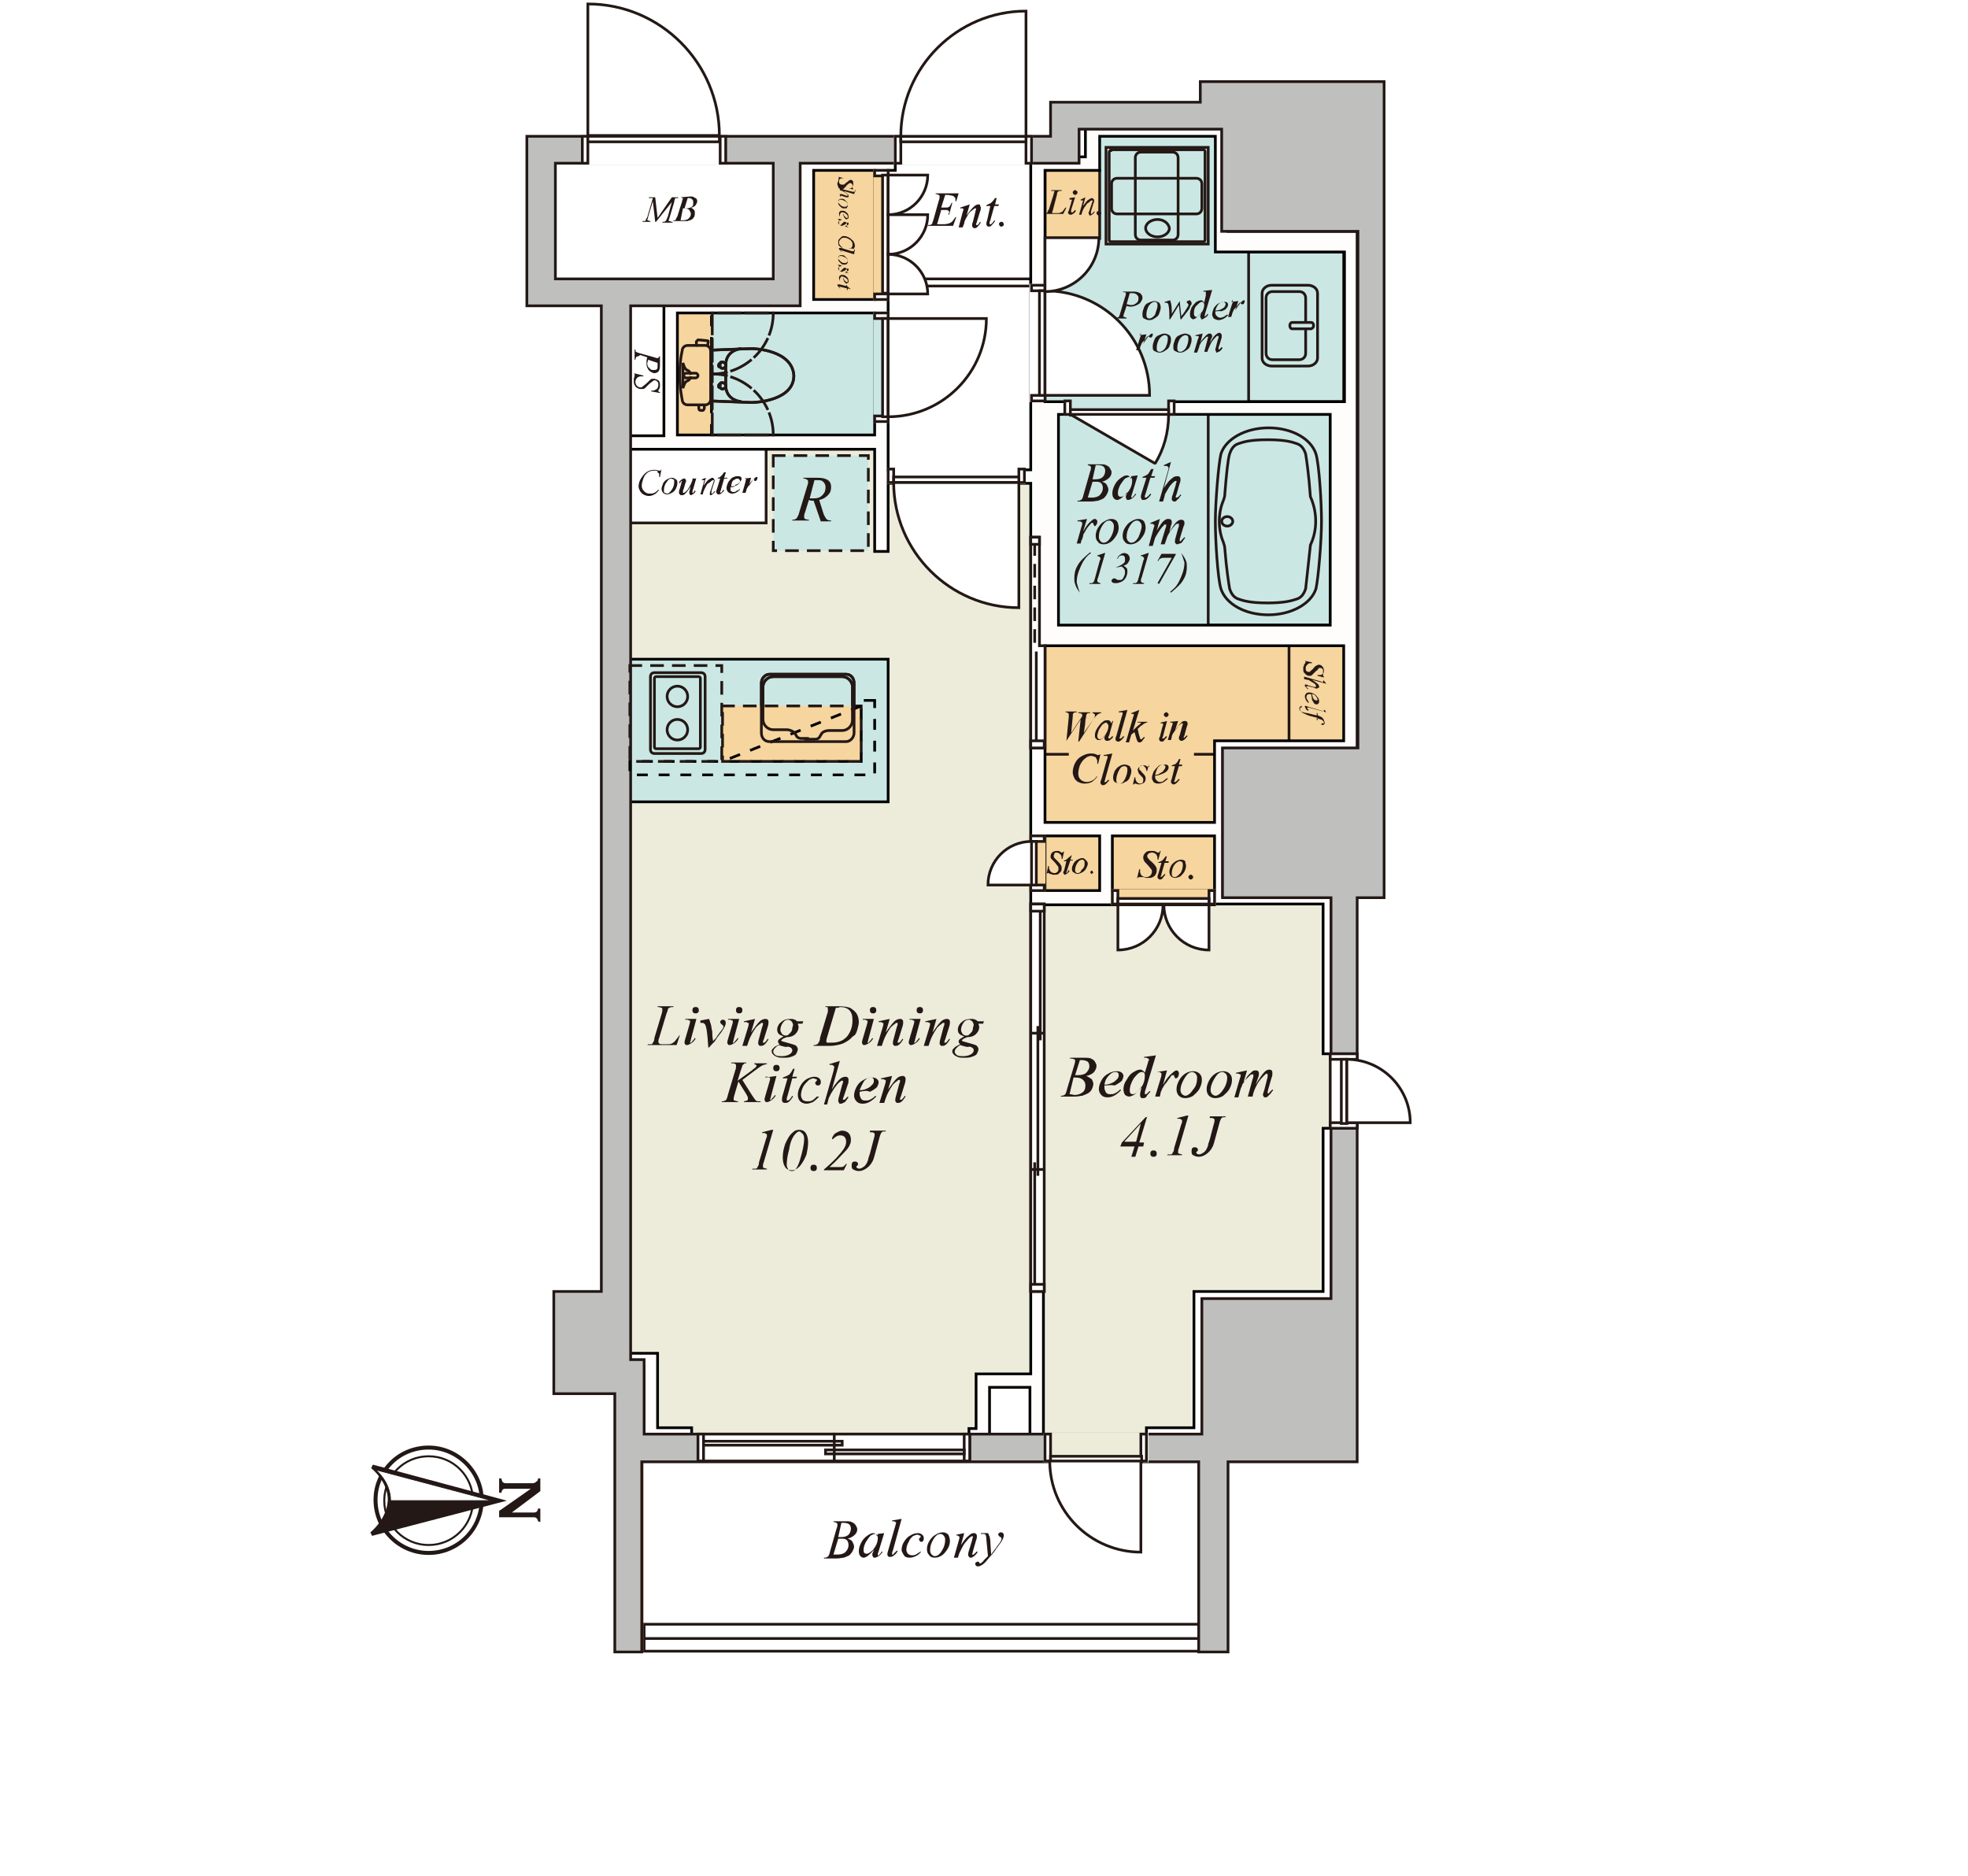 <?xml version="1.0" encoding="utf-8"?>
<!-- Generator: Adobe Illustrator 25.0.1, SVG Export Plug-In . SVG Version: 6.00 Build 0)  -->
<svg version="1.1" id="A1" xmlns="http://www.w3.org/2000/svg" xmlns:xlink="http://www.w3.org/1999/xlink" x="0px" y="0px"
	 viewBox="0 0 248.4 236.8" style="enable-background:new 0 0 248.4 236.8;" xml:space="preserve">
<style type="text/css">
	.st0{fill:none;}
	.st1{fill:none;stroke:#040000;stroke-width:0.5;}
	.st2{fill:#FFFFFF;}
	.st3{fill:#FFFFFF;stroke:#231815;stroke-width:0.503;}
	.st4{fill:none;stroke:#231815;stroke-width:0.251;}
	.st5{fill:#231815;stroke:#231815;stroke-width:0.503;}
	.st6{fill:#FFFFFF;stroke:#231815;stroke-width:0.101;}
	.st7{fill:#231815;}
	.st8{fill:#EDECDB;}
	.st9{fill:#CAE7E4;}
	.st10{fill:#F6D59E;}
	.st11{fill:url(#SVGID_1_);}
	.st12{fill:#CAE7E4;stroke:#000000;stroke-width:0.343;}
	.st13{fill:#CAE7E4;stroke:#231815;stroke-width:0.343;}
	.st14{fill:none;stroke:#231815;stroke-width:0.343;}
	.st15{fill:#F6D59E;stroke:#231815;stroke-width:0.343;}
	.st16{fill:#FFFFFF;stroke:#231815;stroke-width:0.343;}
	.st17{fill:#CAE7E4;stroke:#231815;stroke-width:0.343;stroke-linecap:round;}
	.st18{fill:none;stroke:#231815;stroke-width:0.343;stroke-linecap:round;}
	.st19{fill:#FFFFFF;stroke:#231815;stroke-width:0.343;stroke-linecap:square;}
	.st20{fill:none;stroke:#2394B9;stroke-width:1.716;}
	.st21{fill:#2394B9;stroke:#2394B9;stroke-width:1.716;}
	.st22{fill:#FFFDFC;stroke:#000000;stroke-width:0.343;}
	.st23{fill:none;stroke:#985024;stroke-width:3.431;}
	.st24{fill:#985024;stroke:#985024;stroke-width:3.431;}
	.st25{fill:#BFBFBE;stroke:#231815;stroke-width:0.343;}
	.st26{fill:#F6D59E;stroke:#F6D59E;stroke-width:0.343;stroke-linecap:square;}
	.st27{fill:#FFFFFF;stroke:#FFFFFF;stroke-width:0.343;stroke-linecap:square;}
	.st28{fill:#EDECDB;stroke:#EDECDB;stroke-width:0.343;stroke-linecap:square;}
	.st29{fill:#FFFFFF;stroke:#231815;stroke-width:0.343;stroke-linecap:square;stroke-linejoin:bevel;}
	.st30{fill:none;stroke:#231815;stroke-width:0.343;stroke-linecap:square;}
	.st31{fill:none;stroke:#231815;stroke-width:0.343;stroke-linecap:square;stroke-dasharray:1.373,1.373;}
	.st32{fill:#CAE7E4;stroke:#CAE7E4;stroke-width:0.343;stroke-linecap:square;}
	.st33{fill:none;stroke:#000000;stroke-width:0.343;stroke-dasharray:1.373,1.373;}
	.st34{fill:none;stroke:#231815;stroke-width:0.343;stroke-linecap:square;stroke-dasharray:2.745,0.686;}
</style>
<pattern  x="-598.9" y="-334.7" width="5" height="5" patternUnits="userSpaceOnUse" id="タイル小_2" viewBox="2 -7 5 5" style="overflow:visible;">
	<g>
		<rect x="2" y="-7" class="st0" width="5" height="5"/>
		<line class="st1" x1="2" y1="-4.5" x2="7" y2="-4.5"/>
		<line class="st1" x1="4.5" y1="-2" x2="4.5" y2="-7"/>
		<rect x="2" y="-7" class="st0" width="5" height="5"/>
	</g>
</pattern>
<g>
	<g>
		<path class="st2" d="M54,197.1c2,0,4-0.8,5.4-2.2c1.2-1.2,1.9-2.7,2.2-4.3l0.8-0.2c-0.1,0.1-0.1,0.2-0.1,0.2l0,1.5l5.1,0l0.1,0
			l0,0.2l0,0.3l1.3,0l0-0.5l0-2.1l-1.3,0l0,0.4c0,0,0,0.1,0,0.1c0,0,0,0.1,0,0.1s-0.7,0-1.4,0c1.1-0.9,2.7-2.1,2.7-2.1l0-2.3l-1.3,0
			l0,0.4l-3.5,0c0,0,0,0,0-0.1l0,0l0-0.3l-1.5,0l0,2.5l-0.8-0.2c-0.2-1.6-1-3.1-2.1-4.2c-1.4-1.4-3.4-2.3-5.4-2.3
			c-2.4,0-4.6,1.1-6,2.9l-1-0.3l-0.7,1.3c0,0,0.3,0.2,0.6,0.6c-0.4,0.9-0.7,2-0.7,3.1c0,1.1,0.2,2.1,0.6,3c-0.3,0.4-0.6,0.6-0.6,0.6
			l0.6,1.3l0.9-0.2c0.2,0.3,0.4,0.5,0.6,0.7C50.1,196.3,52,197.1,54,197.1z"/>
		<path class="st3" d="M54.1,182.7L54.1,182.7c-1.8,0-3.5,0.7-4.7,1.9c-1.3,1.3-2,2.9-2,4.7c0,3.7,3,6.7,6.7,6.7
			c3.7,0,6.7-3,6.7-6.7C60.8,185.8,57.8,182.7,54.1,182.7z"/>
		<path class="st4" d="M54.1,195c-3.1,0-5.6-2.5-5.6-5.6c0-3.1,2.5-5.6,5.6-5.6c3.1,0,5.6,2.5,5.6,5.6C59.7,192.5,57.2,195,54.1,195
			z"/>
		<path class="st5" d="M46.9,193.6l16.1-4.2l-16-4.3c0,0,2.2,1.7,2.2,4.2C49.1,191.9,46.9,193.6,46.9,193.6z"/>
		<path class="st6" d="M49.3,189.4c0-2.4-1.9-3.9-1.9-3.9l14.7,3.9L49.3,189.4z"/>
		<path class="st7" d="M67.9,192L67.9,192c0-0.2-0.1-0.3-0.2-0.4c-0.1-0.1-0.2-0.1-0.4-0.1l-4.3,0l0-0.8l4-2.8l-3.2,0
			c-0.3,0-0.4,0.1-0.5,0.4l0,0.1l-0.3,0l0-1.8l0.3,0l0,0.1c0,0.1,0.1,0.2,0.1,0.3c0.1,0.1,0.2,0.2,0.4,0.2l3.5,0
			c0.1,0,0.3-0.1,0.4-0.2c0.1-0.1,0.2-0.1,0.2-0.3l0-0.1l0.3,0l0,1.6l-3.6,2.7l2.8,0c0.3,0,0.5-0.2,0.5-0.5l0,0l0.3,0l0,1.7
			L67.9,192z"/>
	</g>
	<g>
		<path class="st2" d="M130.1,175v6c-1.7,0-3.4,0-5.1,0c0-1.6,0-5,0-6C126,175,128.7,175,130.1,175z"/>
		<path class="st8" d="M131.9,114.1h21.4c0,0,0.3,0,0.9,0c2.8,0,11.6,0,12.9,0c0,1.6,0,18.9,0,18.9h0.9c0,3.1,0,6.3,0,9.4H167
			c0,0,0,19,0,20.6c-1.5,0-16.3,0-16.3,0s0,15.6,0,17.2c-1.3,0-6,0-6,0v0.9c-4.1,0-8.4,0-12.9,0V114.1z"/>
		<path class="st2" d="M112.1,21.5h0.9v-0.9c6.8,0,12.9,0,17.2,0v30v8.6h-18V21.5z"/>
		<path class="st9" d="M153.3,17.2c0,1.3,0,10.1,0,12.9c0,0.5,0,0.9,0,0.9v0.9h16.3c0,2.5,0,9.9,0,18.9h-36h-1.7V21.5h6.9v-4.3
			C141.8,17.2,152,17.2,153.3,17.2z"/>
		<rect x="133.6" y="52.3" class="st9" width="34.3" height="26.6"/>
		<rect x="102.7" y="21.5" class="st10" width="7.7" height="16.3"/>
		<path class="st2" d="M83.8,38.6c0,3.3,0,15,0,16.3c-0.8,0-2.8,0-4.3,0c0-7.2,0-12.9,0-16.3H83.8z"/>
		<path class="st9" d="M85.5,39.5c0.8,0,7.4,0,13.7,0c1.2,0,2.3,0,3.4,0c3.4,0,6.3,0,7.7,0v15.4H85.5C85.5,50.8,85.5,40.7,85.5,39.5
			z"/>
		<path class="st10" d="M169.6,81.5c0,6.8,0,11.6,0,12c-1.5,0-16.3,0-16.3,0v10.3h-21.4V81.5H169.6z"/>
		<rect x="140.4" y="105.5" class="st10" width="12.9" height="6.9"/>
		<rect x="131.9" y="105.5" class="st10" width="6.9" height="6.9"/>
		<path class="st2" d="M136.2,16.3c0.2,0,0.5,0,0.9,0c0,1,0,2.6,0,3.4c-0.2,0-0.5,0-0.9,0C136.2,18.7,136.2,17.1,136.2,16.3z"/>
		<path class="st2" d="M70.1,35.2c0-2.5,0-12.1,0-14.6c1.4,0,13.8,0,27.5,0c0,3.7,0,12.4,0,14.6c-2.3,0-13.7,0-18,0c0,0-0.7,0-1.7,0
			C75.6,35.2,71.7,35.2,70.1,35.2z"/>
		<path class="st8" d="M79.5,56.6h5.1h0.9h24.9v12.9h1.7v-8.6h18v19.7v31.7v1.7v59.2h-6.9c0,0,0,5.5,0,6.9c-0.4,0-0.9,0-0.9,0v0.9
			c-13.9,0-27.6,0-35.2,0v-0.9c0,0-3.1,0-4.3,0c0-1.4,0-9.4,0-9.4h-3.4c0-1.3,0-4,0-7.7C79.5,141.9,79.5,87.2,79.5,56.6z"/>
		<rect x="81.3" y="184.4" class="st2" width="70.3" height="22.3"/>
		
			<pattern  id="SVGID_1_" xlink:href="#繧ｿ繧､繝ｫ蟆柔2" patternTransform="matrix(0 0.686 -0.686 0 -11862.619 -2555.348)">
		</pattern>
		<rect x="133.6" y="52.3" class="st11" width="18.9" height="26.6"/>
		<rect x="79.5" y="83.2" class="st12" width="32.6" height="18"/>
		<rect x="157.6" y="31.8" class="st13" width="12" height="18.9"/>
		<rect x="152.5" y="52.3" class="st13" width="15.4" height="26.6"/>
		<g>
			<g>
				<path class="st14" d="M154.1,74.3c0.6,1.9,3,3.3,6,3.3c2.9,0,5.4-1.4,6-3.3c0.3-1.3,0.7-6.1,0.7-8.5c0-2.4-0.3-7.2-0.7-8.5
					c-0.6-1.9-3-3.3-6-3.3c-2.9,0-5.4,1.4-6,3.3c-0.3,1.3-0.7,6.1-0.7,8.5C153.4,68.2,153.7,73,154.1,74.3z"/>
				<path class="st14" d="M164.8,74.3c-0.2,0.6-0.5,1.1-1.1,1.3c-0.6,0.2-1.5,0.5-3.7,0.5c-2.3,0-3.1-0.3-3.7-0.5
					c-0.6-0.2-0.9-0.7-1.1-1.3c-0.1-0.6-0.4-2.5-0.6-5c0-0.3-0.1-0.6-0.2-0.9c-0.3-0.7-0.5-1.6-0.5-2.6c0-1,0.2-1.9,0.5-2.6
					c0.1-0.3,0.2-0.5,0.2-0.9c0.2-2.5,0.4-4.4,0.6-5c0.2-0.6,0.5-1.1,1.1-1.3c0.6-0.2,1.4-0.5,3.7-0.5c2.3,0,3.1,0.3,3.7,0.5
					c0.6,0.2,0.9,0.7,1.1,1.3c0.1,0.6,0.4,2.6,0.6,5.4c0,0,1.5,2.9,0,6.1L164.8,74.3z"/>
				<path class="st13" d="M154.2,65.8c0-0.3,0.3-0.6,0.7-0.6c0.4,0,0.7,0.3,0.7,0.6c0,0.3-0.3,0.6-0.7,0.6
					C154.5,66.4,154.2,66.1,154.2,65.8z"/>
			</g>
		</g>
		<g>
			<path class="st13" d="M160.5,46.2c-0.6,0-1.2-0.4-1.2-1V37c0-0.5,0.5-1,1.2-1h4.6c0.6,0,1.2,0.4,1.2,1v8.2c0,0.5-0.5,1-1.2,1
				H160.5z"/>
			<g>
				<path class="st13" d="M160.6,45.4c-0.5,0-0.8-0.4-0.8-0.8v-7c0-0.5,0.4-0.8,0.8-0.8h3.4c0.5,0,0.8,0.4,0.8,0.8v7
					c0,0.5-0.4,0.8-0.8,0.8H160.6z"/>
				<path class="st13" d="M165.8,41.1c0-0.2-0.1-0.4-0.3-0.4h-2.4c-0.2,0-0.3,0.2-0.3,0.4c0,0.2,0.1,0.4,0.3,0.4h2.4
					C165.7,41.4,165.8,41.3,165.8,41.1z"/>
			</g>
		</g>
		<rect x="131.9" y="21.5" class="st15" width="6.9" height="8.6"/>
		<rect x="112.1" y="35.2" class="st16" width="18" height="0.9"/>
		<g>
			<path class="st9" d="M87.6,43.7L87.6,43.7l0.4,0c0-0.1,0-0.1,0-0.2c0-0.3,0.2-0.5,0.4-0.5h0.7c0.2,0,0.4,0.2,0.4,0.5
				c0,0.1,0,0.2-0.1,0.3c0.2,0.1,0.3,0.3,0.4,0.5c0.2,0,4.9-0.2,5.3-0.2c0.4,0,5.1,0.2,5.3,3.4v0c0,3.2-4.9,3.4-5.3,3.4
				c-0.4,0-5.1-0.2-5.3-0.2c-0.1,0.3-0.3,0.5-0.7,0.5h-0.1v0.3c0,0.2-0.1,0.3-0.3,0.3c-0.2,0-0.3-0.1-0.3-0.3v-0.3h-1.5
				c-0.4,0-0.7-0.3-0.7-0.7c0,0-0.3-1.2-0.3-3.1c0-1.8,0.3-3,0.3-3c0-0.4,0.3-0.7,0.7-0.7v0H87.6z"/>
			<path class="st13" d="M89.6,44.2c0,0,4.9-0.2,5.3-0.2c0.4,0,5.1,0.2,5.3,3.4v0c0,3.2-4.9,3.4-5.3,3.4c-0.4,0-5.3-0.2-5.3-0.2"/>
			<path class="st13" d="M86.8,43.6c-0.4,0-0.7,0.3-0.7,0.7c0,0-0.3,1.1-0.3,3c0,1.8,0.3,3.1,0.3,3.1c0,0.4,0.3,0.7,0.7,0.7h2.2
				c0.4,0,0.7-0.3,0.7-0.7v-6.1c0-0.4-0.3-0.7-0.7-0.7H86.8z"/>
			<path class="st13" d="M86.6,47.1c-0.1,0-0.3,0.1-0.3,0.3l0,0c0,0.1,0.1,0.3,0.3,0.3h1.2c0.1,0,0.3-0.1,0.3-0.3l0,0
				c0-0.1-0.1-0.3-0.3-0.3H86.6z"/>
			<path class="st13" d="M87.2,47.5c-0.1,0.5-0.5,0.6-0.5,0.6c-0.3,0.1-0.5,0.9-0.5,0.9h0l0-1.6l0-1.6h0c0,0,0.2,0.8,0.5,0.9
				c0,0,0.4,0.1,0.5,0.6"/>
			<path class="st13" d="M93.6,50.7c0,0-2-0.1-2-2.1v-1.3"/>
			<path class="st13" d="M93.6,44c0,0-2,0.1-2,2.1v1.3"/>
			<path class="st13" d="M88.9,51v0.5c0,0.1-0.1,0.3-0.2,0.3h-0.3c-0.1,0-0.2-0.1-0.2-0.3v-0.4"/>
			<path class="st13" d="M91.2,48.3c0.2,0,0.4,0.2,0.4,0.4c0,0.2-0.2,0.4-0.4,0.4c-0.1,0-0.3-0.1-0.3-0.2h-0.1
				c-0.1,0-0.1-0.1-0.1-0.2c0-0.1,0.1-0.2,0.1-0.2h0.1C90.9,48.3,91,48.3,91.2,48.3z"/>
			<path class="st13" d="M91.2,45.7c0.2,0,0.4,0.2,0.4,0.4c0,0.2-0.2,0.4-0.4,0.4c-0.1,0-0.3-0.1-0.3-0.2h-0.1
				c-0.1,0-0.1-0.1-0.1-0.2c0-0.1,0.1-0.2,0.1-0.2h0.1C90.9,45.7,91,45.7,91.2,45.7z"/>
			<path class="st13" d="M89.3,43.7C89.3,43.7,89.3,43.7,89.3,43.7l0.1-0.6c0,0,0-0.1-0.1-0.1l-1.1-0.1c0,0-0.1,0-0.1,0l-0.1,0.1
				c0,0-0.1,0.1-0.1,0.1v0.4c0,0,0,0.1,0.1,0.1"/>
		</g>
		<g>
			<g>
				<path class="st14" d="M96.1,86.2c0-0.6,0.5-1.1,1-1.1h9.7c0.6,0,1,0.5,1,1.1v6.3c0,0.6-0.5,1.1-1,1.1h-9.7c-0.6,0-1-0.5-1-1.1
					V86.2z"/>
				<path class="st14" d="M101.5,93.3h1.4c0.2,0,0.4-0.1,0.5-0.2l0.3-0.5c0.1-0.2,0.5-0.4,1-0.4l0.2,0h1.2l0.2,0
					c0.7,0,1.3-0.6,1.3-1.3l0-4.2c0-0.7-0.6-1.3-1.3-1.3h-8.7c-0.7,0-1.3,0.6-1.3,1.3c0,0,0,0,0,0v4.1c0,0.7,0.6,1.3,1.3,1.3l0.1,0
					l0.1,0H99l0.3,0c0.4,0,0.8,0.2,1,0.4l0.3,0.5c0.1,0.1,0.3,0.2,0.5,0.2h1"/>
			</g>
		</g>
		<g>
			<path class="st17" d="M82.1,85.4c0-0.3,0.2-0.5,0.5-0.5h5.9c0.3,0,0.5,0.2,0.5,0.5v9.2c0,0.3-0.2,0.5-0.5,0.5h-5.9
				c-0.3,0-0.5-0.2-0.5-0.5V85.4z"/>
			<path class="st18" d="M82.6,85.6c0-0.1,0.1-0.2,0.2-0.2h5.4c0.1,0,0.2,0.1,0.2,0.2v8.7c0,0.1-0.1,0.2-0.2,0.2h-5.4
				c-0.1,0-0.2-0.1-0.2-0.2V85.6z"/>
			<circle class="st18" cx="85.5" cy="87.9" r="1.3"/>
			<circle class="st18" cx="85.5" cy="92.1" r="1.3"/>
		</g>
		<rect x="85.5" y="39.5" class="st10" width="4.3" height="15.4"/>
		<rect x="91.2" y="89.1" class="st10" width="17.5" height="7"/>
		<line class="st14" x1="162.7" y1="93.5" x2="162.7" y2="81.5"/>
		<line class="st14" x1="153.3" y1="95.2" x2="131.9" y2="95.2"/>
		<rect x="81.3" y="205" class="st16" width="70.3" height="3.4"/>
		<line class="st14" x1="151.6" y1="206.8" x2="81.3" y2="206.8"/>
		<rect x="79.5" y="56.6" class="st19" width="17.2" height="9.4"/>
		<line class="st20" x1="111.3" y1="69.5" x2="111.3" y2="19.7"/>
		<polyline class="st20" points="111.3,38.6 84.7,38.6 84.7,55.8 77.8,55.8 		"/>
		<line class="st20" x1="84.7" y1="55.8" x2="111.3" y2="55.8"/>
		<rect x="100.1" y="19.7" class="st21" width="1.7" height="18.9"/>
		<line class="st21" x1="131" y1="181.9" x2="131" y2="19.7"/>
		<line class="st21" x1="131" y1="60.1" x2="111.3" y2="60.1"/>
		<polyline class="st20" points="137.9,15.5 137.9,20.6 131,20.6 		"/>
		<polyline class="st20" points="167.9,142.4 167.9,163.9 151.6,163.9 151.6,181 144.7,181 		"/>
		<polyline class="st20" points="137.9,16.3 154.2,16.3 154.2,30 170.5,30 170.5,94.4 154.2,94.4 154.2,113.2 167.9,113.2 
			167.9,133 		"/>
		<polyline class="st20" points="131,174.2 124.1,174.2 124.1,181 122.4,181 		"/>
		<polyline class="st20" points="87.3,181 82.1,181 82.1,171.6 77.8,171.6 		"/>
		<line class="st20" x1="101" y1="20.6" x2="113" y2="20.6"/>
		<line class="st20" x1="153.3" y1="30.9" x2="171.3" y2="30.9"/>
		<line class="st20" x1="171.3" y1="80.6" x2="131" y2="80.6"/>
		<line class="st20" x1="171.3" y1="79.8" x2="131" y2="79.8"/>
		<line class="st20" x1="170.5" y1="51.5" x2="131" y2="51.5"/>
		<line class="st20" x1="169.6" y1="79.8" x2="169.6" y2="51.5"/>
		<line class="st20" x1="168.8" y1="51.5" x2="168.8" y2="79.8"/>
		<rect x="131" y="51.5" class="st21" width="1.7" height="28.3"/>
		<line class="st21" x1="154.2" y1="104.7" x2="131" y2="104.7"/>
		<line class="st21" x1="154.2" y1="113.2" x2="130.1" y2="113.2"/>
		<line class="st21" x1="139.6" y1="104.7" x2="139.6" y2="113.2"/>
		<path class="st22" d="M83,180.2c0-1.4,0-9.4,0-9.4h-5.1v1.7c0,0,2.3,0,3.4,0c0,1.4,0,9.4,0,9.4h6v-1.7
			C87.3,180.2,84.2,180.2,83,180.2z"/>
		<path class="st22" d="M152.5,164.7c1.5,0,16.3,0,16.3,0v-22.3H167c0,0,0,19,0,20.6c-1.5,0-16.3,0-16.3,0s0,15.6,0,17.2
			c-1.3,0-6,0-6,0v1.7h7.7C152.5,181.9,152.5,166.3,152.5,164.7z"/>
		<path class="st22" d="M153.3,114.1c0,0,0.3,0,0.9,0H167c0,1.6,0,18.9,0,18.9h1.7v-20.6c0,0-12.2,0-13.7,0V95.2
			c1.5,0,16.3,0,16.3,0V29.2c0,0-14.8,0-16.3,0c0-1.5,0-13.7,0-13.7h-18c0,0,0,3.1,0,4.3h-6.9v39.5h-18V21.5h0.9v-1.7h-10.3v-0.9
			h-3.4v18.9H83.8c0,0,0,15.6,0,17.2c-1.3,0-6,0-6,0v1.7h32.6v12.9h1.7v-8.6h18v112.4h-6.9c0,0,0,5.5,0,6.9c-0.4,0-0.9,0-0.9,0v1.7
			h2.6c0,0,0-5.5,0-6.9h5.1v6.9h1.7v-67.8H153.3z M102.7,37.8V21.5h7.7v16.3H102.7z M85.5,54.9V39.5h24.9v15.4H85.5z M131.9,50.6
			V21.5h6.9v-4.3h14.6V30c0,0.5,0,0.9,0,0.9v0.9h16.3v18.9H131.9z M133.6,78.9V52.3h34.3v26.6H133.6z M131.9,103.8V81.5h37.7v12
			c-1.5,0-16.3,0-16.3,0v10.3H131.9z M131.9,112.4v-6.9h6.9v6.9H131.9z M140.4,112.4v-6.9h12.9v6.9H140.4z"/>
		<polygon class="st23" points="173,14.6 134.4,14.6 134.4,18.9 68.4,18.9 68.4,36.9 77.8,36.9 77.8,173.3 79.5,173.3 79.5,182.7 
			169.6,182.7 169.6,96.1 173,96.1 		"/>
		<rect x="155.9" y="12" class="st24" width="17.2" height="15.4"/>
		<rect x="153.3" y="12" class="st24" width="3.4" height="1.7"/>
		<polyline class="st23" points="77.8,36.9 99.3,36.9 99.3,18.9 		"/>
		<line class="st23" x1="79.5" y1="182.7" x2="79.5" y2="208.5"/>
		<rect x="71.8" y="164.7" class="st24" width="6" height="9.4"/>
		<rect x="153.3" y="165.6" class="st24" width="16.3" height="17.2"/>
		<rect x="155.9" y="96.1" class="st24" width="17.2" height="15.4"/>
		<line class="st23" x1="153.3" y1="182.7" x2="153.3" y2="208.5"/>
		<path class="st25" d="M151.6,208.5h3.4v-24h16.3c0,0,0-8.7,0-20.6v-50.6h3.4V10.3h-23.2v2.6h-18.9c0,0,0,3.1,0,4.3
			c-3.3,0-66.1,0-66.1,0v21.4c0,0,7.1,0,9.4,0V163h-6v12.9h7.7v6.9c0,1,0,1.7,0,1.7v24h3.4v-24h70.3V208.5z M79.5,35.2
			c0,0-0.7,0-1.7,0h-7.7V20.6h27.5v14.6H79.5z M81.3,181c0-2.3,0-9.4,0-9.4h-1.7v-133H101v-18c17.2,0,35.2,0,35.2,0s0-3.1,0-4.3h18
			v12.9h17.2v65.2c-0.9,0-3.4,0-3.4,0h-13.7v18.9h13.7v50.6h-16.3V181H81.3z"/>
		<g>
			<g>
				<rect x="130.1" y="105.5" class="st26" width="1.7" height="6.9"/>
				<rect x="130.1" y="111.7" class="st19" width="1.7" height="0.7"/>
				<rect x="130.1" y="105.5" class="st19" width="1.7" height="0.7"/>
				<rect x="130.1" y="106.2" class="st19" width="0.7" height="5.5"/>
			</g>
			<path class="st19" d="M124.7,111.7c0-3,2.4-5.5,5.5-5.5v5.5H124.7z"/>
		</g>
		<g>
			<g>
				<rect x="113" y="17.2" class="st27" width="17.2" height="3.4"/>
				<rect x="129.5" y="17.2" class="st19" width="0.7" height="3.4"/>
				<rect x="113" y="17.2" class="st19" width="0.7" height="3.4"/>
				<rect x="113.7" y="17.2" class="st19" width="15.8" height="0.7"/>
			</g>
			<path class="st19" d="M129.5,1.4c-8.7,0-15.8,7.1-15.8,15.8h15.8V1.4z"/>
		</g>
		<g>
			<rect x="88.1" y="181" class="st19" width="34.3" height="3.4"/>
			<rect x="121.7" y="181" class="st19" width="0.7" height="3.4"/>
			<rect x="88.1" y="181" class="st19" width="0.7" height="3.4"/>
			<rect x="104.2" y="183" class="st19" width="17.5" height="0.5"/>
			<rect x="88.8" y="181.9" class="st19" width="17.5" height="0.5"/>
			<line class="st19" x1="105.3" y1="184.4" x2="105.3" y2="181"/>
		</g>
		<g>
			<g>
				<rect x="131.9" y="181" class="st28" width="12.9" height="3.4"/>
				<rect x="144" y="181" class="st19" width="0.7" height="3.4"/>
				<rect x="131.9" y="181" class="st19" width="0.7" height="3.4"/>
				<rect x="132.6" y="183.8" class="st19" width="11.5" height="0.7"/>
			</g>
			<path class="st19" d="M144,195.9c-6.3,0-11.5-5.1-11.5-11.5H144V195.9z"/>
		</g>
		<g>
			<g>
				<rect x="167.9" y="133" class="st29" width="3.4" height="9.4"/>
				<rect x="167.9" y="141.7" class="st19" width="3.4" height="0.7"/>
				<rect x="167.9" y="133" class="st19" width="3.4" height="0.7"/>
				<rect x="169.3" y="133.7" class="st19" width="0.7" height="8.1"/>
			</g>
			<path class="st19" d="M178,141.7c0-4.4-3.6-8-8-8v8H178z"/>
		</g>
		<g>
			<g>
				<rect x="73.5" y="17.2" class="st27" width="18" height="3.4"/>
				<rect x="73.5" y="17.2" class="st19" width="0.7" height="3.4"/>
				<rect x="90.9" y="17.2" class="st19" width="0.7" height="3.4"/>
				<rect x="74.2" y="17.2" class="st19" width="16.6" height="0.7"/>
			</g>
			<path class="st19" d="M74.2,0.5c9.2,0,16.6,7.5,16.6,16.6H74.2V0.5z"/>
		</g>
		<g>
			<g>
				<rect x="140.4" y="112.4" class="st26" width="12.9" height="1.7"/>
				<rect x="140.4" y="112.4" class="st19" width="0.7" height="1.7"/>
				<rect x="152.6" y="112.4" class="st19" width="0.7" height="1.7"/>
				<rect x="141.1" y="113.4" class="st19" width="11.5" height="0.7"/>
			</g>
			<g>
				<path class="st19" d="M141.1,119.9c3.2,0,5.7-2.6,5.7-5.7h-5.7V119.9z"/>
				<path class="st19" d="M152.6,119.9c-3.2,0-5.7-2.6-5.7-5.7h5.7V119.9z"/>
			</g>
		</g>
		<g>
			<g>
				<rect x="130.1" y="114.1" class="st16" width="1.7" height="48.9"/>
				<line class="st14" x1="131.3" y1="115" x2="131.3" y2="131.3"/>
				<line class="st14" x1="131" y1="129.5" x2="131" y2="148.4"/>
				<line class="st14" x1="130.6" y1="146.7" x2="130.6" y2="162.1"/>
				<line class="st14" x1="130.1" y1="147.6" x2="131.9" y2="147.6"/>
				<line class="st14" x1="130.1" y1="130.4" x2="131.9" y2="130.4"/>
			</g>
			<rect x="130.1" y="114.1" class="st19" width="1.7" height="0.9"/>
			<rect x="130.1" y="162.1" class="st19" width="1.7" height="0.9"/>
		</g>
		<g>
			<polygon class="st19" points="131.2,81.5 131.2,67.8 130.1,67.8 130.1,94.4 131.9,94.4 131.9,81.5 			"/>
			<line class="st30" x1="130.8" y1="82.4" x2="130.8" y2="93.5"/>
			<line class="st31" x1="130.6" y1="68.6" x2="130.6" y2="81"/>
			<rect x="130.1" y="93.5" class="st19" width="1.7" height="0.9"/>
			<rect x="130.1" y="67.8" class="st19" width="1.1" height="0.9"/>
		</g>
		<g>
			<g>
				<rect x="112.1" y="59.2" class="st27" width="17.2" height="1.7"/>
				<rect x="128.6" y="59.2" class="st19" width="0.7" height="1.7"/>
				<rect x="112.1" y="59.2" class="st19" width="0.7" height="1.7"/>
				<rect x="112.8" y="60.2" class="st19" width="15.8" height="0.7"/>
			</g>
			<path class="st19" d="M128.6,76.7c-8.7,0-15.8-7.1-15.8-15.8h15.8V76.7z"/>
		</g>
		<g>
			<g>
				<rect x="110.4" y="39.5" class="st32" width="1.7" height="13.7"/>
				<rect x="110.4" y="39.5" class="st19" width="1.7" height="0.7"/>
				<rect x="110.4" y="52.5" class="st19" width="1.7" height="0.7"/>
				<rect x="111.4" y="40.2" class="st19" width="0.7" height="12.4"/>
			</g>
			<path class="st19" d="M124.5,40.2c0,6.8-5.5,12.4-12.4,12.4V40.2H124.5z"/>
		</g>
		<g>
			<g>
				<rect x="130.1" y="36" class="st27" width="1.7" height="14.6"/>
				<rect x="130.2" y="49.9" class="st19" width="1.7" height="0.7"/>
				<rect x="130.2" y="36" class="st19" width="1.7" height="0.7"/>
				<rect x="131.2" y="36.7" class="st19" width="0.7" height="13.2"/>
			</g>
			<path class="st19" d="M145.1,49.9c0-7.3-5.9-13.2-13.2-13.2v13.2H145.1z"/>
		</g>
		<g>
			<g>
				<rect x="134.4" y="50.6" class="st32" width="13.7" height="1.7"/>
				<rect x="134.4" y="50.6" class="st19" width="0.7" height="1.7"/>
				<rect x="147.5" y="50.6" class="st19" width="0.7" height="1.7"/>
				<rect x="135.1" y="51.7" class="st19" width="12.4" height="0.7"/>
			</g>
			<path class="st29" d="M135.1,52.3h12.4c0,2.3-0.6,4.4-1.7,6.2L135.1,52.3z"/>
		</g>
		<path class="st19" d="M138.7,30c0,3.8-3.1,6.8-6.8,6.8V30H138.7z"/>
		<g>
			<g>
				<rect x="110.4" y="21.5" class="st26" width="1.7" height="16.3"/>
				<rect x="110.4" y="21.5" class="st19" width="1.7" height="0.7"/>
				<rect x="110.4" y="37.1" class="st19" width="1.7" height="0.7"/>
				<rect x="111.4" y="22.1" class="st19" width="0.7" height="14.9"/>
			</g>
			<g>
				<path class="st19" d="M117.1,22.1c0,2.7-2.2,5-5,5v-5H117.1z"/>
				<path class="st19" d="M117.1,27.1c0,2.7-2.2,5-5,5v-5H117.1z"/>
				<path class="st19" d="M117.1,37.1c0-2.7-2.2-5-5-5v5H117.1z"/>
			</g>
		</g>
		<g>
			<rect x="97.6" y="57.5" class="st9" width="12" height="12"/>
			<rect x="97.6" y="57.5" class="st31" width="12" height="12"/>
			<g>
				<path class="st7" d="M103.6,65.8l-0.9-2.6c-0.2,0-0.4,0-0.6-0.1l-0.5,1.6c-0.1,0.2-0.1,0.4-0.1,0.5c0,0.1,0,0.2,0.1,0.3
					c0.1,0,0.2,0.1,0.5,0.1l0,0.1H100l0-0.1c0.2,0,0.3,0,0.4-0.1c0.1,0,0.2-0.1,0.2-0.2c0.1-0.1,0.2-0.3,0.3-0.7l1-3.3
					c0.1-0.2,0.1-0.4,0.1-0.5c0-0.1,0-0.2-0.2-0.3s-0.2-0.1-0.4-0.1l0-0.1h1.8c0.6,0,1,0.1,1.3,0.3c0.3,0.2,0.4,0.5,0.4,0.9
					c0,0.4-0.1,0.7-0.4,1s-0.6,0.5-1.1,0.6l0.5,1.6c0.1,0.4,0.3,0.6,0.4,0.8c0.1,0.1,0.3,0.2,0.6,0.2l0,0.1H103.6z M102.2,62.9
					c0.2,0,0.3,0,0.5,0c0.5,0,0.8-0.1,1.1-0.4c0.3-0.3,0.4-0.6,0.4-1c0-0.3-0.1-0.5-0.3-0.7s-0.4-0.2-0.8-0.2c-0.1,0-0.2,0-0.3,0
					L102.2,62.9z"/>
			</g>
		</g>
		<g>
			<rect x="139.6" y="18.6" class="st13" width="12.9" height="12.2"/>
			<path class="st14" d="M140.2,19c-0.1,0-0.2,0.1-0.2,0.2v11.1c0,0.1,0.1,0.2,0.2,0.2h11.7c0.1,0,0.2-0.1,0.2-0.2V19.1
				c0-0.1-0.1-0.2-0.2-0.2H140.2z"/>
			<path class="st14" d="M141,22.5c-0.4,0-0.7,0.3-0.7,0.7v3.1c0,0.4,0.3,0.7,0.7,0.7h10c0.4,0,0.7-0.3,0.7-0.7v-3.1
				c0-0.4-0.3-0.7-0.7-0.7H141z"/>
			<path class="st14" d="M144,19.2c-0.4,0-0.7,0.3-0.7,0.7v9.7c0,0.4,0.3,0.7,0.7,0.7h4c0.4,0,0.7-0.3,0.7-0.7v-9.7
				c0-0.4-0.3-0.7-0.7-0.7H144z"/>
			<path class="st14" d="M146.1,27.7c-0.8,0-1.5,0.5-1.5,1.1c0,0.6,0.7,1.1,1.5,1.1c0.8,0,1.5-0.5,1.5-1.1
				C147.5,28.2,146.9,27.7,146.1,27.7z"/>
		</g>
		<g>
			<path class="st33" d="M110.4,88.4h-1.7c0,0,0,6.3,0,7.7c-1.6,0-29.2,0-29.2,0v1.7h30.9V88.4z"/>
		</g>
		<line class="st33" x1="89.8" y1="54.9" x2="89.8" y2="39.5"/>
		<g>
			<path class="st34" d="M97.6,39.5c0,4.3-3.5,7.7-7.7,7.7v-7.7H97.6z"/>
			<path class="st34" d="M97.6,54.9c0-4.3-3.5-7.7-7.7-7.7v7.7H97.6z"/>
		</g>
		<g>
			<path class="st0" d="M87.6,43.7L87.6,43.7l0.4,0c0-0.1,0-0.1,0-0.2c0-0.3,0.2-0.5,0.4-0.5h0.7c0.2,0,0.4,0.2,0.4,0.5
				c0,0.1,0,0.2-0.1,0.3c0.2,0.1,0.3,0.3,0.4,0.5c0.2,0,4.9-0.2,5.3-0.2c0.4,0,5.1,0.2,5.3,3.4v0c0,3.2-4.9,3.4-5.3,3.4
				c-0.4,0-5.1-0.2-5.3-0.2c-0.1,0.3-0.3,0.5-0.7,0.5h-0.1v0.3c0,0.2-0.1,0.3-0.3,0.3c-0.2,0-0.3-0.1-0.3-0.3v-0.3h-1.5
				c-0.4,0-0.7-0.3-0.7-0.7c0,0-0.3-1.2-0.3-3.1c0-1.8,0.3-3,0.3-3c0-0.4,0.3-0.7,0.7-0.7v0H87.6z"/>
			<path class="st14" d="M89.6,44.2c0,0,4.9-0.2,5.3-0.2c0.4,0,5.1,0.2,5.3,3.4v0c0,3.2-4.9,3.4-5.3,3.4c-0.4,0-5.3-0.2-5.3-0.2"/>
			<path class="st14" d="M86.8,43.6c-0.4,0-0.7,0.3-0.7,0.7c0,0-0.3,1.1-0.3,3c0,1.8,0.3,3.1,0.3,3.1c0,0.4,0.3,0.7,0.7,0.7h2.2
				c0.4,0,0.7-0.3,0.7-0.7v-6.1c0-0.4-0.3-0.7-0.7-0.7H86.8z"/>
			<path class="st14" d="M86.6,47.1c-0.1,0-0.3,0.1-0.3,0.3l0,0c0,0.1,0.1,0.3,0.3,0.3h1.2c0.1,0,0.3-0.1,0.3-0.3l0,0
				c0-0.1-0.1-0.3-0.3-0.3H86.6z"/>
			<path class="st14" d="M87.2,47.5c-0.1,0.5-0.5,0.6-0.5,0.6c-0.3,0.1-0.5,0.9-0.5,0.9h0l0-1.6l0-1.6h0c0,0,0.2,0.8,0.5,0.9
				c0,0,0.4,0.1,0.5,0.6"/>
			<path class="st14" d="M93.6,50.7c0,0-2-0.1-2-2.1v-1.3"/>
			<path class="st14" d="M93.6,44c0,0-2,0.1-2,2.1v1.3"/>
			<path class="st14" d="M88.9,51v0.5c0,0.1-0.1,0.3-0.2,0.3h-0.3c-0.1,0-0.2-0.1-0.2-0.3v-0.4"/>
			<path class="st14" d="M91.2,48.3c0.2,0,0.4,0.2,0.4,0.4c0,0.2-0.2,0.4-0.4,0.4c-0.1,0-0.3-0.1-0.3-0.2h-0.1
				c-0.1,0-0.1-0.1-0.1-0.2c0-0.1,0.1-0.2,0.1-0.2h0.1C90.9,48.3,91,48.3,91.2,48.3z"/>
			<path class="st14" d="M91.2,45.7c0.2,0,0.4,0.2,0.4,0.4c0,0.2-0.2,0.4-0.4,0.4c-0.1,0-0.3-0.1-0.3-0.2h-0.1
				c-0.1,0-0.1-0.1-0.1-0.2c0-0.1,0.1-0.2,0.1-0.2h0.1C90.9,45.7,91,45.7,91.2,45.7z"/>
			<path class="st14" d="M89.3,43.7C89.3,43.7,89.3,43.7,89.3,43.7l0.1-0.6c0,0,0-0.1-0.1-0.1l-1.1-0.1c0,0-0.1,0-0.1,0l-0.1,0.1
				c0,0-0.1,0.1-0.1,0.1v0.4c0,0,0,0.1,0.1,0.1"/>
		</g>
		<rect x="91.2" y="89.1" class="st31" width="17.5" height="7"/>
		<rect x="79.5" y="84" class="st31" width="11.6" height="12.1"/>
		<line class="st33" x1="108.7" y1="89.1" x2="91.2" y2="96.1"/>
		<g>
			<g>
				<path class="st14" d="M96.1,86.2c0-0.6,0.5-1.1,1-1.1h9.7c0.6,0,1,0.5,1,1.1v6.3c0,0.6-0.5,1.1-1,1.1h-9.7c-0.6,0-1-0.5-1-1.1
					V86.2z"/>
				<path class="st14" d="M101.5,93.3h1.4c0.2,0,0.4-0.1,0.5-0.2l0.3-0.5c0.1-0.2,0.5-0.4,1-0.4l0.2,0h1.2l0.2,0
					c0.7,0,1.3-0.6,1.3-1.3l0-4.2c0-0.7-0.6-1.3-1.3-1.3h-8.7c-0.7,0-1.3,0.6-1.3,1.3c0,0,0,0,0,0v4.1c0,0.7,0.6,1.3,1.3,1.3l0.1,0
					l0.1,0H99l0.3,0c0.4,0,0.8,0.2,1,0.4l0.3,0.5c0.1,0.1,0.3,0.2,0.5,0.2h1"/>
			</g>
		</g>
		<g>
			<path class="st7" d="M119.3,24.6l-0.5,1.6h0.4c0.3,0,0.5,0,0.6-0.1c0.1-0.1,0.2-0.2,0.3-0.5h0.1l-0.4,1.5h-0.1
				c0-0.1,0.1-0.2,0.1-0.3c0-0.1,0-0.2-0.1-0.2s-0.1-0.1-0.1-0.1c-0.1,0-0.2,0-0.4,0h-0.4l-0.4,1.4c0,0.1-0.1,0.2-0.1,0.3
				c0,0.1,0,0.1,0.1,0.1c0,0,0.1,0,0.3,0h0.4c0.4,0,0.7-0.1,0.9-0.2s0.4-0.4,0.6-0.7h0.1l-0.4,1.1h-3.2l0-0.1c0.2,0,0.3,0,0.3,0
				c0.1,0,0.1-0.1,0.2-0.1c0.1-0.1,0.1-0.3,0.2-0.5l0.7-2.5c0.1-0.2,0.1-0.4,0.1-0.5c0-0.1,0-0.1-0.1-0.2c-0.1,0-0.2-0.1-0.3-0.1
				h-0.1l0-0.1h2.9l-0.3,1h-0.1c0-0.1,0-0.2,0-0.2c0-0.1,0-0.2-0.1-0.3c-0.1-0.1-0.2-0.2-0.3-0.2c-0.1,0-0.3-0.1-0.7-0.1H119.3z"/>
			<path class="st7" d="M122.4,25.8l-0.4,1.4c0.4-0.6,0.7-0.9,0.9-1.1s0.4-0.3,0.6-0.3c0.1,0,0.2,0,0.2,0.1s0.1,0.2,0.1,0.3
				c0,0.1,0,0.3-0.1,0.5l-0.4,1.3c0,0.1-0.1,0.2-0.1,0.3c0,0,0,0.1,0,0.1s0,0,0.1,0c0,0,0.1,0,0.1,0c0.1-0.1,0.2-0.2,0.3-0.4
				l0.1,0.1c-0.2,0.3-0.4,0.5-0.5,0.6c-0.1,0.1-0.2,0.1-0.3,0.1c-0.1,0-0.1,0-0.2-0.1c0,0-0.1-0.1-0.1-0.2c0-0.1,0-0.3,0.1-0.5
				l0.3-1.2c0-0.2,0.1-0.3,0.1-0.4c0,0,0-0.1,0-0.1c0,0-0.1,0-0.1,0c-0.1,0-0.1,0-0.2,0.1c-0.1,0.1-0.3,0.2-0.5,0.4
				c-0.2,0.2-0.3,0.5-0.5,0.8c-0.1,0.2-0.2,0.4-0.2,0.6l-0.2,0.5h-0.5l0.5-1.9c0.1-0.2,0.1-0.4,0.1-0.4c0,0,0-0.1-0.1-0.1
				s-0.1,0-0.1,0c0,0-0.1,0-0.1,0l-0.1,0l0-0.1L122.4,25.8z"/>
			<path class="st7" d="M125.8,25l-0.2,0.8h0.5l-0.1,0.2h-0.5l-0.5,1.8c-0.1,0.2-0.1,0.3-0.1,0.4c0,0,0,0.1,0,0.1c0,0,0,0,0.1,0
				c0.1,0,0.1,0,0.2-0.1c0,0,0.2-0.2,0.3-0.4l0.1,0.1c-0.2,0.3-0.4,0.5-0.5,0.6c-0.1,0.1-0.2,0.1-0.3,0.1c-0.1,0-0.2,0-0.2-0.1
				c-0.1-0.1-0.1-0.1-0.1-0.2c0-0.1,0-0.3,0.1-0.5L125,26h-0.5l0-0.1c0.2-0.1,0.4-0.2,0.6-0.3c0.1-0.1,0.3-0.3,0.5-0.6H125.8z"/>
			<path class="st7" d="M126.4,28c0.1,0,0.2,0,0.2,0.1c0.1,0.1,0.1,0.1,0.1,0.2s0,0.2-0.1,0.2c-0.1,0.1-0.1,0.1-0.2,0.1
				s-0.2,0-0.2-0.1c-0.1-0.1-0.1-0.1-0.1-0.2s0-0.2,0.1-0.2C126.2,28,126.3,28,126.4,28z"/>
		</g>
		<rect x="105.3" y="22.2" class="st10" width="3.1" height="15"/>
		<g>
			<path class="st7" d="M105.8,22.3l0.7,0.2v0c-0.1,0-0.1,0-0.2,0c-0.1,0-0.2,0-0.3,0.1s-0.1,0.2-0.1,0.3c0,0.1,0,0.2,0.1,0.3
				s0.2,0.1,0.3,0.1c0.1,0,0.1,0,0.2,0c0.1,0,0.2-0.2,0.4-0.3c0.1-0.1,0.2-0.1,0.2-0.2c0.1,0,0.2-0.1,0.2-0.1c0.1,0,0.2,0,0.3,0.1
				c0.1,0.1,0.1,0.2,0.1,0.4c0,0.1,0,0.1,0,0.1c0,0,0,0.1-0.1,0.2c0,0.1,0,0.1,0,0.1c0,0,0,0,0,0c0,0,0,0,0,0.1s0,0,0.1,0.1v0.1
				l-0.6-0.1v0c0.1,0,0.1,0,0.1,0c0.1,0,0.2,0,0.3-0.1s0.1-0.2,0.1-0.3c0-0.1,0-0.2-0.1-0.2c-0.1-0.1-0.1-0.1-0.2-0.1
				c-0.1,0-0.1,0-0.2,0.1s-0.2,0.1-0.3,0.3c-0.1,0.1-0.2,0.2-0.3,0.3s-0.2,0.1-0.2,0.1c-0.1,0-0.2,0-0.3-0.1c-0.1,0-0.2-0.1-0.2-0.2
				c0-0.1-0.1-0.2-0.1-0.3c0-0.1,0-0.1,0-0.2c0,0,0-0.1,0.1-0.2c0,0,0-0.1,0-0.1C105.9,22.4,105.9,22.3,105.8,22.3L105.8,22.3z"/>
			<path class="st7" d="M107.8,24.5l-1.3-0.4c0.2,0.2,0.4,0.3,0.5,0.4c0.1,0.1,0.1,0.2,0.1,0.3c0,0,0,0.1,0,0.1c0,0-0.1,0-0.1,0
				c-0.1,0-0.1,0-0.2,0l-0.6-0.2c-0.1,0-0.1,0-0.1,0c0,0,0,0,0,0c0,0,0,0,0,0c0,0,0,0,0,0c0,0.1,0.1,0.1,0.2,0.2l0,0
				c0,0-0.1-0.1-0.2-0.1c-0.1-0.1-0.1-0.1-0.1-0.1s0-0.1,0-0.1c0,0,0-0.1,0-0.1s0,0,0.1,0c0,0,0.1,0,0.2,0l0.5,0.2
				c0.1,0,0.1,0,0.2,0c0,0,0,0,0,0s0,0,0,0c0,0,0-0.1,0-0.1c0-0.1-0.1-0.1-0.2-0.2c0,0-0.1-0.1-0.3-0.2c-0.1,0-0.1-0.1-0.2-0.1
				l-0.3-0.1v-0.2l1.6,0.4l0.2,0c0,0,0,0,0.1,0c0,0,0,0,0-0.1c0,0,0,0,0-0.1l0,0h0.1L107.8,24.5z"/>
			<path class="st7" d="M106.6,26.3c-0.1,0-0.3,0-0.4-0.1c-0.1-0.1-0.2-0.2-0.3-0.3c-0.1-0.1-0.1-0.3-0.1-0.4c0-0.1,0-0.2,0.1-0.3
				c0.1-0.1,0.2-0.1,0.3-0.1c0.1,0,0.3,0,0.4,0.1c0.1,0.1,0.2,0.2,0.3,0.3s0.1,0.3,0.1,0.4s0,0.2-0.1,0.3
				C106.9,26.3,106.8,26.3,106.6,26.3z M106.7,26.1c0.1,0,0.1,0,0.2-0.1c0,0,0.1-0.1,0.1-0.2c0-0.1-0.1-0.3-0.3-0.4
				s-0.4-0.2-0.6-0.2c-0.1,0-0.2,0-0.2,0.1c0,0-0.1,0.1-0.1,0.2c0,0.1,0.1,0.2,0.3,0.4S106.5,26.1,106.7,26.1z"/>
			<path class="st7" d="M106.4,26.8c0,0-0.1,0-0.1,0c-0.1,0-0.2,0-0.2,0.1s-0.1,0.1-0.1,0.2c0,0.1,0,0.1,0,0.2
				c0,0.1,0.1,0.2,0.2,0.3l0,0c-0.2-0.2-0.3-0.4-0.3-0.6c0-0.1,0-0.2,0.1-0.3c0.1-0.1,0.2-0.1,0.3-0.1c0.1,0,0.3,0,0.4,0.1
				c0.1,0.1,0.3,0.2,0.3,0.3c0.1,0.1,0.1,0.3,0.1,0.4c0,0.1,0,0.2-0.1,0.2s-0.1,0.1-0.1,0.1c-0.1,0-0.1,0-0.2-0.1
				c-0.1-0.1-0.2-0.2-0.2-0.3C106.4,27.1,106.4,26.9,106.4,26.8z M106.4,26.8c0,0.1,0,0.2,0.1,0.3c0,0.1,0.1,0.2,0.2,0.3
				c0.1,0.1,0.1,0.1,0.2,0.1c0,0,0.1,0,0.1,0c0,0,0-0.1,0-0.1c0-0.1,0-0.2-0.1-0.3S106.6,26.8,106.4,26.8z"/>
			<path class="st7" d="M107.1,28.7l-0.4-0.1v-0.1c0.1,0,0.2,0,0.3-0.1c0.1,0,0.1-0.1,0.1-0.2c0-0.1,0-0.1,0-0.1c0,0-0.1,0-0.1,0
				c0,0-0.1,0-0.1,0s-0.1,0-0.1,0.1c-0.1,0.1-0.2,0.2-0.3,0.2c-0.1,0-0.1,0.1-0.2,0.1c-0.1,0-0.2,0-0.3-0.1s-0.1-0.2-0.1-0.3
				c0-0.1,0-0.1,0-0.2c0,0,0-0.1,0-0.1c0,0,0-0.1-0.1-0.1v-0.1l0.4,0.1v0.1c-0.1,0-0.2,0-0.3,0.1c-0.1,0.1-0.1,0.1-0.1,0.2
				c0,0.1,0,0.1,0.1,0.2c0,0,0.1,0.1,0.1,0.1c0,0,0.1,0,0.1,0c0.1,0,0.1-0.1,0.2-0.2c0.1-0.1,0.2-0.1,0.2-0.2c0,0,0.1,0,0.1,0
				c0.1,0,0.2,0,0.2,0.1c0.1,0.1,0.1,0.1,0.1,0.2c0,0,0,0.1,0,0.1c0,0,0,0,0,0.1s0,0.1,0,0.1C107,28.6,107,28.6,107.1,28.7
				L107.1,28.7z"/>
			<path class="st7" d="M107.7,31.4l-0.6-0.1v0l0.2,0c0.1,0,0.1,0,0.1,0c0,0,0.1,0,0.1-0.1s0.1-0.1,0.1-0.1c0,0,0-0.1,0-0.2
				c0-0.2,0-0.3-0.1-0.4c-0.1-0.2-0.3-0.3-0.5-0.4c-0.2-0.1-0.3-0.1-0.5-0.1c-0.2,0-0.3,0.1-0.4,0.2c-0.1,0.1-0.2,0.2-0.2,0.4
				c0,0.1,0,0.2,0.1,0.3s0.1,0.2,0.3,0.3v0.1c-0.2-0.1-0.3-0.2-0.4-0.3c-0.1-0.1-0.1-0.3-0.1-0.4c0-0.2,0-0.3,0.1-0.4
				c0.1-0.1,0.2-0.2,0.3-0.3c0.1-0.1,0.2-0.1,0.4-0.1c0.2,0,0.4,0.1,0.6,0.2c0.2,0.1,0.3,0.3,0.5,0.4c0.1,0.2,0.2,0.4,0.2,0.6
				c0,0.1,0,0.2-0.1,0.3c0,0,0,0.1,0,0.1c0,0,0,0,0,0.1C107.7,31.3,107.7,31.3,107.7,31.4L107.7,31.4z"/>
			<path class="st7" d="M107.8,32.1l-1.6-0.5c-0.1,0-0.1,0-0.1,0c0,0,0,0,0,0c0,0,0,0,0,0c0,0,0,0,0,0.1c0,0,0.1,0.1,0.2,0.1l0,0
				c-0.1-0.1-0.2-0.2-0.3-0.2c0-0.1-0.1-0.1-0.1-0.2c0,0,0-0.1,0-0.1c0,0,0.1,0,0.1,0c0,0,0.1,0,0.2,0l1.3,0.4c0.1,0,0.2,0,0.2,0
				c0,0,0,0,0.1,0c0,0,0,0,0-0.1c0,0,0-0.1,0-0.1h0.1L107.8,32.1z"/>
			<path class="st7" d="M106.6,33.4c-0.1,0-0.3,0-0.4-0.1c-0.1-0.1-0.2-0.2-0.3-0.3c-0.1-0.1-0.1-0.3-0.1-0.4c0-0.1,0-0.2,0.1-0.3
				c0.1-0.1,0.2-0.1,0.3-0.1c0.1,0,0.3,0,0.4,0.1c0.1,0.1,0.2,0.2,0.3,0.3s0.1,0.3,0.1,0.4s0,0.2-0.1,0.3
				C106.9,33.3,106.8,33.4,106.6,33.4z M106.7,33.2c0.1,0,0.1,0,0.2-0.1c0,0,0.1-0.1,0.1-0.2c0-0.1-0.1-0.3-0.3-0.4
				s-0.4-0.2-0.6-0.2c-0.1,0-0.2,0-0.2,0.1c0,0-0.1,0.1-0.1,0.2c0,0.1,0.1,0.2,0.3,0.4S106.5,33.2,106.7,33.2z"/>
			<path class="st7" d="M107.1,34.5l-0.4-0.1v-0.1c0.1,0,0.2,0,0.3-0.1c0.1,0,0.1-0.1,0.1-0.2c0-0.1,0-0.1,0-0.1c0,0-0.1,0-0.1,0
				c0,0-0.1,0-0.1,0s-0.1,0-0.1,0.1c-0.1,0.1-0.2,0.2-0.3,0.2c-0.1,0-0.1,0.1-0.2,0.1c-0.1,0-0.2,0-0.3-0.1s-0.1-0.2-0.1-0.3
				c0-0.1,0-0.1,0-0.2c0,0,0-0.1,0-0.1c0,0,0-0.1-0.1-0.1v-0.1l0.4,0.1v0.1c-0.1,0-0.2,0-0.3,0.1c-0.1,0.1-0.1,0.1-0.1,0.2
				c0,0.1,0,0.1,0.1,0.2c0,0,0.1,0.1,0.1,0.1c0,0,0.1,0,0.1,0c0.1,0,0.1-0.1,0.2-0.2c0.1-0.1,0.2-0.1,0.2-0.2c0,0,0.1,0,0.1,0
				c0.1,0,0.2,0,0.2,0.1c0.1,0.1,0.1,0.1,0.1,0.2c0,0,0,0.1,0,0.1c0,0,0,0,0,0.1s0,0.1,0,0.1C107,34.4,107,34.4,107.1,34.5
				L107.1,34.5z"/>
			<path class="st7" d="M106.4,34.9c0,0-0.1,0-0.1,0c-0.1,0-0.2,0-0.2,0.1s-0.1,0.1-0.1,0.2c0,0.1,0,0.1,0,0.2
				c0,0.1,0.1,0.2,0.2,0.3l0,0c-0.2-0.2-0.3-0.4-0.3-0.6c0-0.1,0-0.2,0.1-0.3c0.1-0.1,0.2-0.1,0.3-0.1c0.1,0,0.3,0,0.4,0.1
				c0.1,0.1,0.3,0.2,0.3,0.3c0.1,0.1,0.1,0.3,0.1,0.4c0,0.1,0,0.2-0.1,0.2s-0.1,0.1-0.1,0.1c-0.1,0-0.1,0-0.2-0.1
				c-0.1-0.1-0.2-0.2-0.2-0.3C106.4,35.2,106.4,35.1,106.4,34.9z M106.4,34.9c0,0.1,0,0.2,0.1,0.3c0,0.1,0.1,0.2,0.2,0.3
				c0.1,0.1,0.1,0.1,0.2,0.1c0,0,0.1,0,0.1,0c0,0,0-0.1,0-0.1c0-0.1,0-0.2-0.1-0.3S106.6,35,106.4,34.9z"/>
			<path class="st7" d="M107.4,36.5l-0.4-0.1v0.2l-0.1,0v-0.2l-0.8-0.2c-0.1,0-0.1,0-0.2,0c0,0,0,0,0,0c0,0,0,0,0,0c0,0,0,0.1,0,0.1
				c0,0,0.1,0.1,0.2,0.1l0,0c-0.1-0.1-0.2-0.2-0.3-0.2c0-0.1-0.1-0.1-0.1-0.2c0,0,0-0.1,0-0.1c0,0,0.1,0,0.1,0c0,0,0.1,0,0.2,0
				l0.8,0.2V36l0.1,0c0,0.1,0.1,0.2,0.1,0.2S107.3,36.4,107.4,36.5L107.4,36.5z"/>
		</g>
		<g>
			<path class="st7" d="M134.2,27h-2.3l0-0.1c0.1,0,0.2,0,0.2,0c0.1,0,0.1-0.1,0.1-0.1c0-0.1,0.1-0.2,0.2-0.4l0.6-1.9
				c0-0.2,0.1-0.3,0.1-0.3c0-0.1,0-0.1-0.1-0.1c0,0-0.1,0-0.2,0c0,0,0,0-0.1,0l0-0.1h1.3l0,0.1c-0.1,0-0.2,0-0.3,0s-0.1,0.1-0.2,0.1
				c0,0-0.1,0.2-0.1,0.4l-0.5,1.9c0,0.1-0.1,0.2-0.1,0.3c0,0,0,0.1,0.1,0.1c0,0,0.1,0,0.2,0h0.3c0.2,0,0.4,0,0.5-0.1
				c0.1,0,0.2-0.1,0.3-0.2c0,0,0.1-0.2,0.2-0.3l0.1-0.1h0.1L134.2,27z"/>
			<path class="st7" d="M135.7,24.9l-0.5,1.6c0,0.1,0,0.2,0,0.2c0,0,0,0,0,0.1c0,0,0,0,0.1,0c0,0,0.1,0,0.1,0
				c0.1-0.1,0.2-0.2,0.3-0.3l0.1,0.1c-0.1,0.2-0.2,0.3-0.4,0.4c-0.1,0.1-0.2,0.1-0.3,0.1c-0.1,0-0.1,0-0.2-0.1c0,0-0.1-0.1-0.1-0.1
				s0-0.2,0.1-0.3l0.3-1c0-0.2,0.1-0.3,0.1-0.3c0,0,0-0.1,0-0.1s-0.1,0-0.1,0c0,0-0.1,0-0.2,0V25L135.7,24.9z M135.7,24
				c0.1,0,0.1,0,0.2,0.1s0.1,0.1,0.1,0.2c0,0.1,0,0.1-0.1,0.2c0,0-0.1,0.1-0.2,0.1c-0.1,0-0.1,0-0.2-0.1c0,0-0.1-0.1-0.1-0.2
				c0-0.1,0-0.1,0.1-0.2S135.6,24,135.7,24z"/>
			<path class="st7" d="M137,24.9l-0.3,1.1c0.3-0.4,0.5-0.7,0.7-0.8s0.3-0.2,0.4-0.2c0.1,0,0.1,0,0.2,0.1c0.1,0.1,0.1,0.1,0.1,0.2
				c0,0.1,0,0.2-0.1,0.4l-0.3,1c0,0.1,0,0.2,0,0.2c0,0,0,0,0,0.1c0,0,0,0,0,0c0,0,0,0,0.1,0c0.1-0.1,0.2-0.2,0.3-0.3l0.1,0
				c-0.1,0.2-0.3,0.4-0.4,0.4c-0.1,0.1-0.2,0.1-0.2,0.1c-0.1,0-0.1,0-0.1-0.1c0,0-0.1-0.1-0.1-0.1c0-0.1,0-0.2,0.1-0.4l0.3-0.9
				c0-0.1,0.1-0.2,0.1-0.3c0,0,0-0.1,0-0.1c0,0,0,0-0.1,0c0,0-0.1,0-0.2,0.1c-0.1,0.1-0.2,0.2-0.4,0.3c-0.1,0.2-0.3,0.4-0.4,0.6
				c-0.1,0.1-0.1,0.3-0.2,0.4l-0.1,0.4h-0.3l0.4-1.4c0-0.2,0.1-0.3,0.1-0.3c0,0,0-0.1,0-0.1c0,0-0.1,0-0.1,0c0,0-0.1,0-0.1,0l-0.1,0
				l0-0.1L137,24.9z"/>
			<path class="st7" d="M138.7,26.6c0.1,0,0.1,0,0.2,0.1c0,0,0.1,0.1,0.1,0.2c0,0.1,0,0.1-0.1,0.2c0,0-0.1,0.1-0.2,0.1
				s-0.1,0-0.2-0.1c0,0-0.1-0.1-0.1-0.2c0-0.1,0-0.1,0.1-0.2C138.6,26.6,138.7,26.6,138.7,26.6z"/>
		</g>
		<g>
			<polygon class="st9" points="141.1,76 151.8,76 151.8,59.2 141.1,59.2 141.1,57.8 133.9,57.8 133.9,75.8 141.1,75.8 			"/>
			<g>
				<g>
					<g>
						<path class="st7" d="M136.3,74.8L136.3,74.8c-0.3-0.4-0.5-0.7-0.6-1.1c-0.1-0.2-0.1-0.5-0.1-0.7c0-0.6,0.1-1.1,0.4-1.6
							c0.3-0.6,0.9-1.1,1.6-1.7l0.1,0.1c-0.3,0.2-0.6,0.5-0.8,0.8c-0.3,0.4-0.5,0.9-0.7,1.4s-0.3,1-0.3,1.5
							C136,73.9,136.1,74.3,136.3,74.8z"/>
						<path class="st7" d="M139.5,69.8l-0.9,3.1c-0.1,0.2-0.1,0.3-0.1,0.4c0,0.1,0,0.1,0.1,0.2c0,0,0.2,0.1,0.3,0.1l0,0.1h-1.4
							l0-0.1c0.1,0,0.2,0,0.3,0c0.1,0,0.1-0.1,0.2-0.1c0.1-0.1,0.1-0.2,0.2-0.5l0.6-2.2c0-0.1,0.1-0.2,0.1-0.2c0,0,0-0.1,0-0.1
							c0-0.1,0-0.1-0.1-0.2c0,0-0.1-0.1-0.1-0.1c0,0-0.1,0-0.2,0l0-0.1l0.9-0.3H139.5z"/>
						<path class="st7" d="M140.8,71.6L140.8,71.6c0.4-0.1,0.8-0.3,1-0.5c0.2-0.1,0.2-0.3,0.2-0.5c0-0.1,0-0.3-0.1-0.4
							c-0.1-0.1-0.2-0.1-0.3-0.1c-0.2,0-0.4,0.1-0.5,0.4l-0.1,0c0.1-0.2,0.2-0.4,0.4-0.5c0.1-0.1,0.3-0.2,0.5-0.2
							c0.2,0,0.4,0.1,0.5,0.2s0.2,0.3,0.2,0.5c0,0.2-0.1,0.3-0.2,0.5s-0.3,0.3-0.6,0.4c0.2,0.1,0.3,0.2,0.4,0.3
							c0.1,0.1,0.1,0.3,0.1,0.5c0,0.2-0.1,0.5-0.2,0.7c-0.1,0.2-0.3,0.4-0.5,0.5c-0.2,0.1-0.5,0.2-0.7,0.2c-0.2,0-0.4,0-0.5-0.1
							c-0.1-0.1-0.1-0.1-0.1-0.2c0-0.1,0-0.1,0.1-0.2c0,0,0.1-0.1,0.2-0.1c0,0,0.1,0,0.1,0c0,0,0.1,0,0.2,0.1
							c0.1,0.1,0.2,0.1,0.3,0.1s0.1,0,0.2,0c0.2,0,0.3-0.1,0.4-0.3c0.1-0.2,0.2-0.4,0.2-0.6c0-0.2,0-0.3-0.1-0.5
							c-0.1-0.1-0.2-0.2-0.3-0.3C141.1,71.6,141,71.6,140.8,71.6z"/>
						<path class="st7" d="M145,69.8l-0.9,3.1c-0.1,0.2-0.1,0.3-0.1,0.4c0,0.1,0,0.1,0.1,0.2c0,0,0.2,0.1,0.3,0.1l0,0.1h-1.4l0-0.1
							c0.1,0,0.2,0,0.3,0c0.1,0,0.1-0.1,0.2-0.1c0.1-0.1,0.1-0.2,0.2-0.5l0.6-2.2c0-0.1,0.1-0.2,0.1-0.2c0,0,0-0.1,0-0.1
							c0-0.1,0-0.1-0.1-0.2c0,0-0.1-0.1-0.1-0.1c0,0-0.1,0-0.2,0l0-0.1l0.9-0.3H145z"/>
						<path class="st7" d="M146.6,69.9h1.8V70l-2.1,3.7l-0.2-0.1l1.8-3.2h-0.9c-0.2,0-0.4,0-0.5,0.1c-0.1,0-0.2,0.1-0.3,0.3h-0.1
							L146.6,69.9z"/>
						<path class="st7" d="M149.1,69.8L149.1,69.8c0.3,0.4,0.5,0.7,0.6,1c0.1,0.2,0.1,0.5,0.1,0.7c0,0.6-0.1,1.1-0.4,1.6
							c-0.3,0.6-0.9,1.1-1.6,1.7l-0.1-0.1c0.3-0.3,0.6-0.5,0.8-0.8c0.3-0.4,0.5-0.9,0.7-1.4c0.2-0.5,0.3-1,0.3-1.5
							C149.4,70.7,149.3,70.3,149.1,69.8z"/>
					</g>
					<g>
						<path class="st7" d="M137.3,58.7l0-0.1h1.6c0.3,0,0.5,0,0.7,0.1c0.2,0.1,0.4,0.2,0.5,0.4c0.1,0.2,0.2,0.3,0.2,0.5
							c0,0.3-0.1,0.5-0.3,0.7c-0.2,0.2-0.5,0.4-0.9,0.5c0.3,0.1,0.5,0.2,0.6,0.4c0.1,0.2,0.2,0.4,0.2,0.6c0,0.2-0.1,0.4-0.2,0.6
							s-0.3,0.4-0.4,0.5c-0.2,0.1-0.4,0.2-0.7,0.3c-0.2,0-0.5,0.1-0.9,0.1h-1.7l0-0.1c0.2,0,0.3,0,0.4-0.1c0.1,0,0.2-0.1,0.2-0.2
							c0.1-0.1,0.1-0.3,0.2-0.6l0.8-2.8c0.1-0.2,0.1-0.4,0.1-0.5c0-0.1,0-0.1-0.1-0.2c-0.1,0-0.2-0.1-0.3-0.1
							C137.3,58.7,137.3,58.7,137.3,58.7z M137.3,62.8c0.2,0,0.4,0,0.6,0c0.3,0,0.7-0.1,0.9-0.3s0.4-0.5,0.4-0.9
							c0-0.3-0.1-0.5-0.2-0.6c-0.2-0.2-0.4-0.2-0.8-0.2c-0.1,0-0.2,0-0.3,0L137.3,62.8z M137.9,60.5c0.1,0,0.2,0,0.3,0
							c0.5,0,0.8-0.1,1-0.3c0.2-0.2,0.3-0.5,0.3-0.8c0-0.2-0.1-0.4-0.2-0.5c-0.1-0.1-0.4-0.2-0.7-0.2c-0.1,0-0.2,0-0.3,0L137.9,60.5
							z"/>
						<path class="st7" d="M143.6,60l-0.7,2.3l-0.1,0.3c0,0,0,0.1,0,0.1c0,0,0,0.1,0,0.1c0,0,0,0,0.1,0c0,0,0.1,0,0.1-0.1
							c0.1-0.1,0.2-0.2,0.3-0.4l0.1,0.1c-0.2,0.2-0.3,0.4-0.5,0.5c-0.2,0.1-0.3,0.2-0.5,0.2c-0.1,0-0.2,0-0.2-0.1s-0.1-0.1-0.1-0.2
							c0-0.1,0-0.3,0.1-0.4l0.1-0.3c-0.3,0.4-0.6,0.6-0.8,0.8c-0.2,0.1-0.3,0.2-0.5,0.2c-0.2,0-0.3-0.1-0.4-0.2
							c-0.1-0.1-0.2-0.3-0.2-0.6c0-0.4,0.1-0.7,0.3-1.1c0.2-0.4,0.5-0.7,0.8-0.9c0.3-0.2,0.5-0.3,0.7-0.3c0.1,0,0.2,0,0.3,0.1
							c0.1,0.1,0.2,0.2,0.2,0.4l0.1-0.4L143.6,60z M142.5,60.2c-0.1,0-0.3,0.1-0.5,0.2c-0.2,0.2-0.4,0.5-0.6,0.8
							c-0.2,0.4-0.3,0.7-0.3,1c0,0.2,0,0.3,0.1,0.4c0.1,0.1,0.2,0.1,0.3,0.1c0.2,0,0.5-0.2,0.8-0.5c0.4-0.5,0.6-1,0.6-1.5
							c0-0.2,0-0.3-0.1-0.4C142.7,60.3,142.6,60.2,142.5,60.2z"/>
						<path class="st7" d="M145.6,59.2l-0.3,0.9h0.5l-0.1,0.2h-0.5l-0.6,2c-0.1,0.2-0.1,0.3-0.1,0.4c0,0,0,0.1,0,0.1s0,0,0.1,0
							c0.1,0,0.1,0,0.2-0.1c0.1,0,0.2-0.2,0.4-0.4l0.1,0.1c-0.2,0.3-0.4,0.5-0.6,0.6c-0.1,0.1-0.3,0.1-0.4,0.1c-0.1,0-0.2,0-0.2-0.1
							s-0.1-0.1-0.1-0.2c0-0.1,0-0.3,0.1-0.6l0.6-1.9h-0.5l0-0.1c0.2-0.1,0.5-0.2,0.6-0.3c0.2-0.1,0.3-0.4,0.5-0.7H145.6z"/>
						<path class="st7" d="M147.8,58.3l-0.9,3.3c0.4-0.6,0.7-1,1-1.2c0.2-0.2,0.4-0.3,0.7-0.3c0.1,0,0.2,0,0.3,0.1s0.1,0.2,0.1,0.3
							c0,0.1,0,0.3-0.1,0.5l-0.4,1.4c-0.1,0.2-0.1,0.3-0.1,0.3c0,0,0,0.1,0,0.1c0,0,0,0,0.1,0c0,0,0.1,0,0.1,0
							c0.1-0.1,0.3-0.2,0.4-0.4l0.1,0.1c-0.1,0.1-0.2,0.2-0.3,0.4c-0.1,0.1-0.3,0.2-0.3,0.3c-0.1,0.1-0.2,0.1-0.3,0.1
							c-0.1,0-0.1,0-0.2-0.1c-0.1-0.1-0.1-0.1-0.1-0.2c0-0.1,0-0.3,0.1-0.5l0.4-1.3c0-0.2,0.1-0.3,0.1-0.4c0,0,0-0.1,0-0.1
							c0,0-0.1,0-0.1,0c-0.1,0-0.1,0-0.2,0.1c-0.2,0.1-0.3,0.3-0.5,0.5c-0.1,0.1-0.2,0.3-0.5,0.8c-0.1,0.2-0.2,0.3-0.2,0.5l-0.2,0.7
							h-0.5l1.1-3.8l0.1-0.4c0-0.1,0-0.1-0.1-0.2c0,0-0.1-0.1-0.2-0.1c0,0-0.1,0-0.2,0l-0.1,0v-0.1L147.8,58.3z"/>
						<path class="st7" d="M136,65.7l1.2-0.2l-0.5,1.6c0.4-0.7,0.7-1.1,1.1-1.4c0.2-0.2,0.3-0.2,0.4-0.2c0.1,0,0.1,0,0.2,0.1
							c0,0,0.1,0.1,0.1,0.2c0,0.1,0,0.3-0.1,0.4c-0.1,0.1-0.1,0.2-0.2,0.2c-0.1,0-0.1,0-0.1-0.1c0,0-0.1-0.1-0.1-0.2
							c0,0,0-0.1,0-0.1c0,0,0,0-0.1,0c0,0-0.1,0-0.1,0c-0.1,0-0.1,0.1-0.3,0.3c-0.2,0.2-0.4,0.5-0.6,0.9c-0.1,0.1-0.2,0.3-0.2,0.5
							c-0.1,0.3-0.1,0.4-0.2,0.5l-0.1,0.4h-0.5l0.6-2.1c0.1-0.2,0.1-0.4,0.1-0.5c0,0,0-0.1-0.1-0.1c0,0-0.1-0.1-0.2-0.1
							c0,0-0.1,0-0.3,0L136,65.7z"/>
						<path class="st7" d="M141.2,66.6c0,0.3-0.1,0.7-0.3,1c-0.2,0.3-0.4,0.6-0.7,0.8c-0.3,0.2-0.6,0.3-0.9,0.3
							c-0.3,0-0.6-0.1-0.7-0.3c-0.2-0.2-0.3-0.4-0.3-0.8c0-0.3,0.1-0.7,0.3-1c0.2-0.3,0.4-0.6,0.8-0.8c0.3-0.2,0.6-0.3,0.9-0.3
							s0.5,0.1,0.7,0.3C141.1,66,141.2,66.3,141.2,66.6z M140.6,66.4c0-0.2-0.1-0.4-0.2-0.5c-0.1-0.1-0.2-0.2-0.4-0.2
							c-0.3,0-0.6,0.2-0.9,0.7c-0.3,0.5-0.4,0.9-0.4,1.4c0,0.2,0.1,0.4,0.2,0.5c0.1,0.1,0.2,0.2,0.4,0.2c0.3,0,0.6-0.2,0.9-0.7
							C140.5,67.3,140.6,66.8,140.6,66.4z"/>
						<path class="st7" d="M144.6,66.6c0,0.3-0.1,0.7-0.3,1c-0.2,0.3-0.4,0.6-0.7,0.8c-0.3,0.2-0.6,0.3-0.9,0.3
							c-0.3,0-0.6-0.1-0.7-0.3c-0.2-0.2-0.3-0.4-0.3-0.8c0-0.3,0.1-0.7,0.3-1c0.2-0.3,0.4-0.6,0.8-0.8c0.3-0.2,0.6-0.3,0.9-0.3
							s0.5,0.1,0.7,0.3C144.5,66,144.6,66.3,144.6,66.6z M144.1,66.4c0-0.2-0.1-0.4-0.2-0.5c-0.1-0.1-0.2-0.2-0.4-0.2
							c-0.3,0-0.6,0.2-0.9,0.7c-0.3,0.5-0.4,0.9-0.4,1.4c0,0.2,0.1,0.4,0.2,0.5c0.1,0.1,0.2,0.2,0.4,0.2c0.3,0,0.6-0.2,0.9-0.7
							C143.9,67.3,144.1,66.8,144.1,66.4z"/>
						<path class="st7" d="M146.4,65.5l-0.4,1.5c0.2-0.4,0.4-0.6,0.5-0.8c0.2-0.3,0.4-0.5,0.6-0.6c0.1-0.1,0.2-0.1,0.4-0.1
							c0.1,0,0.2,0,0.3,0.1c0.1,0.1,0.1,0.2,0.1,0.3c0,0.1,0,0.3-0.1,0.4l-0.2,0.9c0.4-0.7,0.7-1.2,1-1.4c0.2-0.2,0.4-0.2,0.5-0.2
							c0.1,0,0.2,0,0.3,0.1c0.1,0.1,0.1,0.2,0.1,0.3c0,0.1,0,0.3-0.1,0.4l-0.4,1.3c-0.1,0.3-0.1,0.4-0.1,0.5s0,0.1,0,0.1
							c0,0,0,0,0.1,0s0.1,0,0.1-0.1c0.1-0.1,0.2-0.2,0.4-0.4l0.1,0.1c-0.1,0.1-0.2,0.2-0.3,0.4s-0.3,0.3-0.4,0.3s-0.2,0.1-0.3,0.1
							c-0.1,0-0.1,0-0.2-0.1s-0.1-0.1-0.1-0.2c0-0.1,0-0.3,0.1-0.6l0.3-1.1c0.1-0.2,0.1-0.4,0.1-0.4c0,0,0-0.1,0-0.1
							c0-0.1,0-0.1,0-0.1c0,0-0.1,0-0.1,0c-0.1,0-0.2,0-0.3,0.1c-0.3,0.3-0.6,0.7-0.9,1.2c-0.2,0.3-0.3,0.8-0.5,1.3h-0.5l0.6-2
							c0.1-0.2,0.1-0.4,0.1-0.4c0-0.1,0-0.1,0-0.1c0,0-0.1,0-0.1,0c-0.1,0-0.2,0-0.2,0.1c-0.1,0.1-0.3,0.3-0.5,0.6s-0.4,0.6-0.5,0.8
							c-0.1,0.1-0.2,0.5-0.4,1.2H145l0.6-2.2l0.1-0.3c0,0,0-0.1,0-0.1c0,0,0-0.1-0.1-0.1c0,0-0.1-0.1-0.2-0.1c0,0-0.1,0-0.2,0l0-0.1
							L146.4,65.5z"/>
					</g>
				</g>
			</g>
		</g>
		<g>
			<g>
				<path class="st7" d="M141.7,36.8h1.4c0.4,0,0.6,0.1,0.8,0.2c0.2,0.2,0.3,0.3,0.3,0.6c0,0.2-0.1,0.3-0.2,0.5
					c-0.1,0.2-0.3,0.3-0.5,0.4c-0.2,0.1-0.5,0.2-0.7,0.2c-0.2,0-0.4,0-0.6-0.1l-0.3,0.9c-0.1,0.2-0.1,0.4-0.1,0.4
					c0,0.1,0,0.1,0.1,0.1c0,0,0.2,0.1,0.3,0.1l0,0.1h-1.4l0-0.1c0.2,0,0.3,0,0.4-0.1c0.1-0.1,0.1-0.2,0.2-0.5l0.6-2
					c0.1-0.2,0.1-0.4,0.1-0.5c0-0.1,0-0.1-0.1-0.1S141.8,36.9,141.7,36.8L141.7,36.8z M142.2,38.4c0.2,0,0.3,0.1,0.5,0.1
					c0.2,0,0.4,0,0.5-0.1c0.2-0.1,0.3-0.2,0.4-0.3c0.1-0.2,0.1-0.3,0.1-0.5c0-0.2-0.1-0.3-0.2-0.4S143.2,37,143,37
					c-0.1,0-0.3,0-0.4,0L142.2,38.4z"/>
				<path class="st7" d="M146.5,38.8c0,0.3-0.1,0.5-0.2,0.8c-0.1,0.3-0.3,0.4-0.6,0.6s-0.5,0.2-0.7,0.2c-0.2,0-0.4-0.1-0.6-0.2
					s-0.2-0.3-0.2-0.6c0-0.3,0.1-0.5,0.2-0.8c0.1-0.3,0.3-0.5,0.6-0.6c0.2-0.1,0.5-0.2,0.7-0.2s0.4,0.1,0.6,0.2
					C146.4,38.3,146.5,38.5,146.5,38.8z M146.1,38.6c0-0.2,0-0.3-0.1-0.4c-0.1-0.1-0.2-0.1-0.3-0.1c-0.2,0-0.5,0.2-0.7,0.5
					c-0.2,0.4-0.3,0.7-0.3,1.1c0,0.2,0,0.3,0.1,0.4c0.1,0.1,0.2,0.1,0.3,0.1c0.2,0,0.5-0.2,0.7-0.5
					C145.9,39.3,146.1,38.9,146.1,38.6z"/>
				<path class="st7" d="M148.9,38l0.2,1.9c0.3-0.3,0.5-0.7,0.7-1c0.1-0.2,0.2-0.3,0.2-0.4c0,0,0-0.1,0-0.1c0,0,0,0-0.1-0.1
					c0,0-0.1-0.1-0.1-0.1c0,0,0-0.1,0-0.1c0-0.1,0-0.1,0.1-0.1s0.1-0.1,0.2-0.1c0.1,0,0.1,0,0.2,0.1c0,0.1,0.1,0.1,0.1,0.2
					c0,0.1,0,0.2,0,0.2c-0.1,0.1-0.2,0.3-0.3,0.6c-0.2,0.3-0.4,0.5-0.6,0.8c-0.2,0.2-0.3,0.4-0.4,0.5h-0.1l-0.2-1.8l-1.1,1.8h-0.1
					c0-0.7,0-1.3-0.1-1.7c0-0.2-0.1-0.3-0.1-0.3c0,0-0.1-0.1-0.2-0.1c0,0-0.1,0-0.2,0v-0.1l0.7-0.2c0.1,0.3,0.2,0.7,0.2,1.3
					c0,0.2,0,0.4,0,0.4L148.9,38L148.9,38z"/>
				<path class="st7" d="M153,36.6l-0.9,3c0,0.2-0.1,0.3-0.1,0.3c0,0,0,0,0,0c0,0,0,0,0,0c0,0,0,0,0.1,0c0.1,0,0.2-0.1,0.3-0.3
					l0.1,0.1c-0.1,0.2-0.2,0.3-0.4,0.4s-0.2,0.2-0.4,0.2c-0.1,0-0.1,0-0.1-0.1s-0.1-0.1-0.1-0.2c0-0.1,0-0.2,0.1-0.4l0.1-0.3
					c-0.2,0.4-0.5,0.6-0.7,0.8c-0.1,0.1-0.3,0.2-0.4,0.2c-0.1,0-0.2-0.1-0.3-0.2c-0.1-0.1-0.1-0.3-0.1-0.5c0-0.3,0.1-0.5,0.2-0.8
					c0.2-0.3,0.4-0.5,0.6-0.7c0.2-0.1,0.4-0.2,0.6-0.2c0.1,0,0.2,0,0.2,0.1c0.1,0,0.1,0.1,0.2,0.2l0.2-0.9c0-0.1,0-0.1,0-0.2
					c0-0.1,0-0.1,0-0.2c0,0,0-0.1,0-0.1c0,0-0.1,0-0.1,0c0,0-0.1,0-0.2,0v-0.1L153,36.6z M152,38.5c0-0.1,0-0.2-0.1-0.3
					c-0.1-0.1-0.1-0.1-0.2-0.1c-0.2,0-0.4,0.2-0.7,0.5s-0.3,0.7-0.3,1c0,0.1,0,0.2,0.1,0.3c0.1,0.1,0.1,0.1,0.2,0.1
					c0.2,0,0.4-0.2,0.7-0.6C151.9,39.1,152,38.7,152,38.5z"/>
				<path class="st7" d="M153.4,39.3c0,0.1,0,0.2,0,0.2c0,0.2,0.1,0.3,0.2,0.4c0.1,0.1,0.2,0.2,0.4,0.2c0.1,0,0.2,0,0.4-0.1
					c0.1,0,0.3-0.2,0.5-0.3l0.1,0.1c-0.4,0.4-0.8,0.6-1.2,0.6c-0.2,0-0.4-0.1-0.6-0.2c-0.1-0.2-0.2-0.3-0.2-0.5
					c0-0.3,0.1-0.5,0.2-0.8c0.2-0.3,0.4-0.5,0.6-0.6c0.2-0.1,0.5-0.2,0.7-0.2c0.2,0,0.3,0,0.4,0.1c0.1,0.1,0.1,0.2,0.1,0.3
					c0,0.1-0.1,0.3-0.2,0.4c-0.1,0.2-0.4,0.3-0.7,0.4C154,39.2,153.7,39.3,153.4,39.3z M153.4,39.2c0.3,0,0.5-0.1,0.6-0.1
					c0.2-0.1,0.4-0.2,0.5-0.3c0.1-0.1,0.2-0.3,0.2-0.4c0-0.1,0-0.1-0.1-0.2s-0.1-0.1-0.2-0.1c-0.2,0-0.4,0.1-0.6,0.3
					C153.7,38.5,153.5,38.8,153.4,39.2z"/>
				<path class="st7" d="M155.4,38.1l0.9-0.1l-0.4,1.2c0.3-0.5,0.6-0.9,0.8-1.1c0.1-0.1,0.2-0.2,0.3-0.2c0.1,0,0.1,0,0.1,0
					s0,0.1,0,0.1c0,0.1,0,0.2-0.1,0.3c0,0.1-0.1,0.1-0.2,0.1c0,0-0.1,0-0.1,0c0,0,0-0.1-0.1-0.1c0,0,0-0.1,0-0.1c0,0,0,0,0,0
					c0,0-0.1,0-0.1,0c0,0-0.1,0.1-0.2,0.2c-0.1,0.2-0.3,0.4-0.5,0.6c-0.1,0.1-0.1,0.2-0.2,0.4c-0.1,0.2-0.1,0.3-0.1,0.3l-0.1,0.3
					h-0.4l0.5-1.6c0.1-0.2,0.1-0.3,0.1-0.4c0,0,0-0.1,0-0.1c0,0-0.1,0-0.1,0C155.5,38.2,155.5,38.2,155.4,38.1L155.4,38.1z"/>
				<path class="st7" d="M143.8,42.3l0.9-0.1l-0.4,1.2c0.3-0.5,0.6-0.9,0.8-1.1c0.1-0.1,0.2-0.2,0.3-0.2c0.1,0,0.1,0,0.1,0
					s0,0.1,0,0.1c0,0.1,0,0.2-0.1,0.3c0,0.1-0.1,0.1-0.2,0.1c0,0-0.1,0-0.1,0c0,0,0-0.1-0.1-0.1c0,0,0-0.1,0-0.1c0,0,0,0,0,0
					c0,0-0.1,0-0.1,0c0,0-0.1,0.1-0.2,0.2c-0.1,0.2-0.3,0.4-0.5,0.6c-0.1,0.1-0.1,0.2-0.2,0.4c-0.1,0.2-0.1,0.3-0.1,0.3l-0.1,0.3
					h-0.4l0.5-1.6c0.1-0.2,0.1-0.3,0.1-0.4c0,0,0-0.1,0-0.1c0,0-0.1,0-0.1,0C144,42.4,144,42.4,143.8,42.3L143.8,42.3z"/>
				<path class="st7" d="M147.8,42.9c0,0.3-0.1,0.5-0.2,0.8c-0.1,0.3-0.3,0.4-0.6,0.6s-0.5,0.2-0.7,0.2c-0.2,0-0.4-0.1-0.6-0.2
					s-0.2-0.3-0.2-0.6c0-0.3,0.1-0.5,0.2-0.8c0.1-0.3,0.3-0.5,0.6-0.6c0.2-0.1,0.5-0.2,0.7-0.2s0.4,0.1,0.6,0.2
					C147.8,42.5,147.8,42.7,147.8,42.9z M147.4,42.8c0-0.2,0-0.3-0.1-0.4c-0.1-0.1-0.2-0.1-0.3-0.1c-0.2,0-0.5,0.2-0.7,0.5
					c-0.2,0.4-0.3,0.7-0.3,1.1c0,0.2,0,0.3,0.1,0.4c0.1,0.1,0.2,0.1,0.3,0.1c0.2,0,0.5-0.2,0.7-0.5
					C147.3,43.5,147.4,43.1,147.4,42.8z"/>
				<path class="st7" d="M150.4,42.9c0,0.3-0.1,0.5-0.2,0.8c-0.1,0.3-0.3,0.4-0.6,0.6s-0.5,0.2-0.7,0.2c-0.2,0-0.4-0.1-0.6-0.2
					s-0.2-0.3-0.2-0.6c0-0.3,0.1-0.5,0.2-0.8c0.1-0.3,0.3-0.5,0.6-0.6c0.2-0.1,0.5-0.2,0.7-0.2s0.4,0.1,0.6,0.2
					C150.4,42.5,150.4,42.7,150.4,42.9z M150,42.8c0-0.2,0-0.3-0.1-0.4c-0.1-0.1-0.2-0.1-0.3-0.1c-0.2,0-0.5,0.2-0.7,0.5
					c-0.2,0.4-0.3,0.7-0.3,1.1c0,0.2,0,0.3,0.1,0.4c0.1,0.1,0.2,0.1,0.3,0.1c0.2,0,0.5-0.2,0.7-0.5C149.9,43.5,150,43.1,150,42.8z"
					/>
				<path class="st7" d="M151.8,42.1l-0.3,1.2c0.1-0.3,0.3-0.5,0.4-0.6c0.2-0.2,0.3-0.4,0.5-0.5c0.1-0.1,0.2-0.1,0.3-0.1
					c0.1,0,0.2,0,0.2,0.1c0.1,0.1,0.1,0.1,0.1,0.2c0,0.1,0,0.2-0.1,0.3l-0.2,0.6c0.3-0.5,0.5-0.9,0.8-1.1c0.1-0.1,0.3-0.2,0.4-0.2
					c0.1,0,0.1,0,0.2,0.1s0.1,0.1,0.1,0.2c0,0.1,0,0.2,0,0.3l-0.3,1c-0.1,0.2-0.1,0.3-0.1,0.4s0,0,0,0.1c0,0,0,0,0,0c0,0,0,0,0.1,0
					c0.1-0.1,0.2-0.2,0.3-0.3l0.1,0.1c0,0.1-0.1,0.2-0.2,0.3s-0.2,0.2-0.3,0.2c-0.1,0-0.1,0.1-0.2,0.1c-0.1,0-0.1,0-0.1-0.1
					s-0.1-0.1-0.1-0.2c0-0.1,0-0.2,0.1-0.5l0.2-0.8c0.1-0.2,0.1-0.3,0.1-0.3c0,0,0-0.1,0-0.1c0,0,0-0.1,0-0.1c0,0,0,0-0.1,0
					c-0.1,0-0.1,0-0.2,0.1c-0.2,0.2-0.5,0.5-0.7,0.9c-0.1,0.3-0.3,0.6-0.4,1H152l0.4-1.5c0-0.2,0.1-0.3,0.1-0.3c0,0,0-0.1,0-0.1
					c0,0,0,0-0.1,0c-0.1,0-0.1,0-0.2,0.1c-0.1,0.1-0.2,0.2-0.4,0.4c-0.2,0.2-0.3,0.4-0.4,0.6c0,0.1-0.1,0.4-0.3,0.9h-0.4l0.5-1.7
					l0.1-0.2c0,0,0-0.1,0-0.1c0,0,0-0.1-0.1-0.1s-0.1,0-0.1,0c0,0-0.1,0-0.2,0l0-0.1L151.8,42.1z"/>
			</g>
		</g>
		<g>
			<rect x="134.9" y="83.6" class="st10" width="15.8" height="18"/>
			<g>
				<path class="st7" d="M134.6,93.5l0.3-3c0-0.1,0-0.2,0-0.3c0-0.1,0-0.2-0.1-0.2c-0.1-0.1-0.2-0.1-0.3-0.1l0-0.1h1.4l0,0.1
					c-0.2,0-0.3,0-0.4,0.1s-0.1,0.2-0.1,0.5l-0.2,2l1.4-2.1c0,0,0-0.1,0-0.1c0-0.1,0-0.2-0.1-0.2c-0.1-0.1-0.2-0.1-0.4-0.1l0-0.1
					h1.5l0,0.1c-0.2,0-0.3,0-0.3,0c0,0-0.1,0.1-0.1,0.1c0,0-0.1,0.1-0.1,0.2c0,0,0,0.2-0.1,0.6c0,0.4-0.1,0.9-0.2,1.6l1.2-1.7
					c0.1-0.2,0.2-0.3,0.2-0.4s0-0.1,0-0.2c0,0,0-0.1-0.1-0.1c0,0-0.1-0.1-0.2-0.1l0-0.1h1.1l0,0.1c-0.1,0-0.2,0-0.3,0.1
					c-0.1,0-0.2,0.1-0.3,0.2c-0.1,0.1-0.2,0.2-0.4,0.5l-1.8,2.8h-0.1l0.3-2.8L134.6,93.5L134.6,93.5z"/>
				<path class="st7" d="M140.5,91l-0.5,1.8l-0.1,0.2c0,0,0,0,0,0.1c0,0,0,0.1,0,0.1c0,0,0,0,0.1,0c0,0,0.1,0,0.1,0
					c0.1-0.1,0.2-0.2,0.3-0.3l0.1,0.1c-0.1,0.2-0.3,0.3-0.4,0.4c-0.1,0.1-0.3,0.1-0.4,0.1c-0.1,0-0.1,0-0.2-0.1c0,0-0.1-0.1-0.1-0.2
					c0-0.1,0-0.2,0.1-0.3l0.1-0.2c-0.2,0.3-0.4,0.5-0.6,0.6c-0.1,0.1-0.3,0.1-0.4,0.1c-0.1,0-0.2-0.1-0.3-0.2
					c-0.1-0.1-0.1-0.3-0.1-0.4c0-0.3,0.1-0.6,0.3-0.9s0.4-0.6,0.7-0.8c0.2-0.2,0.4-0.2,0.6-0.2c0.1,0,0.2,0,0.3,0.1s0.1,0.2,0.2,0.3
					l0.1-0.3L140.5,91z M139.6,91.2c-0.1,0-0.2,0.1-0.4,0.2c-0.2,0.2-0.3,0.4-0.5,0.7c-0.1,0.3-0.2,0.6-0.2,0.8c0,0.1,0,0.2,0.1,0.3
					c0.1,0.1,0.1,0.1,0.2,0.1c0.2,0,0.4-0.1,0.6-0.4c0.3-0.4,0.5-0.8,0.5-1.2c0-0.2,0-0.3-0.1-0.3C139.7,91.2,139.7,91.2,139.6,91.2
					z"/>
				<path class="st7" d="M142.3,89.6l-0.9,3.2c0,0.2-0.1,0.3-0.1,0.3c0,0,0,0,0,0.1c0,0,0,0,0.1,0c0,0,0.1,0,0.1,0
					c0.1-0.1,0.2-0.2,0.3-0.3l0.1,0.1c-0.2,0.2-0.3,0.4-0.5,0.5c-0.1,0.1-0.2,0.1-0.3,0.1c-0.1,0-0.1,0-0.2-0.1s-0.1-0.1-0.1-0.2
					c0-0.1,0-0.2,0.1-0.4l0.7-2.5c0.1-0.2,0.1-0.3,0.1-0.4c0,0,0-0.1-0.1-0.1c0,0-0.1,0-0.2,0c0,0-0.1,0-0.2,0v-0.1L142.3,89.6z"/>
				<path class="st7" d="M143.8,89.6l-0.8,2.6l0.3-0.3c0.3-0.3,0.6-0.5,0.7-0.6c0,0,0-0.1,0-0.1c0,0,0,0,0,0c0,0,0,0-0.1,0
					c0,0-0.1,0-0.2,0h-0.1l0-0.1h1.2l0,0.1c-0.1,0-0.2,0-0.3,0.1c-0.1,0-0.2,0.1-0.3,0.2c-0.2,0.1-0.3,0.2-0.4,0.3l-0.2,0.2
					c0,0.1,0.1,0.3,0.1,0.5c0.1,0.4,0.2,0.6,0.2,0.7c0,0.1,0.1,0.1,0.1,0.1c0,0,0.1,0,0.1,0c0.1-0.1,0.2-0.2,0.3-0.3l0.1,0.1
					c-0.2,0.2-0.3,0.4-0.4,0.5c-0.1,0.1-0.2,0.1-0.3,0.1c-0.1,0-0.1,0-0.2-0.1c-0.1-0.1-0.2-0.5-0.4-1.2l-0.4,0.3l-0.3,1h-0.4
					l0.9-3.1l0.1-0.3c0,0,0-0.1,0-0.1c0,0,0-0.1,0-0.1s-0.1,0-0.1,0c0,0-0.1,0-0.2,0v-0.1L143.8,89.6z"/>
				<path class="st7" d="M147.3,91l-0.5,1.9c0,0.1-0.1,0.2-0.1,0.2c0,0,0,0.1,0,0.1c0,0,0,0,0.1,0c0,0,0.1,0,0.1,0
					c0.1-0.1,0.2-0.2,0.3-0.3l0.1,0.1c-0.1,0.2-0.3,0.3-0.4,0.5c-0.1,0.1-0.2,0.1-0.3,0.1c-0.1,0-0.1,0-0.2-0.1c0,0-0.1-0.1-0.1-0.2
					c0-0.1,0-0.2,0.1-0.3l0.3-1.2c0.1-0.2,0.1-0.3,0.1-0.4c0,0,0-0.1,0-0.1c0,0-0.1,0-0.1,0c0,0-0.1,0-0.2,0v-0.1L147.3,91z
					 M147.2,89.9c0.1,0,0.1,0,0.2,0.1s0.1,0.1,0.1,0.2c0,0.1,0,0.1-0.1,0.2s-0.1,0.1-0.2,0.1s-0.1,0-0.2-0.1s-0.1-0.1-0.1-0.2
					c0-0.1,0-0.1,0.1-0.2S147.2,89.9,147.2,89.9z"/>
				<path class="st7" d="M148.7,91l-0.4,1.2c0.3-0.5,0.6-0.8,0.8-1c0.2-0.2,0.3-0.2,0.5-0.2c0.1,0,0.2,0,0.2,0.1
					c0.1,0.1,0.1,0.1,0.1,0.2c0,0.1,0,0.2-0.1,0.4l-0.3,1.1c0,0.1-0.1,0.2-0.1,0.2c0,0,0,0,0,0.1c0,0,0,0,0,0c0,0,0,0,0.1,0
					c0.1-0.1,0.2-0.2,0.3-0.3l0.1,0.1c-0.2,0.2-0.3,0.4-0.5,0.5c-0.1,0.1-0.2,0.1-0.3,0.1c-0.1,0-0.1,0-0.2-0.1c0,0-0.1-0.1-0.1-0.2
					c0-0.1,0-0.2,0.1-0.4l0.3-1.1c0-0.1,0.1-0.2,0.1-0.3c0,0,0-0.1,0-0.1c0,0-0.1,0-0.1,0c0,0-0.1,0-0.2,0.1
					c-0.1,0.1-0.3,0.2-0.4,0.4c-0.1,0.2-0.3,0.4-0.5,0.7c-0.1,0.2-0.2,0.3-0.2,0.5l-0.1,0.4h-0.4l0.5-1.7c0.1-0.2,0.1-0.3,0.1-0.4
					c0,0,0-0.1,0-0.1s-0.1,0-0.1,0c0,0-0.1,0-0.1,0l-0.1,0l0-0.1L148.7,91z"/>
				<path class="st7" d="M138.9,95.2l-0.3,1.2h-0.1l0-0.3c0-0.1,0-0.2-0.1-0.3c0-0.1-0.1-0.2-0.1-0.2c-0.1-0.1-0.1-0.1-0.2-0.1
					c-0.1,0-0.2-0.1-0.3-0.1c-0.3,0-0.6,0.1-0.8,0.3c-0.3,0.2-0.5,0.5-0.7,0.9c-0.1,0.3-0.2,0.7-0.2,1c0,0.4,0.1,0.6,0.3,0.8
					c0.2,0.2,0.5,0.3,0.8,0.3c0.2,0,0.5-0.1,0.7-0.2c0.2-0.1,0.4-0.3,0.5-0.5h0.1c-0.2,0.3-0.4,0.5-0.7,0.7
					c-0.2,0.1-0.5,0.2-0.9,0.2c-0.3,0-0.6-0.1-0.8-0.2c-0.2-0.1-0.4-0.3-0.5-0.5c-0.1-0.2-0.2-0.5-0.2-0.7c0-0.4,0.1-0.8,0.3-1.2
					c0.2-0.4,0.5-0.7,0.9-0.9c0.4-0.2,0.7-0.3,1.1-0.3c0.2,0,0.4,0,0.6,0.1c0.1,0,0.2,0.1,0.2,0.1s0.1,0,0.1,0
					S138.7,95.3,138.9,95.2L138.9,95.2z"/>
				<path class="st7" d="M140.4,95.1l-0.9,3.2c0,0.2-0.1,0.3-0.1,0.3c0,0,0,0,0,0.1c0,0,0,0,0.1,0c0,0,0.1,0,0.1,0
					c0.1-0.1,0.2-0.2,0.3-0.3l0.1,0.1c-0.2,0.2-0.3,0.4-0.5,0.5c-0.1,0.1-0.2,0.1-0.3,0.1c-0.1,0-0.1,0-0.2-0.1s-0.1-0.1-0.1-0.2
					c0-0.1,0-0.2,0.1-0.4l0.7-2.5c0.1-0.2,0.1-0.3,0.1-0.4c0,0,0-0.1-0.1-0.1c0,0-0.1,0-0.2,0c0,0-0.1,0-0.2,0v-0.1L140.4,95.1z"/>
				<path class="st7" d="M142.8,97.3c0,0.3-0.1,0.5-0.2,0.8c-0.1,0.3-0.3,0.5-0.6,0.6c-0.3,0.2-0.5,0.2-0.7,0.2
					c-0.2,0-0.4-0.1-0.6-0.2c-0.2-0.2-0.2-0.4-0.2-0.6c0-0.3,0.1-0.5,0.2-0.8c0.2-0.3,0.4-0.5,0.6-0.6c0.3-0.2,0.5-0.2,0.7-0.2
					c0.2,0,0.4,0.1,0.6,0.2C142.7,96.9,142.8,97.1,142.8,97.3z M142.3,97.2c0-0.2,0-0.3-0.1-0.4c-0.1-0.1-0.2-0.1-0.3-0.1
					c-0.3,0-0.5,0.2-0.7,0.6c-0.2,0.4-0.3,0.8-0.3,1.1c0,0.2,0,0.3,0.1,0.4c0.1,0.1,0.2,0.1,0.3,0.1c0.3,0,0.5-0.2,0.7-0.6
					S142.3,97.5,142.3,97.2z"/>
				<path class="st7" d="M145,96.5l-0.2,0.8h-0.1c0-0.2-0.1-0.4-0.2-0.5c-0.1-0.1-0.2-0.2-0.3-0.2c-0.1,0-0.2,0-0.3,0.1
					c-0.1,0.1-0.1,0.1-0.1,0.2c0,0.1,0,0.1,0,0.2c0,0.1,0.1,0.1,0.2,0.2c0.2,0.3,0.4,0.4,0.5,0.6c0.1,0.1,0.1,0.3,0.1,0.4
					c0,0.2-0.1,0.4-0.2,0.5c-0.2,0.1-0.4,0.2-0.6,0.2c-0.1,0-0.3,0-0.4-0.1c-0.1,0-0.1,0-0.1,0c-0.1,0-0.1,0-0.2,0.1h-0.1l0.2-0.9
					h0.1c0,0.3,0.1,0.5,0.2,0.6c0.1,0.1,0.2,0.2,0.4,0.2c0.1,0,0.2,0,0.3-0.1c0.1-0.1,0.1-0.2,0.1-0.3c0-0.1,0-0.1,0-0.2
					c0-0.1-0.2-0.3-0.3-0.4c-0.2-0.2-0.3-0.3-0.3-0.4c0-0.1-0.1-0.2-0.1-0.3c0-0.2,0.1-0.3,0.2-0.4s0.3-0.2,0.5-0.2
					c0.1,0,0.1,0,0.2,0c0,0,0.1,0,0.2,0.1c0.1,0,0.2,0.1,0.2,0.1c0.1,0,0.1,0,0.2-0.1H145z"/>
				<path class="st7" d="M145.8,97.9c0,0.1,0,0.2,0,0.2c0,0.2,0.1,0.3,0.2,0.4c0.1,0.1,0.2,0.2,0.4,0.2c0.1,0,0.3,0,0.4-0.1
					c0.1-0.1,0.3-0.2,0.5-0.4l0.1,0.1c-0.4,0.4-0.8,0.6-1.2,0.6c-0.3,0-0.5-0.1-0.6-0.2c-0.1-0.2-0.2-0.3-0.2-0.5
					c0-0.3,0.1-0.5,0.2-0.8c0.2-0.3,0.4-0.5,0.6-0.7c0.2-0.2,0.5-0.2,0.8-0.2c0.2,0,0.3,0,0.4,0.1c0.1,0.1,0.1,0.2,0.1,0.3
					c0,0.1-0.1,0.3-0.2,0.4c-0.2,0.2-0.4,0.3-0.7,0.4C146.4,97.8,146.1,97.9,145.8,97.9z M145.8,97.8c0.3,0,0.5-0.1,0.6-0.2
					c0.2-0.1,0.4-0.2,0.5-0.4c0.1-0.1,0.2-0.3,0.2-0.4c0-0.1,0-0.1-0.1-0.2c0,0-0.1-0.1-0.2-0.1c-0.2,0-0.4,0.1-0.6,0.3
					C146,97.1,145.9,97.4,145.8,97.8z"/>
				<path class="st7" d="M149,95.8l-0.2,0.7h0.4l0,0.2h-0.4l-0.5,1.6c0,0.2-0.1,0.3-0.1,0.3c0,0,0,0.1,0,0.1c0,0,0,0,0.1,0
					c0,0,0.1,0,0.2-0.1c0,0,0.1-0.1,0.3-0.3l0.1,0.1c-0.2,0.2-0.3,0.4-0.5,0.5c-0.1,0.1-0.2,0.1-0.3,0.1c-0.1,0-0.1,0-0.2-0.1
					c0,0-0.1-0.1-0.1-0.2c0-0.1,0-0.2,0.1-0.4l0.4-1.6h-0.4l0-0.1c0.2-0.1,0.4-0.1,0.5-0.2c0.1-0.1,0.3-0.3,0.4-0.6H149z"/>
			</g>
		</g>
		<g>
			<path class="st7" d="M143.5,110.9l0.3-1.2h0.1c0,0.1,0,0.2,0,0.3c0,0.2,0.1,0.4,0.2,0.5c0.1,0.1,0.3,0.2,0.6,0.2
				c0.2,0,0.4-0.1,0.5-0.2c0.1-0.1,0.2-0.3,0.2-0.5c0-0.1,0-0.2-0.1-0.3c-0.1-0.1-0.3-0.4-0.6-0.7c-0.2-0.2-0.3-0.3-0.3-0.4
				c-0.1-0.1-0.1-0.3-0.1-0.4c0-0.2,0.1-0.4,0.3-0.6s0.4-0.2,0.7-0.2c0.1,0,0.2,0,0.3,0c0.1,0,0.1,0,0.3,0.1c0.1,0,0.1,0.1,0.2,0.1
				c0,0,0,0,0.1,0c0,0,0.1,0,0.1,0c0,0,0.1-0.1,0.1-0.2h0.1l-0.3,1.1h-0.1c0-0.1,0-0.2,0-0.2c0-0.2-0.1-0.4-0.2-0.5
				s-0.3-0.2-0.5-0.2c-0.2,0-0.3,0.1-0.4,0.1c-0.1,0.1-0.2,0.2-0.2,0.3c0,0.1,0,0.2,0.1,0.3c0.1,0.1,0.2,0.3,0.5,0.5
				c0.2,0.2,0.4,0.4,0.5,0.6c0.1,0.1,0.1,0.3,0.1,0.4c0,0.2,0,0.3-0.1,0.5c-0.1,0.2-0.2,0.3-0.4,0.4s-0.3,0.1-0.5,0.1
				c-0.1,0-0.2,0-0.3,0c-0.1,0-0.2-0.1-0.4-0.1c-0.1,0-0.1,0-0.2,0C143.7,110.7,143.6,110.7,143.5,110.9L143.5,110.9z"/>
			<path class="st7" d="M147.3,108l-0.2,0.7h0.4l0,0.2H147l-0.4,1.4c0,0.2-0.1,0.3-0.1,0.3c0,0,0,0,0,0.1c0,0,0,0,0,0
				c0,0,0.1,0,0.2-0.1c0,0,0.1-0.1,0.3-0.3l0.1,0.1c-0.2,0.2-0.3,0.4-0.4,0.5c-0.1,0.1-0.2,0.1-0.3,0.1c-0.1,0-0.1,0-0.2-0.1
				c0,0-0.1-0.1-0.1-0.2c0-0.1,0-0.2,0.1-0.4l0.4-1.4h-0.4l0-0.1c0.2,0,0.3-0.1,0.5-0.2c0.1-0.1,0.3-0.3,0.4-0.5H147.3z"/>
			<path class="st7" d="M149.7,109.3c0,0.2-0.1,0.5-0.2,0.7c-0.1,0.2-0.3,0.4-0.5,0.6c-0.2,0.1-0.5,0.2-0.7,0.2
				c-0.2,0-0.4-0.1-0.5-0.2c-0.1-0.1-0.2-0.3-0.2-0.6c0-0.2,0.1-0.5,0.2-0.7c0.1-0.2,0.3-0.4,0.6-0.6c0.2-0.1,0.5-0.2,0.7-0.2
				c0.2,0,0.4,0.1,0.5,0.2C149.6,108.9,149.7,109.1,149.7,109.3z M149.3,109.2c0-0.2,0-0.3-0.1-0.4s-0.2-0.1-0.3-0.1
				c-0.2,0-0.5,0.2-0.7,0.5c-0.2,0.3-0.3,0.7-0.3,1c0,0.2,0,0.3,0.1,0.4c0.1,0.1,0.2,0.1,0.3,0.1c0.2,0,0.4-0.2,0.7-0.5
				C149.2,109.9,149.3,109.5,149.3,109.2z"/>
			<path class="st7" d="M150.3,110.4c0.1,0,0.1,0,0.2,0.1c0,0,0.1,0.1,0.1,0.2s0,0.1-0.1,0.2s-0.1,0.1-0.2,0.1c-0.1,0-0.1,0-0.2-0.1
				c0,0-0.1-0.1-0.1-0.2s0-0.1,0.1-0.2C150.2,110.4,150.2,110.4,150.3,110.4z"/>
		</g>
		<g>
			<path class="st7" d="M132.1,110.3l0.2-1h0.1c0,0.1,0,0.2,0,0.2c0,0.2,0.1,0.3,0.2,0.5c0.1,0.1,0.3,0.2,0.5,0.2
				c0.2,0,0.3-0.1,0.4-0.2c0.1-0.1,0.1-0.2,0.1-0.4c0-0.1,0-0.2-0.1-0.3c-0.1-0.1-0.2-0.3-0.5-0.6c-0.1-0.1-0.2-0.2-0.3-0.3
				c-0.1-0.1-0.1-0.2-0.1-0.3c0-0.2,0.1-0.4,0.2-0.5c0.1-0.1,0.3-0.2,0.6-0.2c0.1,0,0.1,0,0.2,0c0,0,0.1,0,0.2,0.1
				c0.1,0,0.1,0,0.1,0.1c0,0,0,0,0.1,0c0,0,0.1,0,0.1,0s0.1-0.1,0.1-0.1h0.1l-0.2,0.9h-0.1c0-0.1,0-0.1,0-0.2c0-0.2-0.1-0.3-0.2-0.4
				s-0.3-0.2-0.4-0.2c-0.1,0-0.3,0-0.3,0.1s-0.1,0.2-0.1,0.3c0,0.1,0,0.2,0.1,0.3c0.1,0.1,0.2,0.2,0.4,0.4c0.2,0.2,0.3,0.3,0.4,0.5
				c0.1,0.1,0.1,0.2,0.1,0.4c0,0.1,0,0.3-0.1,0.4c-0.1,0.1-0.2,0.2-0.3,0.3c-0.1,0.1-0.3,0.1-0.5,0.1c-0.1,0-0.2,0-0.2,0
				c-0.1,0-0.2-0.1-0.3-0.1c-0.1,0-0.1,0-0.1,0C132.3,110.1,132.2,110.2,132.1,110.3L132.1,110.3z"/>
			<path class="st7" d="M135.3,107.9l-0.2,0.6h0.3l0,0.1h-0.3l-0.4,1.2c0,0.1-0.1,0.2-0.1,0.3c0,0,0,0,0,0.1s0,0,0,0
				c0,0,0.1,0,0.1-0.1c0,0,0.1-0.1,0.2-0.3l0.1,0.1c-0.1,0.2-0.2,0.3-0.4,0.4c-0.1,0.1-0.2,0.1-0.2,0.1c-0.1,0-0.1,0-0.1-0.1
				c0,0-0.1-0.1-0.1-0.1c0-0.1,0-0.2,0.1-0.3l0.3-1.2h-0.3l0-0.1c0.2,0,0.3-0.1,0.4-0.2C134.9,108.2,135.1,108.1,135.3,107.9
				L135.3,107.9z"/>
			<path class="st7" d="M137.3,109c0,0.2-0.1,0.4-0.2,0.6c-0.1,0.2-0.3,0.4-0.5,0.5s-0.4,0.2-0.6,0.2c-0.2,0-0.3-0.1-0.5-0.2
				s-0.2-0.3-0.2-0.5c0-0.2,0.1-0.4,0.2-0.6c0.1-0.2,0.3-0.4,0.5-0.5s0.4-0.2,0.6-0.2s0.3,0.1,0.4,0.2
				C137.2,108.7,137.3,108.8,137.3,109z M136.9,108.9c0-0.1,0-0.2-0.1-0.3c-0.1-0.1-0.1-0.1-0.2-0.1c-0.2,0-0.4,0.1-0.6,0.4
				s-0.3,0.6-0.3,0.9c0,0.1,0,0.2,0.1,0.3c0.1,0.1,0.1,0.1,0.2,0.1c0.2,0,0.4-0.1,0.5-0.4C136.9,109.5,136.9,109.2,136.9,108.9z"/>
			<path class="st7" d="M137.8,109.9c0.1,0,0.1,0,0.1,0.1c0,0,0.1,0.1,0.1,0.1s0,0.1-0.1,0.1c0,0-0.1,0.1-0.1,0.1
				c-0.1,0-0.1,0-0.1-0.1c0,0-0.1-0.1-0.1-0.1s0-0.1,0.1-0.1C137.7,109.9,137.7,109.9,137.8,109.9z"/>
		</g>
		<g>
			<path class="st7" d="M82.7,24.9l0.3,2.6l1.8-2.6h0.8v0.1c-0.2,0-0.3,0-0.3,0c-0.1,0-0.1,0.1-0.1,0.1s-0.1,0.2-0.1,0.4l-0.6,2
				c0,0.1-0.1,0.2-0.1,0.3c0,0.1,0,0.1,0.1,0.1c0.1,0,0.2,0.1,0.3,0.1h0.1l0,0.1h-1.3l0-0.1h0.1c0.1,0,0.2,0,0.3-0.1
				c0,0,0.1-0.1,0.1-0.1c0-0.1,0.1-0.2,0.2-0.5l0.5-1.8L82.8,28h-0.1l-0.3-2.6l-0.6,2c0,0.2-0.1,0.3-0.1,0.3c0,0.1,0,0.1,0.1,0.1
				c0,0,0.1,0.1,0.3,0.1l0,0.1h-1l0-0.1h0.1c0.2,0,0.3,0,0.3-0.1c0-0.1,0.1-0.2,0.2-0.4l0.7-2.4C82.3,25,82.2,25,82.2,25
				c0,0-0.1,0-0.3,0l0-0.1H82.7z"/>
			<path class="st7" d="M85.9,24.9L85.9,24.9l1.2-0.1c0.2,0,0.4,0,0.5,0.1c0.1,0.1,0.3,0.1,0.3,0.2c0.1,0.1,0.1,0.2,0.1,0.3
				c0,0.2-0.1,0.3-0.2,0.5c-0.1,0.1-0.3,0.3-0.6,0.3c0.2,0.1,0.3,0.2,0.4,0.3c0.1,0.1,0.1,0.2,0.1,0.4c0,0.2,0,0.3-0.1,0.5
				c-0.1,0.1-0.2,0.3-0.3,0.3c-0.1,0.1-0.3,0.1-0.5,0.2c-0.1,0-0.3,0-0.6,0h-1.2l0-0.1c0.1,0,0.2,0,0.2,0c0.1,0,0.1-0.1,0.1-0.1
				c0-0.1,0.1-0.2,0.2-0.4l0.6-1.9c0-0.2,0.1-0.3,0.1-0.3c0-0.1,0-0.1-0.1-0.1S86.1,24.9,85.9,24.9C86,24.9,86,24.9,85.9,24.9z
				 M85.9,27.8c0.2,0,0.3,0,0.4,0c0.2,0,0.5-0.1,0.6-0.2s0.3-0.3,0.3-0.6c0-0.2-0.1-0.3-0.2-0.5c-0.1-0.1-0.3-0.2-0.6-0.2
				c0,0-0.1,0-0.2,0L85.9,27.8z M86.4,26.3c0.1,0,0.2,0,0.2,0c0.3,0,0.6-0.1,0.7-0.2c0.2-0.1,0.2-0.3,0.2-0.5c0-0.2,0-0.3-0.1-0.4
				C87.3,25.1,87.2,25,87,25c-0.1,0-0.1,0-0.2,0L86.4,26.3z"/>
		</g>
		<g>
			<path class="st7" d="M83.3,44.9v1.3c0,0.3-0.1,0.6-0.2,0.7s-0.3,0.2-0.5,0.2c-0.2,0-0.3-0.1-0.5-0.2c-0.2-0.1-0.3-0.3-0.4-0.5
				s-0.1-0.4-0.1-0.7c0-0.1,0-0.3,0.1-0.6l-0.9-0.3C80.6,45,80.4,45,80.4,45c0,0-0.1,0-0.1,0.1c0,0-0.1,0.1-0.1,0.3l-0.1,0v-1.3
				l0.1,0c0,0.2,0,0.3,0.1,0.3c0.1,0.1,0.2,0.1,0.5,0.2l1.8,0.5c0.2,0.1,0.4,0.1,0.4,0.1c0.1,0,0.1,0,0.1-0.1
				C83.2,45.1,83.2,45,83.3,44.9L83.3,44.9z M81.8,45.4c0,0.2-0.1,0.3-0.1,0.4c0,0.2,0,0.3,0.1,0.5c0.1,0.1,0.2,0.2,0.3,0.3
				s0.3,0.1,0.4,0.1c0.2,0,0.3,0,0.4-0.1c0.1-0.1,0.1-0.2,0.1-0.4c0-0.1,0-0.2,0-0.4L81.8,45.4z"/>
			<path class="st7" d="M80,47.1l1.2,0.3v0.1c-0.1,0-0.2,0-0.3,0c-0.2,0-0.4,0.1-0.5,0.2c-0.1,0.1-0.2,0.3-0.2,0.5
				c0,0.2,0.1,0.4,0.2,0.5s0.3,0.2,0.4,0.2c0.1,0,0.2,0,0.3-0.1c0.1-0.1,0.4-0.3,0.7-0.6c0.2-0.2,0.3-0.3,0.3-0.3
				c0.1-0.1,0.3-0.1,0.4-0.1c0.2,0,0.4,0.1,0.6,0.2c0.2,0.2,0.2,0.4,0.2,0.6c0,0.1,0,0.2,0,0.2c0,0,0,0.1-0.1,0.3
				c0,0.1-0.1,0.1-0.1,0.1c0,0,0,0,0,0.1c0,0,0,0.1,0,0.1c0,0,0.1,0.1,0.2,0.1v0.1l-1.1-0.2v-0.1c0.1,0,0.2,0,0.2,0
				c0.2,0,0.3-0.1,0.5-0.2c0.1-0.1,0.2-0.3,0.2-0.5c0-0.2,0-0.3-0.1-0.4c-0.1-0.1-0.2-0.2-0.3-0.2c-0.1,0-0.2,0-0.3,0.1
				c-0.1,0.1-0.3,0.2-0.5,0.4c-0.2,0.2-0.4,0.4-0.5,0.5s-0.3,0.1-0.4,0.1c-0.2,0-0.3,0-0.5-0.1c-0.2-0.1-0.3-0.2-0.4-0.4
				c-0.1-0.2-0.1-0.3-0.1-0.5c0-0.1,0-0.2,0-0.3c0-0.1,0.1-0.2,0.1-0.4c0-0.1,0-0.1,0-0.2C80.2,47.4,80.2,47.3,80,47.1L80,47.1z"/>
		</g>
		<g>
			<g>
				<g>
					<path class="st7" d="M85.4,131.9h-3.7l0.1-0.1c0.2,0,0.3,0,0.4,0c0.1,0,0.2-0.1,0.2-0.2c0.1-0.1,0.2-0.3,0.2-0.6l0.9-3
						c0.1-0.3,0.1-0.4,0.1-0.6c0-0.1,0-0.2-0.1-0.2s-0.2-0.1-0.4-0.1c0,0-0.1,0-0.1,0l0-0.1h2l0,0.1c-0.2,0-0.4,0-0.5,0.1
						c-0.1,0-0.2,0.1-0.2,0.2c0,0.1-0.1,0.3-0.2,0.6l-0.9,3c-0.1,0.2-0.1,0.4-0.1,0.5c0,0.1,0,0.1,0.1,0.2c0,0,0.1,0.1,0.3,0.1H84
						c0.4,0,0.6,0,0.8-0.1c0.2-0.1,0.3-0.2,0.4-0.3c0.1-0.1,0.2-0.3,0.4-0.5l0.1-0.2h0.1L85.4,131.9z"/>
					<path class="st7" d="M87.9,128.6l-0.7,2.6c0,0.2-0.1,0.3-0.1,0.3c0,0,0,0.1,0,0.1s0.1,0,0.1,0c0,0,0.1,0,0.1-0.1
						c0.1-0.1,0.3-0.3,0.4-0.5l0.1,0.1c-0.2,0.3-0.4,0.5-0.6,0.6c-0.2,0.1-0.3,0.2-0.5,0.2c-0.1,0-0.2,0-0.2-0.1
						c-0.1-0.1-0.1-0.1-0.1-0.2s0-0.2,0.1-0.5l0.5-1.7c0.1-0.3,0.1-0.4,0.1-0.5c0-0.1,0-0.1-0.1-0.1s-0.1-0.1-0.2-0.1
						c-0.1,0-0.2,0-0.3,0v-0.1L87.9,128.6z M87.8,127.1c0.1,0,0.2,0,0.3,0.1s0.1,0.2,0.1,0.3c0,0.1,0,0.2-0.1,0.3
						c-0.1,0.1-0.2,0.1-0.3,0.1s-0.2,0-0.3-0.1c-0.1-0.1-0.1-0.2-0.1-0.3c0-0.1,0-0.2,0.1-0.3S87.7,127.1,87.8,127.1z"/>
					<path class="st7" d="M88.4,128.8l1.1-0.2c0.1,0.2,0.1,0.4,0.2,0.6c0.1,0.3,0.1,0.6,0.2,1c0,0.2,0,0.6,0.1,1.2
						c0.3-0.3,0.5-0.5,0.5-0.6c0.3-0.4,0.5-0.7,0.6-0.8c0.1-0.1,0.1-0.2,0.2-0.3c0-0.1,0-0.1,0-0.2c0-0.1-0.1-0.1-0.2-0.2
						s-0.2-0.2-0.2-0.3c0-0.1,0-0.1,0.1-0.2s0.1-0.1,0.2-0.1c0.1,0,0.2,0,0.3,0.1c0.1,0.1,0.1,0.2,0.1,0.3s0,0.2-0.1,0.4
						c-0.1,0.2-0.2,0.4-0.4,0.7s-0.5,0.6-0.8,1.1c0,0.1-0.3,0.3-0.8,0.9h-0.1c-0.1-1.6-0.2-2.5-0.4-2.9c-0.1-0.1-0.2-0.2-0.3-0.2
						c-0.1,0-0.1,0-0.3,0L88.4,128.8z"/>
					<path class="st7" d="M93.3,128.6l-0.7,2.6c0,0.2-0.1,0.3-0.1,0.3c0,0,0,0.1,0,0.1s0.1,0,0.1,0c0,0,0.1,0,0.1-0.1
						c0.1-0.1,0.3-0.3,0.4-0.5l0.1,0.1c-0.2,0.3-0.4,0.5-0.6,0.6c-0.2,0.1-0.3,0.2-0.5,0.2c-0.1,0-0.2,0-0.2-0.1
						c-0.1-0.1-0.1-0.1-0.1-0.2s0-0.2,0.1-0.5l0.5-1.7c0.1-0.3,0.1-0.4,0.1-0.5c0-0.1,0-0.1-0.1-0.1s-0.1-0.1-0.2-0.1
						c-0.1,0-0.2,0-0.3,0v-0.1L93.3,128.6z M93.3,127.1c0.1,0,0.2,0,0.3,0.1s0.1,0.2,0.1,0.3c0,0.1,0,0.2-0.1,0.3
						c-0.1,0.1-0.2,0.1-0.3,0.1s-0.2,0-0.3-0.1c-0.1-0.1-0.1-0.2-0.1-0.3c0-0.1,0-0.2,0.1-0.3S93.1,127.1,93.3,127.1z"/>
					<path class="st7" d="M95.3,128.6l-0.5,1.7c0.5-0.7,0.8-1.1,1.1-1.4c0.2-0.2,0.5-0.3,0.7-0.3c0.1,0,0.2,0,0.3,0.1
						c0.1,0.1,0.1,0.2,0.1,0.3c0,0.1,0,0.3-0.1,0.6l-0.5,1.6c-0.1,0.2-0.1,0.3-0.1,0.3c0,0,0,0.1,0,0.1s0,0,0.1,0c0,0,0.1,0,0.1,0
						c0.1-0.1,0.3-0.3,0.4-0.5l0.1,0.1c-0.2,0.3-0.4,0.6-0.6,0.7c-0.1,0.1-0.3,0.1-0.4,0.1c-0.1,0-0.2,0-0.2-0.1
						c-0.1-0.1-0.1-0.1-0.1-0.2c0-0.1,0-0.3,0.1-0.6l0.4-1.5c0.1-0.2,0.1-0.3,0.1-0.4c0,0,0-0.1,0-0.1c0,0-0.1,0-0.1,0
						c-0.1,0-0.2,0-0.2,0.1c-0.2,0.1-0.4,0.3-0.6,0.5c-0.2,0.3-0.4,0.6-0.6,1c-0.1,0.2-0.2,0.4-0.3,0.7l-0.2,0.6h-0.6l0.7-2.3
						c0.1-0.3,0.1-0.4,0.1-0.5c0-0.1,0-0.1-0.1-0.1s-0.1-0.1-0.2-0.1c0,0-0.1,0-0.2,0l-0.1,0l0-0.1L95.3,128.6z"/>
					<path class="st7" d="M101.4,128.8l-0.1,0.4h-0.6c0,0.1,0.1,0.3,0.1,0.4c0,0.3-0.1,0.6-0.4,0.9c-0.3,0.3-0.7,0.4-1.1,0.4
						c-0.3,0.1-0.5,0.2-0.6,0.3c0,0-0.1,0.1-0.1,0.1c0,0,0,0.1,0.1,0.1c0,0,0.2,0.1,0.3,0.1l0.7,0.2c0.4,0.1,0.7,0.2,0.8,0.3
						c0.1,0.1,0.2,0.3,0.2,0.4c0,0.2-0.1,0.4-0.2,0.6c-0.1,0.2-0.4,0.3-0.7,0.4c-0.3,0.1-0.6,0.1-0.9,0.1c-0.3,0-0.6,0-0.8-0.1
						c-0.3-0.1-0.4-0.2-0.5-0.3c-0.1-0.1-0.2-0.2-0.2-0.4c0-0.1,0-0.2,0.1-0.3s0.2-0.2,0.3-0.3c0.1,0,0.3-0.2,0.6-0.3
						c-0.1-0.1-0.2-0.2-0.2-0.3c0-0.1,0-0.2,0.1-0.3c0.1-0.1,0.3-0.2,0.6-0.4c-0.3-0.1-0.5-0.2-0.6-0.3c-0.2-0.2-0.2-0.4-0.2-0.6
						c0-0.3,0.2-0.7,0.5-0.9c0.3-0.3,0.7-0.4,1.2-0.4c0.2,0,0.3,0,0.5,0.1c0.1,0,0.2,0.1,0.3,0.2H101.4z M98.3,131.9
						c-0.2,0.1-0.3,0.2-0.5,0.4c-0.1,0.1-0.2,0.3-0.2,0.4c0,0.2,0.1,0.3,0.2,0.4c0.2,0.2,0.5,0.2,0.9,0.2c0.4,0,0.7-0.1,0.9-0.2
						c0.2-0.1,0.4-0.3,0.4-0.5c0-0.1,0-0.2-0.1-0.3c-0.1-0.1-0.3-0.2-0.5-0.2C99.3,132.2,98.9,132.1,98.3,131.9z M100.1,129.4
						c0-0.2-0.1-0.4-0.2-0.5c-0.1-0.1-0.3-0.2-0.4-0.2c-0.3,0-0.5,0.1-0.7,0.4s-0.3,0.6-0.3,0.9c0,0.2,0.1,0.3,0.2,0.5
						c0.1,0.1,0.3,0.2,0.4,0.2c0.1,0,0.3,0,0.4-0.1c0.1-0.1,0.2-0.2,0.3-0.3c0.1-0.1,0.2-0.3,0.2-0.5S100.1,129.5,100.1,129.4z"/>
					<path class="st7" d="M104.2,127.1l0-0.1h1.6c0.7,0,1.2,0.1,1.5,0.2c0.3,0.2,0.6,0.4,0.8,0.7c0.2,0.3,0.3,0.7,0.3,1.1
						c0,0.3-0.1,0.6-0.2,1c-0.1,0.3-0.2,0.6-0.4,0.7s-0.4,0.4-0.7,0.6c-0.3,0.2-0.6,0.4-1,0.5s-0.8,0.2-1.3,0.2h-2.1l0-0.1
						c0.2,0,0.3,0,0.4-0.1c0.1,0,0.2-0.1,0.2-0.2c0.1-0.1,0.2-0.3,0.2-0.6l0.9-3c0.1-0.2,0.1-0.4,0.1-0.6c0-0.1,0-0.2-0.1-0.2
						C104.6,127.1,104.5,127.1,104.2,127.1L104.2,127.1z M105.5,127.2l-1.1,3.7c-0.1,0.3-0.1,0.5-0.1,0.5c0,0,0,0.1,0,0.1
						c0,0,0.1,0.1,0.1,0.1c0.1,0,0.2,0,0.3,0c0.4,0,0.7,0,1.1-0.1c0.3-0.1,0.6-0.2,0.8-0.4c0.3-0.2,0.5-0.5,0.7-0.9s0.3-0.9,0.3-1.4
						c0-0.6-0.1-1-0.4-1.3c-0.3-0.3-0.7-0.4-1.2-0.4C105.9,127.2,105.7,127.2,105.5,127.2z"/>
					<path class="st7" d="M110.3,128.6l-0.7,2.6c0,0.2-0.1,0.3-0.1,0.3c0,0,0,0.1,0,0.1s0.1,0,0.1,0c0,0,0.1,0,0.1-0.1
						c0.1-0.1,0.3-0.3,0.4-0.5l0.1,0.1c-0.2,0.3-0.4,0.5-0.6,0.6c-0.2,0.1-0.3,0.2-0.5,0.2c-0.1,0-0.2,0-0.2-0.1
						c-0.1-0.1-0.1-0.1-0.1-0.2s0-0.2,0.1-0.5l0.5-1.7c0.1-0.3,0.1-0.4,0.1-0.5c0-0.1,0-0.1-0.1-0.1s-0.1-0.1-0.2-0.1
						c-0.1,0-0.2,0-0.3,0v-0.1L110.3,128.6z M110.2,127.1c0.1,0,0.2,0,0.3,0.1s0.1,0.2,0.1,0.3c0,0.1,0,0.2-0.1,0.3
						c-0.1,0.1-0.2,0.1-0.3,0.1s-0.2,0-0.3-0.1c-0.1-0.1-0.1-0.2-0.1-0.3c0-0.1,0-0.2,0.1-0.3S110.1,127.1,110.2,127.1z"/>
					<path class="st7" d="M112.3,128.6l-0.5,1.7c0.5-0.7,0.8-1.1,1.1-1.4c0.2-0.2,0.5-0.3,0.7-0.3c0.1,0,0.2,0,0.3,0.1
						c0.1,0.1,0.1,0.2,0.1,0.3c0,0.1,0,0.3-0.1,0.6l-0.5,1.6c-0.1,0.2-0.1,0.3-0.1,0.3c0,0,0,0.1,0,0.1s0,0,0.1,0c0,0,0.1,0,0.1,0
						c0.1-0.1,0.3-0.3,0.4-0.5l0.1,0.1c-0.2,0.3-0.4,0.6-0.6,0.7c-0.1,0.1-0.3,0.1-0.4,0.1c-0.1,0-0.2,0-0.2-0.1
						c-0.1-0.1-0.1-0.1-0.1-0.2c0-0.1,0-0.3,0.1-0.6l0.4-1.5c0.1-0.2,0.1-0.3,0.1-0.4c0,0,0-0.1,0-0.1c0,0-0.1,0-0.1,0
						c-0.1,0-0.2,0-0.2,0.1c-0.2,0.1-0.4,0.3-0.6,0.5c-0.2,0.3-0.4,0.6-0.6,1c-0.1,0.2-0.2,0.4-0.3,0.7l-0.2,0.6h-0.6l0.7-2.3
						c0.1-0.3,0.1-0.4,0.1-0.5c0-0.1,0-0.1-0.1-0.1s-0.1-0.1-0.2-0.1c0,0-0.1,0-0.2,0l-0.1,0l0-0.1L112.3,128.6z"/>
					<path class="st7" d="M116.2,128.6l-0.7,2.6c0,0.2-0.1,0.3-0.1,0.3c0,0,0,0.1,0,0.1s0.1,0,0.1,0c0,0,0.1,0,0.1-0.1
						c0.1-0.1,0.3-0.3,0.4-0.5l0.1,0.1c-0.2,0.3-0.4,0.5-0.6,0.6c-0.2,0.1-0.3,0.2-0.5,0.2c-0.1,0-0.2,0-0.2-0.1
						c-0.1-0.1-0.1-0.1-0.1-0.2s0-0.2,0.1-0.5l0.5-1.7c0.1-0.3,0.1-0.4,0.1-0.5c0-0.1,0-0.1-0.1-0.1s-0.1-0.1-0.2-0.1
						c-0.1,0-0.2,0-0.3,0v-0.1L116.2,128.6z M116.1,127.1c0.1,0,0.2,0,0.3,0.1s0.1,0.2,0.1,0.3c0,0.1,0,0.2-0.1,0.3
						c-0.1,0.1-0.2,0.1-0.3,0.1s-0.2,0-0.3-0.1c-0.1-0.1-0.1-0.2-0.1-0.3c0-0.1,0-0.2,0.1-0.3S116,127.1,116.1,127.1z"/>
					<path class="st7" d="M118.2,128.6l-0.5,1.7c0.5-0.7,0.8-1.1,1.1-1.4c0.2-0.2,0.5-0.3,0.7-0.3c0.1,0,0.2,0,0.3,0.1
						c0.1,0.1,0.1,0.2,0.1,0.3c0,0.1,0,0.3-0.1,0.6l-0.5,1.6c-0.1,0.2-0.1,0.3-0.1,0.3c0,0,0,0.1,0,0.1s0,0,0.1,0c0,0,0.1,0,0.1,0
						c0.1-0.1,0.3-0.3,0.4-0.5l0.1,0.1c-0.2,0.3-0.4,0.6-0.6,0.7c-0.1,0.1-0.3,0.1-0.4,0.1c-0.1,0-0.2,0-0.2-0.1
						c-0.1-0.1-0.1-0.1-0.1-0.2c0-0.1,0-0.3,0.1-0.6l0.4-1.5c0.1-0.2,0.1-0.3,0.1-0.4c0,0,0-0.1,0-0.1c0,0-0.1,0-0.1,0
						c-0.1,0-0.2,0-0.2,0.1c-0.2,0.1-0.4,0.3-0.6,0.5c-0.2,0.3-0.4,0.6-0.6,1c-0.1,0.2-0.2,0.4-0.3,0.7l-0.2,0.6h-0.6l0.7-2.3
						c0.1-0.3,0.1-0.4,0.1-0.5c0-0.1,0-0.1-0.1-0.1s-0.1-0.1-0.2-0.1c0,0-0.1,0-0.2,0l-0.1,0l0-0.1L118.2,128.6z"/>
					<path class="st7" d="M124.2,128.8l-0.1,0.4h-0.6c0,0.1,0.1,0.3,0.1,0.4c0,0.3-0.1,0.6-0.4,0.9c-0.3,0.3-0.7,0.4-1.1,0.4
						c-0.3,0.1-0.5,0.2-0.6,0.3c0,0-0.1,0.1-0.1,0.1c0,0,0,0.1,0.1,0.1c0,0,0.2,0.1,0.3,0.1l0.7,0.2c0.4,0.1,0.7,0.2,0.8,0.3
						c0.1,0.1,0.2,0.3,0.2,0.4c0,0.2-0.1,0.4-0.2,0.6c-0.1,0.2-0.4,0.3-0.7,0.4c-0.3,0.1-0.6,0.1-0.9,0.1c-0.3,0-0.6,0-0.8-0.1
						c-0.3-0.1-0.4-0.2-0.5-0.3c-0.1-0.1-0.2-0.2-0.2-0.4c0-0.1,0-0.2,0.1-0.3s0.2-0.2,0.3-0.3c0.1,0,0.3-0.2,0.6-0.3
						c-0.1-0.1-0.2-0.2-0.2-0.3c0-0.1,0-0.2,0.1-0.3c0.1-0.1,0.3-0.2,0.6-0.4c-0.3-0.1-0.5-0.2-0.6-0.3c-0.2-0.2-0.2-0.4-0.2-0.6
						c0-0.3,0.2-0.7,0.5-0.9c0.3-0.3,0.7-0.4,1.2-0.4c0.2,0,0.3,0,0.5,0.1c0.1,0,0.2,0.1,0.3,0.2H124.2z M121.2,131.9
						c-0.2,0.1-0.3,0.2-0.5,0.4c-0.1,0.1-0.2,0.3-0.2,0.4c0,0.2,0.1,0.3,0.2,0.4c0.2,0.2,0.5,0.2,0.9,0.2c0.4,0,0.7-0.1,0.9-0.2
						c0.2-0.1,0.4-0.3,0.4-0.5c0-0.1,0-0.2-0.1-0.3c-0.1-0.1-0.3-0.2-0.5-0.2C122.2,132.2,121.8,132.1,121.2,131.9z M122.9,129.4
						c0-0.2-0.1-0.4-0.2-0.5c-0.1-0.1-0.3-0.2-0.4-0.2c-0.3,0-0.5,0.1-0.7,0.4s-0.3,0.6-0.3,0.9c0,0.2,0.1,0.3,0.2,0.5
						c0.1,0.1,0.3,0.2,0.4,0.2c0.1,0,0.3,0,0.4-0.1c0.1-0.1,0.2-0.2,0.3-0.3c0.1-0.1,0.2-0.3,0.2-0.5S122.9,129.5,122.9,129.4z"/>
					<path class="st7" d="M93.7,136.3l1.2,1.9c0.2,0.3,0.4,0.6,0.5,0.7c0.1,0.1,0.3,0.1,0.6,0.1l0,0.1h-2.1l0-0.1
						c0.2,0,0.3-0.1,0.4-0.1c0.1-0.1,0.1-0.1,0.1-0.2c0-0.1,0-0.1,0-0.2c0,0-0.1-0.2-0.2-0.4l-1-1.6l-0.5,1.7
						c-0.1,0.3-0.1,0.4-0.1,0.5c0,0.1,0,0.2,0.1,0.2s0.2,0.1,0.5,0.1l-0.1,0.1h-2l0-0.1c0.2,0,0.3,0,0.4-0.1c0.1,0,0.2-0.1,0.2-0.2
						c0.1-0.1,0.1-0.3,0.2-0.6l0.9-3c0.1-0.2,0.1-0.4,0.1-0.6c0-0.1,0-0.2-0.1-0.2c-0.1-0.1-0.2-0.1-0.4-0.1h-0.1l0-0.1h1.9l0,0.1
						c-0.2,0-0.3,0-0.3,0.1c-0.1,0.1-0.2,0.1-0.2,0.2s-0.1,0.3-0.2,0.6l-0.4,1.3l1.8-1.3c0.2-0.2,0.4-0.3,0.5-0.4
						c0-0.1,0.1-0.1,0.1-0.2c0,0,0-0.1-0.1-0.1c0,0-0.1-0.1-0.2-0.1l0-0.1h1.6l0,0.1c-0.2,0-0.3,0.1-0.4,0.1c-0.1,0-0.2,0.1-0.4,0.2
						c0,0-0.3,0.2-0.7,0.5L93.7,136.3z"/>
					<path class="st7" d="M98,135.8l-0.7,2.6c0,0.2-0.1,0.3-0.1,0.3c0,0,0,0.1,0,0.1s0.1,0,0.1,0c0,0,0.1,0,0.1-0.1
						c0.1-0.1,0.3-0.3,0.4-0.5l0.1,0.1c-0.2,0.3-0.4,0.5-0.6,0.6c-0.2,0.1-0.3,0.2-0.5,0.2c-0.1,0-0.2,0-0.2-0.1
						c-0.1-0.1-0.1-0.1-0.1-0.2s0-0.2,0.1-0.5l0.5-1.7c0.1-0.3,0.1-0.4,0.1-0.5c0-0.1,0-0.1-0.1-0.1s-0.1-0.1-0.2-0.1
						c-0.1,0-0.2,0-0.3,0V136L98,135.8z M98,134.4c0.1,0,0.2,0,0.3,0.1s0.1,0.2,0.1,0.3c0,0.1,0,0.2-0.1,0.3
						c-0.1,0.1-0.2,0.1-0.3,0.1s-0.2,0-0.3-0.1c-0.1-0.1-0.1-0.2-0.1-0.3c0-0.1,0-0.2,0.1-0.3S97.9,134.4,98,134.4z"/>
					<path class="st7" d="M100.3,134.9l-0.3,1h0.6l-0.1,0.2H100l-0.6,2.2c-0.1,0.2-0.1,0.4-0.1,0.5c0,0,0,0.1,0,0.1c0,0,0,0,0.1,0
						c0.1,0,0.1,0,0.2-0.1c0.1,0,0.2-0.2,0.4-0.5l0.1,0.1c-0.2,0.3-0.4,0.6-0.6,0.7c-0.1,0.1-0.3,0.1-0.4,0.1c-0.1,0-0.2,0-0.3-0.1
						c-0.1-0.1-0.1-0.2-0.1-0.3c0-0.1,0-0.3,0.1-0.6l0.6-2.1h-0.6l0-0.1c0.3-0.1,0.5-0.2,0.7-0.3c0.2-0.1,0.4-0.4,0.6-0.8H100.3z"/>
					<path class="st7" d="M103.4,138.4c-0.3,0.3-0.5,0.5-0.8,0.7c-0.3,0.1-0.5,0.2-0.8,0.2c-0.3,0-0.6-0.1-0.8-0.3
						c-0.2-0.2-0.3-0.5-0.3-0.8c0-0.4,0.1-0.7,0.3-1.1s0.5-0.7,0.8-0.9c0.4-0.2,0.7-0.3,1-0.3c0.3,0,0.5,0.1,0.6,0.2
						c0.1,0.1,0.2,0.2,0.2,0.4c0,0.2,0,0.3-0.1,0.4c-0.1,0.1-0.2,0.1-0.3,0.1c-0.1,0-0.1,0-0.2-0.1c0,0-0.1-0.1-0.1-0.2
						c0,0,0-0.1,0-0.1c0,0,0.1-0.1,0.1-0.1s0.1-0.1,0.1-0.1c0,0,0-0.1,0-0.1c0-0.1,0-0.1-0.1-0.1c-0.1,0-0.2-0.1-0.3-0.1
						c-0.2,0-0.5,0.1-0.7,0.3c-0.2,0.2-0.4,0.4-0.6,0.7c-0.2,0.4-0.3,0.8-0.3,1.1c0,0.3,0.1,0.4,0.2,0.6c0.1,0.1,0.3,0.2,0.6,0.2
						c0.2,0,0.4,0,0.6-0.1s0.4-0.3,0.6-0.5L103.4,138.4z"/>
					<path class="st7" d="M106,133.9l-1,3.6c0.4-0.7,0.8-1.1,1-1.3c0.2-0.2,0.5-0.3,0.7-0.3c0.1,0,0.2,0,0.3,0.1
						c0.1,0.1,0.1,0.2,0.1,0.3c0,0.2,0,0.4-0.1,0.6l-0.5,1.5c-0.1,0.2-0.1,0.3-0.1,0.3c0,0,0,0.1,0,0.1c0,0,0,0,0.1,0
						c0,0,0.1,0,0.1,0c0.1-0.1,0.3-0.3,0.4-0.4l0.1,0.1c-0.1,0.1-0.2,0.3-0.3,0.4c-0.1,0.2-0.3,0.3-0.4,0.3
						c-0.1,0.1-0.2,0.1-0.3,0.1c-0.1,0-0.2,0-0.2-0.1s-0.1-0.1-0.1-0.2c0-0.1,0-0.3,0.1-0.6l0.4-1.5c0.1-0.2,0.1-0.3,0.1-0.4
						c0,0,0-0.1,0-0.1c0,0-0.1,0-0.1,0c-0.1,0-0.2,0-0.2,0.1c-0.2,0.1-0.4,0.3-0.6,0.6c-0.1,0.1-0.3,0.4-0.6,0.9
						c-0.1,0.2-0.2,0.4-0.3,0.6l-0.2,0.8H104l1.2-4.2l0.1-0.5c0-0.1,0-0.1-0.1-0.2c-0.1,0-0.1-0.1-0.2-0.1c0,0-0.1,0-0.2,0l-0.1,0
						v-0.1L106,133.9z"/>
					<path class="st7" d="M108.5,137.8c0,0.1,0,0.2,0,0.3c0,0.2,0.1,0.4,0.2,0.6c0.2,0.2,0.3,0.2,0.6,0.2c0.2,0,0.3,0,0.5-0.1
						c0.2-0.1,0.4-0.2,0.7-0.5l0.1,0.1c-0.6,0.6-1.1,0.9-1.7,0.9c-0.4,0-0.6-0.1-0.8-0.3s-0.3-0.5-0.3-0.7c0-0.4,0.1-0.7,0.3-1.1
						c0.2-0.4,0.5-0.7,0.9-0.9c0.3-0.2,0.7-0.3,1.1-0.3c0.3,0,0.5,0.1,0.6,0.2c0.1,0.1,0.2,0.2,0.2,0.4c0,0.2-0.1,0.4-0.2,0.6
						c-0.2,0.2-0.5,0.4-0.9,0.6C109.4,137.6,109,137.7,108.5,137.8z M108.5,137.6c0.4,0,0.7-0.1,0.9-0.2c0.3-0.1,0.5-0.3,0.7-0.5
						c0.2-0.2,0.2-0.4,0.2-0.5c0-0.1,0-0.2-0.1-0.3c-0.1-0.1-0.2-0.1-0.3-0.1c-0.3,0-0.5,0.1-0.8,0.4
						C108.9,136.7,108.7,137.1,108.5,137.6z"/>
					<path class="st7" d="M112.6,135.8l-0.5,1.7c0.5-0.7,0.8-1.1,1.1-1.4c0.2-0.2,0.5-0.3,0.7-0.3c0.1,0,0.2,0,0.3,0.1
						c0.1,0.1,0.1,0.2,0.1,0.3c0,0.1,0,0.3-0.1,0.6l-0.5,1.6c-0.1,0.2-0.1,0.3-0.1,0.3c0,0,0,0.1,0,0.1s0,0,0.1,0c0,0,0.1,0,0.1,0
						c0.1-0.1,0.3-0.3,0.4-0.5l0.1,0.1c-0.2,0.3-0.4,0.6-0.6,0.7c-0.1,0.1-0.3,0.1-0.4,0.1c-0.1,0-0.2,0-0.2-0.1
						c-0.1-0.1-0.1-0.1-0.1-0.2c0-0.1,0-0.3,0.1-0.6l0.4-1.5c0.1-0.2,0.1-0.3,0.1-0.4c0,0,0-0.1,0-0.1c0,0-0.1,0-0.1,0
						c-0.1,0-0.2,0-0.2,0.1c-0.2,0.1-0.4,0.3-0.6,0.5c-0.2,0.3-0.4,0.6-0.6,1c-0.1,0.2-0.2,0.4-0.3,0.7l-0.2,0.6h-0.6l0.7-2.3
						c0.1-0.3,0.1-0.4,0.1-0.5c0-0.1,0-0.1-0.1-0.1s-0.1-0.1-0.2-0.1c0,0-0.1,0-0.2,0l-0.1,0l0-0.1L112.6,135.8z"/>
				</g>
				<g>
					<path class="st7" d="M97.6,142.6l-1.2,4.1c-0.1,0.2-0.1,0.4-0.1,0.5c0,0.1,0,0.2,0.1,0.2c0.1,0,0.2,0.1,0.4,0.1l0,0.1h-1.9
						l0.1-0.1c0.2,0,0.3,0,0.4,0c0.1,0,0.2-0.1,0.2-0.2c0.1-0.1,0.2-0.3,0.2-0.6l0.9-3c0.1-0.2,0.1-0.3,0.1-0.3c0,0,0-0.1,0-0.1
						c0-0.1,0-0.2-0.1-0.2s-0.1-0.1-0.2-0.1c-0.1,0-0.2,0-0.3,0l0-0.1l1.2-0.3H97.6z"/>
					<path class="st7" d="M100.9,142.6c0.3,0,0.6,0.1,0.8,0.4c0.2,0.3,0.3,0.7,0.3,1.2c0,0.5-0.1,1-0.2,1.5
						c-0.2,0.5-0.4,0.9-0.7,1.3c-0.2,0.3-0.5,0.5-0.7,0.6c-0.1,0.1-0.3,0.1-0.5,0.1c-0.3,0-0.6-0.1-0.8-0.4
						c-0.2-0.3-0.3-0.7-0.3-1.2c0-0.6,0.1-1.1,0.3-1.7c0.3-0.7,0.6-1.2,1-1.5C100.3,142.7,100.5,142.6,100.9,142.6z M100.9,142.8
						c-0.1,0-0.3,0.1-0.4,0.2c-0.1,0.1-0.3,0.3-0.5,0.7c-0.2,0.4-0.3,0.8-0.4,1.4c-0.2,0.7-0.3,1.4-0.3,1.9c0,0.3,0.1,0.4,0.2,0.6
						c0.1,0.1,0.2,0.2,0.4,0.2c0.1,0,0.3,0,0.4-0.1c0.3-0.3,0.5-0.7,0.7-1.4c0.3-1,0.5-1.9,0.5-2.6c0-0.3-0.1-0.5-0.2-0.6
						S101,142.8,100.9,142.8z"/>
					<path class="st7" d="M102.7,147c0.1,0,0.2,0,0.3,0.1c0.1,0.1,0.1,0.2,0.1,0.3c0,0.1,0,0.2-0.1,0.3c-0.1,0.1-0.2,0.1-0.3,0.1
						c-0.1,0-0.2,0-0.3-0.1s-0.1-0.2-0.1-0.3c0-0.1,0-0.2,0.1-0.3C102.5,147,102.6,147,102.7,147z"/>
					<path class="st7" d="M106.5,147.7H104v-0.1c1.3-1.1,2.1-2,2.5-2.6c0.2-0.3,0.3-0.6,0.3-0.9c0-0.3-0.1-0.5-0.2-0.6
						c-0.2-0.2-0.4-0.2-0.6-0.2c-0.3,0-0.6,0.2-0.9,0.5l-0.1-0.1c0.1-0.3,0.3-0.6,0.5-0.7s0.5-0.3,0.8-0.3c0.3,0,0.6,0.1,0.8,0.3
						c0.2,0.2,0.3,0.5,0.3,0.8c0,0.2,0,0.4-0.1,0.6c-0.1,0.3-0.3,0.6-0.7,1c-0.5,0.5-1.1,1.2-1.9,1.9h1.3c0.2,0,0.4,0,0.5-0.1
						c0.1-0.1,0.2-0.2,0.3-0.3h0.1L106.5,147.7z"/>
					<path class="st7" d="M109.8,142.7h2l0,0.1c-0.3,0-0.4,0-0.5,0.1c-0.1,0.1-0.2,0.3-0.3,0.7l-0.6,2.2c-0.1,0.4-0.2,0.7-0.4,1
						c-0.2,0.3-0.4,0.5-0.7,0.7c-0.3,0.2-0.6,0.3-0.9,0.3c-0.3,0-0.5-0.1-0.7-0.2s-0.2-0.3-0.2-0.5c0-0.1,0-0.3,0.1-0.4
						c0.1-0.1,0.2-0.1,0.3-0.1c0.1,0,0.2,0,0.3,0.1c0.1,0.1,0.1,0.1,0.1,0.2c0,0.1,0,0.2-0.1,0.2c-0.1,0.1-0.1,0.2-0.1,0.2
						c0,0.1,0,0.1,0.1,0.1c0,0,0.1,0.1,0.2,0.1c0.1,0,0.2,0,0.4-0.1c0.1-0.1,0.2-0.1,0.3-0.2c0.1-0.1,0.2-0.2,0.3-0.4
						s0.2-0.4,0.2-0.6l0.2-0.6l0.5-1.9c0.1-0.3,0.1-0.5,0.1-0.5c0-0.1,0-0.2-0.1-0.2c-0.1-0.1-0.2-0.1-0.5-0.1L109.8,142.7z"/>
				</g>
			</g>
		</g>
		<g>
			<g>
				<g>
					<path class="st7" d="M135,133.6l0.1-0.1h1.8c0.3,0,0.6,0,0.8,0.1c0.2,0.1,0.4,0.2,0.5,0.4c0.1,0.2,0.2,0.3,0.2,0.5
						c0,0.3-0.1,0.5-0.3,0.8c-0.2,0.2-0.5,0.4-1,0.5c0.3,0.1,0.5,0.3,0.7,0.4c0.1,0.2,0.2,0.4,0.2,0.6c0,0.2-0.1,0.5-0.2,0.7
						c-0.1,0.2-0.3,0.4-0.5,0.5c-0.2,0.1-0.4,0.2-0.7,0.3c-0.2,0-0.5,0.1-0.9,0.1h-1.8l0-0.1c0.2,0,0.3,0,0.4-0.1
						c0.1,0,0.2-0.1,0.2-0.2c0.1-0.1,0.1-0.3,0.2-0.6l0.9-3c0.1-0.3,0.1-0.4,0.1-0.5c0-0.1,0-0.2-0.1-0.2s-0.2-0.1-0.4-0.1
						C135,133.6,135,133.6,135,133.6z M135,138.1c0.3,0,0.5,0.1,0.6,0.1c0.4,0,0.7-0.1,1-0.3s0.4-0.5,0.4-0.9c0-0.3-0.1-0.5-0.3-0.7
						c-0.2-0.2-0.5-0.3-0.9-0.3c-0.1,0-0.2,0-0.3,0L135,138.1z M135.7,135.7c0.2,0,0.3,0,0.3,0c0.5,0,0.9-0.1,1.1-0.3
						c0.2-0.2,0.4-0.5,0.4-0.8c0-0.3-0.1-0.5-0.2-0.6c-0.2-0.1-0.4-0.2-0.7-0.2c-0.1,0-0.2,0-0.3,0L135.7,135.7z"/>
					<path class="st7" d="M139.4,137c0,0.1,0,0.2,0,0.3c0,0.2,0.1,0.4,0.2,0.6c0.2,0.2,0.3,0.2,0.6,0.2c0.2,0,0.3,0,0.5-0.1
						c0.2-0.1,0.4-0.2,0.7-0.5l0.1,0.1c-0.6,0.6-1.1,0.9-1.7,0.9c-0.4,0-0.6-0.1-0.8-0.3s-0.3-0.5-0.3-0.7c0-0.4,0.1-0.7,0.3-1.1
						c0.2-0.4,0.5-0.7,0.9-0.9c0.3-0.2,0.7-0.3,1.1-0.3c0.3,0,0.5,0.1,0.6,0.2c0.1,0.1,0.2,0.2,0.2,0.4c0,0.2-0.1,0.4-0.2,0.6
						c-0.2,0.2-0.5,0.4-0.9,0.6C140.2,136.9,139.9,137,139.4,137z M139.4,136.9c0.4,0,0.7-0.1,0.9-0.2c0.3-0.1,0.5-0.3,0.7-0.5
						c0.2-0.2,0.2-0.4,0.2-0.5c0-0.1,0-0.2-0.1-0.3c-0.1-0.1-0.2-0.1-0.3-0.1c-0.3,0-0.5,0.1-0.8,0.4
						C139.7,136,139.5,136.3,139.4,136.9z"/>
					<path class="st7" d="M145.9,133.2l-1.3,4.3c-0.1,0.2-0.1,0.4-0.1,0.5c0,0,0,0,0,0.1c0,0,0,0,0.1,0c0,0,0.1,0,0.1,0
						c0.1-0.1,0.2-0.2,0.4-0.4l0.1,0.1c-0.2,0.2-0.4,0.4-0.5,0.6s-0.3,0.2-0.5,0.2c-0.1,0-0.2,0-0.2-0.1c-0.1-0.1-0.1-0.1-0.1-0.3
						c0-0.1,0-0.3,0.1-0.6l0.1-0.5c-0.4,0.6-0.7,0.9-1,1.1c-0.2,0.1-0.4,0.2-0.6,0.2c-0.2,0-0.3-0.1-0.5-0.2
						c-0.1-0.2-0.2-0.4-0.2-0.7c0-0.4,0.1-0.8,0.4-1.2c0.2-0.4,0.5-0.8,0.9-1c0.3-0.2,0.6-0.3,0.8-0.3c0.1,0,0.2,0,0.3,0.1
						c0.1,0.1,0.2,0.1,0.3,0.3l0.4-1.3c0-0.1,0-0.2,0.1-0.2c0-0.1,0-0.2,0-0.2c0-0.1,0-0.1-0.1-0.1c-0.1,0-0.1-0.1-0.2-0.1
						c-0.1,0-0.2,0-0.3,0v-0.1L145.9,133.2z M144.5,135.8c0-0.2,0-0.3-0.1-0.4c-0.1-0.1-0.2-0.1-0.3-0.1c-0.3,0-0.6,0.3-1,0.8
						c-0.3,0.5-0.5,1-0.5,1.5c0,0.2,0,0.3,0.1,0.4s0.2,0.1,0.3,0.1c0.3,0,0.6-0.3,1-0.8S144.5,136.2,144.5,135.8z"/>
					<path class="st7" d="M146,135.3l1.3-0.2l-0.5,1.8c0.4-0.7,0.8-1.2,1.2-1.5c0.2-0.2,0.4-0.3,0.5-0.3c0.1,0,0.1,0,0.2,0.1
						c0,0,0.1,0.1,0.1,0.2c0,0.2,0,0.3-0.1,0.5c-0.1,0.1-0.1,0.2-0.3,0.2c-0.1,0-0.1,0-0.1-0.1c0,0-0.1-0.1-0.1-0.2c0,0,0-0.1,0-0.1
						c0,0,0,0-0.1,0c0,0-0.1,0-0.1,0c-0.1,0-0.2,0.1-0.3,0.3c-0.2,0.2-0.4,0.6-0.7,0.9c-0.1,0.2-0.2,0.3-0.3,0.5
						c-0.1,0.3-0.2,0.4-0.2,0.5l-0.1,0.5h-0.6l0.7-2.3c0.1-0.3,0.1-0.5,0.1-0.6c0,0,0-0.1-0.1-0.1c0,0-0.1-0.1-0.2-0.1
						c-0.1,0-0.1,0-0.3,0L146,135.3z"/>
					<path class="st7" d="M151.7,136.3c0,0.4-0.1,0.7-0.3,1.1s-0.5,0.6-0.8,0.9c-0.3,0.2-0.7,0.3-1,0.3c-0.3,0-0.6-0.1-0.8-0.3
						c-0.2-0.2-0.3-0.5-0.3-0.8c0-0.4,0.1-0.7,0.3-1.1c0.2-0.4,0.5-0.7,0.8-0.9c0.3-0.2,0.7-0.3,1-0.3s0.6,0.1,0.8,0.3
						S151.7,135.9,151.7,136.3z M151.1,136c0-0.2-0.1-0.4-0.2-0.5c-0.1-0.1-0.3-0.2-0.4-0.2c-0.4,0-0.7,0.3-1,0.8
						c-0.3,0.5-0.5,1-0.5,1.5c0,0.2,0.1,0.4,0.2,0.5c0.1,0.1,0.3,0.2,0.4,0.2c0.3,0,0.7-0.3,1-0.8C151,137.1,151.1,136.5,151.1,136z
						"/>
					<path class="st7" d="M155.5,136.3c0,0.4-0.1,0.7-0.3,1.1s-0.5,0.6-0.8,0.9c-0.3,0.2-0.7,0.3-1,0.3c-0.3,0-0.6-0.1-0.8-0.3
						c-0.2-0.2-0.3-0.5-0.3-0.8c0-0.4,0.1-0.7,0.3-1.1c0.2-0.4,0.5-0.7,0.8-0.9c0.3-0.2,0.7-0.3,1-0.3s0.6,0.1,0.8,0.3
						S155.5,135.9,155.5,136.3z M154.9,136c0-0.2-0.1-0.4-0.2-0.5c-0.1-0.1-0.3-0.2-0.4-0.2c-0.4,0-0.7,0.3-1,0.8
						c-0.3,0.5-0.5,1-0.5,1.5c0,0.2,0.1,0.4,0.2,0.5c0.1,0.1,0.3,0.2,0.4,0.2c0.3,0,0.7-0.3,1-0.8
						C154.7,137.1,154.9,136.5,154.9,136z"/>
					<path class="st7" d="M157.4,135.1l-0.5,1.7c0.2-0.4,0.4-0.7,0.5-0.9c0.2-0.3,0.5-0.5,0.7-0.7c0.1-0.1,0.3-0.1,0.4-0.1
						c0.1,0,0.2,0,0.3,0.1s0.1,0.2,0.1,0.3c0,0.1,0,0.3-0.1,0.5l-0.3,0.9c0.4-0.7,0.8-1.3,1.1-1.6c0.2-0.2,0.4-0.3,0.6-0.3
						c0.1,0,0.2,0,0.3,0.1c0.1,0.1,0.1,0.2,0.1,0.4c0,0.1,0,0.3-0.1,0.5l-0.4,1.4c-0.1,0.3-0.1,0.5-0.1,0.5c0,0,0,0.1,0,0.1
						c0,0,0,0,0.1,0s0.1,0,0.1-0.1c0.1-0.1,0.3-0.3,0.4-0.4l0.1,0.1c-0.1,0.1-0.2,0.2-0.3,0.4c-0.2,0.2-0.3,0.3-0.4,0.4
						c-0.1,0.1-0.2,0.1-0.3,0.1c-0.1,0-0.2,0-0.2-0.1s-0.1-0.1-0.1-0.2c0-0.1,0.1-0.4,0.2-0.7l0.3-1.2c0.1-0.3,0.1-0.4,0.1-0.5
						c0,0,0-0.1,0-0.1c0-0.1,0-0.1,0-0.1c0,0-0.1-0.1-0.1-0.1c-0.1,0-0.2,0.1-0.3,0.2c-0.3,0.3-0.7,0.7-1,1.3
						c-0.2,0.4-0.4,0.8-0.5,1.4h-0.6l0.6-2.2c0.1-0.2,0.1-0.4,0.1-0.5c0-0.1,0-0.1,0-0.1s-0.1,0-0.1,0c-0.1,0-0.2,0-0.3,0.1
						c-0.1,0.1-0.3,0.3-0.6,0.6s-0.4,0.6-0.5,0.9c-0.1,0.1-0.2,0.6-0.4,1.3h-0.5l0.7-2.4l0.1-0.3c0,0,0-0.1,0-0.1
						c0-0.1,0-0.1-0.1-0.1s-0.1-0.1-0.2-0.1c0,0-0.1,0-0.3,0l0-0.1L157.4,135.1z"/>
				</g>
				<g>
					<path class="st7" d="M144.8,140.9l-1,3.3h0.6l-0.1,0.5h-0.6l-0.4,1.3h-0.5l0.4-1.3h-1.8l0.2-0.5l3-3.2H144.8z M144,141.8
						l-2.1,2.3h1.5L144,141.8z"/>
					<path class="st7" d="M145.6,145.2c0.1,0,0.2,0,0.3,0.1c0.1,0.1,0.1,0.2,0.1,0.3c0,0.1,0,0.2-0.1,0.3c-0.1,0.1-0.2,0.1-0.3,0.1
						c-0.1,0-0.2,0-0.3-0.1s-0.1-0.2-0.1-0.3c0-0.1,0-0.2,0.1-0.3C145.4,145.2,145.4,145.2,145.6,145.2z"/>
					<path class="st7" d="M150,140.8l-1.2,4.1c-0.1,0.2-0.1,0.4-0.1,0.5c0,0.1,0,0.2,0.1,0.2c0.1,0,0.2,0.1,0.4,0.1l0,0.1h-1.9
						l0.1-0.1c0.2,0,0.3,0,0.4,0c0.1,0,0.2-0.1,0.2-0.2c0.1-0.1,0.2-0.3,0.2-0.6l0.9-3c0.1-0.2,0.1-0.3,0.1-0.3c0,0,0-0.1,0-0.1
						c0-0.1,0-0.2-0.1-0.2s-0.1-0.1-0.2-0.1c-0.1,0-0.2,0-0.3,0l0-0.1l1.2-0.3H150z"/>
					<path class="st7" d="M152.7,140.9h2l0,0.1c-0.3,0-0.4,0-0.5,0.1c-0.1,0.1-0.2,0.3-0.3,0.7l-0.6,2.2c-0.1,0.4-0.2,0.7-0.4,1
						c-0.2,0.3-0.4,0.5-0.7,0.7c-0.3,0.2-0.6,0.3-0.9,0.3c-0.3,0-0.5-0.1-0.7-0.2s-0.2-0.3-0.2-0.5c0-0.1,0-0.3,0.1-0.4
						c0.1-0.1,0.2-0.1,0.3-0.1c0.1,0,0.2,0,0.3,0.1c0.1,0.1,0.1,0.1,0.1,0.2c0,0.1,0,0.2-0.1,0.2c-0.1,0.1-0.1,0.2-0.1,0.2
						c0,0.1,0,0.1,0.1,0.1c0,0,0.1,0.1,0.2,0.1c0.1,0,0.2,0,0.4-0.1c0.1-0.1,0.2-0.1,0.3-0.2c0.1-0.1,0.2-0.2,0.3-0.4
						s0.2-0.4,0.2-0.6l0.2-0.6l0.5-1.9c0.1-0.3,0.1-0.5,0.1-0.5c0-0.1,0-0.2-0.1-0.2c-0.1-0.1-0.2-0.1-0.5-0.1L152.7,140.9z"/>
				</g>
			</g>
		</g>
		<g>
			<path class="st7" d="M164.7,83.4l0.9,0.2v0.1c-0.1,0-0.2,0-0.2,0c-0.2,0-0.3,0.1-0.4,0.2s-0.2,0.2-0.2,0.4c0,0.2,0,0.3,0.1,0.4
				s0.2,0.1,0.3,0.1c0.1,0,0.2,0,0.2-0.1c0.1-0.1,0.3-0.2,0.5-0.5c0.1-0.1,0.2-0.2,0.3-0.2c0.1-0.1,0.2-0.1,0.3-0.1
				c0.2,0,0.3,0.1,0.4,0.2c0.1,0.1,0.2,0.3,0.2,0.5c0,0.1,0,0.1,0,0.2c0,0,0,0.1-0.1,0.2c0,0.1,0,0.1,0,0.1c0,0,0,0,0,0.1
				c0,0,0,0.1,0,0.1s0.1,0.1,0.1,0.1v0.1l-0.8-0.2v-0.1c0.1,0,0.1,0,0.2,0c0.1,0,0.3,0,0.4-0.1c0.1-0.1,0.1-0.2,0.1-0.4
				c0-0.1,0-0.2-0.1-0.3c-0.1-0.1-0.2-0.1-0.3-0.1c-0.1,0-0.2,0-0.2,0.1s-0.2,0.2-0.4,0.4s-0.3,0.3-0.4,0.4
				c-0.1,0.1-0.2,0.1-0.3,0.1c-0.1,0-0.2,0-0.4-0.1c-0.1-0.1-0.2-0.2-0.3-0.3c-0.1-0.1-0.1-0.3-0.1-0.4c0-0.1,0-0.1,0-0.2
				s0-0.2,0.1-0.3c0,0,0-0.1,0-0.1C164.9,83.5,164.8,83.5,164.7,83.4L164.7,83.4z"/>
			<path class="st7" d="M167.4,86.3l-1.8-0.5c0.3,0.2,0.6,0.4,0.7,0.5c0.1,0.1,0.2,0.2,0.2,0.4c0,0.1,0,0.1-0.1,0.1
				c0,0-0.1,0.1-0.2,0.1c-0.1,0-0.2,0-0.3-0.1l-0.8-0.2c-0.1,0-0.1,0-0.2,0c0,0,0,0,0,0c0,0,0,0,0,0c0,0,0,0,0,0.1
				c0.1,0.1,0.1,0.1,0.2,0.2l0,0.1c-0.1,0-0.1-0.1-0.2-0.2s-0.1-0.1-0.2-0.2c0-0.1,0-0.1,0-0.1c0,0,0-0.1,0-0.1c0,0,0.1,0,0.1,0
				c0.1,0,0.2,0,0.3,0.1l0.7,0.2c0.1,0,0.2,0,0.2,0c0,0,0,0,0.1,0c0,0,0,0,0-0.1c0,0,0-0.1,0-0.1c-0.1-0.1-0.1-0.2-0.3-0.3
				c0,0-0.2-0.1-0.5-0.3c-0.1-0.1-0.2-0.1-0.3-0.1l-0.4-0.1v-0.3l2.1,0.6l0.2,0.1c0,0,0.1,0,0.1,0s0-0.1,0-0.1c0,0,0-0.1,0-0.1l0,0
				h0.1L167.4,86.3z"/>
			<path class="st7" d="M165.5,87.6c-0.1,0-0.1,0-0.2,0c-0.1,0-0.2,0-0.3,0.1c-0.1,0.1-0.1,0.2-0.1,0.3c0,0.1,0,0.2,0.1,0.3
				s0.1,0.2,0.2,0.4l-0.1,0c-0.3-0.3-0.4-0.6-0.4-0.8c0-0.2,0.1-0.3,0.2-0.4c0.1-0.1,0.2-0.1,0.4-0.1c0.2,0,0.4,0.1,0.6,0.2
				s0.3,0.3,0.4,0.4s0.2,0.3,0.2,0.5c0,0.1,0,0.2-0.1,0.3c-0.1,0.1-0.1,0.1-0.2,0.1c-0.1,0-0.2,0-0.3-0.1c-0.1-0.1-0.2-0.3-0.3-0.5
				C165.6,88,165.5,87.8,165.5,87.6z M165.6,87.6c0,0.2,0.1,0.3,0.1,0.4c0.1,0.2,0.1,0.3,0.2,0.3c0.1,0.1,0.2,0.1,0.3,0.1
				c0.1,0,0.1,0,0.1,0c0,0,0-0.1,0-0.1c0-0.1-0.1-0.3-0.2-0.4C166,87.7,165.8,87.6,165.6,87.6z"/>
			<path class="st7" d="M167.4,89.9l-2.2-0.6c-0.1,0-0.2,0-0.2,0c0,0,0,0,0,0c0,0,0,0,0,0c0,0,0,0,0,0.1c0,0.1,0.1,0.1,0.2,0.2
				l-0.1,0.1c-0.2-0.1-0.3-0.2-0.3-0.3c0-0.1-0.1-0.1-0.1-0.2c0,0,0-0.1,0-0.1c0,0,0.1,0,0.1,0c0,0,0.1,0,0.3,0.1l1.7,0.5
				c0.1,0,0.2,0.1,0.2,0.1c0,0,0.1,0,0.1,0c0,0,0-0.1,0-0.1c0,0,0-0.1,0-0.1h0.1L167.4,89.9z"/>
			<path class="st7" d="M166.4,90.9l-0.1,0v-0.3l-0.8-0.2c-0.4-0.1-0.6-0.2-0.8-0.3c-0.3-0.1-0.5-0.3-0.6-0.4
				c-0.1-0.1-0.1-0.2-0.1-0.3c0-0.1,0-0.1,0.1-0.2c0,0,0.1-0.1,0.1-0.1c0,0,0.1,0,0.1,0c0,0,0,0.1,0,0.1c0,0,0,0.1,0,0.1
				c0,0,0,0-0.1,0c0,0-0.1,0-0.1,0c0,0,0,0,0,0c0,0,0,0,0,0c0,0,0,0,0,0.1c0,0.1,0,0.1,0,0.2c0,0.1,0.1,0.1,0.1,0.2
				c0.1,0,0.2,0.1,0.3,0.1c0.1,0,0.2,0.1,0.5,0.1l1.2,0.3V90l0.1,0c0,0.1,0,0.2,0,0.2c0,0,0,0.1,0.1,0.1c0,0,0.1,0.1,0.2,0.1
				c0.1,0.1,0.3,0.1,0.3,0.2c0.1,0.1,0.2,0.2,0.2,0.3s0.1,0.2,0.1,0.3c0,0.1,0,0.2-0.1,0.2c0,0.1-0.1,0.1-0.2,0.1c0,0-0.1,0-0.1,0
				c0,0,0-0.1,0-0.1c0,0,0-0.1,0-0.1c0,0,0,0,0.1,0c0,0,0,0,0.1,0c0,0,0,0,0.1,0c0,0,0,0,0,0c0,0,0,0,0-0.1c0-0.1,0-0.1-0.1-0.2
				c-0.1-0.1-0.2-0.2-0.3-0.2c-0.1,0-0.3-0.1-0.5-0.2V90.9z"/>
		</g>
		<g>
			<path class="st7" d="M105.2,192.1l0-0.1h1.6c0.3,0,0.5,0,0.7,0.1c0.2,0.1,0.4,0.2,0.5,0.4c0.1,0.2,0.2,0.3,0.2,0.5
				c0,0.3-0.1,0.5-0.3,0.7c-0.2,0.2-0.5,0.4-0.9,0.5c0.3,0.1,0.5,0.2,0.6,0.4c0.1,0.2,0.2,0.4,0.2,0.6c0,0.2-0.1,0.4-0.2,0.6
				s-0.3,0.4-0.4,0.5c-0.2,0.1-0.4,0.2-0.7,0.3c-0.2,0-0.5,0.1-0.9,0.1H104l0-0.1c0.2,0,0.3,0,0.4-0.1c0.1,0,0.2-0.1,0.2-0.2
				c0.1-0.1,0.1-0.3,0.2-0.6l0.8-2.8c0.1-0.2,0.1-0.4,0.1-0.5c0-0.1,0-0.1-0.1-0.2c-0.1,0-0.2-0.1-0.3-0.1
				C105.2,192.1,105.2,192.1,105.2,192.1z M105.2,196.2c0.2,0,0.4,0,0.6,0c0.3,0,0.7-0.1,0.9-0.3s0.4-0.5,0.4-0.9
				c0-0.3-0.1-0.5-0.2-0.6c-0.2-0.2-0.4-0.2-0.8-0.2c-0.1,0-0.2,0-0.3,0L105.2,196.2z M105.8,194c0.1,0,0.2,0,0.3,0
				c0.5,0,0.8-0.1,1-0.3c0.2-0.2,0.3-0.5,0.3-0.8c0-0.2-0.1-0.4-0.2-0.5c-0.1-0.1-0.4-0.2-0.7-0.2c-0.1,0-0.2,0-0.3,0L105.8,194z"/>
			<path class="st7" d="M111.6,193.5l-0.7,2.3l-0.1,0.3c0,0,0,0.1,0,0.1c0,0,0,0.1,0,0.1c0,0,0,0,0.1,0c0,0,0.1,0,0.1-0.1
				c0.1-0.1,0.2-0.2,0.3-0.4l0.1,0.1c-0.2,0.2-0.3,0.4-0.5,0.5c-0.2,0.1-0.3,0.2-0.5,0.2c-0.1,0-0.2,0-0.2-0.1s-0.1-0.1-0.1-0.2
				c0-0.1,0-0.3,0.1-0.4l0.1-0.3c-0.3,0.4-0.6,0.6-0.8,0.8c-0.2,0.1-0.3,0.2-0.5,0.2c-0.2,0-0.3-0.1-0.4-0.2
				c-0.1-0.1-0.2-0.3-0.2-0.6c0-0.4,0.1-0.7,0.3-1.1c0.2-0.4,0.5-0.7,0.8-0.9c0.3-0.2,0.5-0.3,0.7-0.3c0.1,0,0.2,0,0.3,0.1
				c0.1,0.1,0.2,0.2,0.2,0.4l0.1-0.4L111.6,193.5z M110.4,193.6c-0.1,0-0.3,0.1-0.5,0.2c-0.2,0.2-0.4,0.5-0.6,0.8
				c-0.2,0.4-0.3,0.7-0.3,1c0,0.2,0,0.3,0.1,0.4c0.1,0.1,0.2,0.1,0.3,0.1c0.2,0,0.5-0.2,0.8-0.5c0.4-0.5,0.6-1,0.6-1.5
				c0-0.2,0-0.3-0.1-0.4C110.6,193.7,110.5,193.6,110.4,193.6z"/>
			<path class="st7" d="M113.8,191.7l-1.1,4c-0.1,0.2-0.1,0.3-0.1,0.4c0,0,0,0.1,0,0.1c0,0,0,0,0.1,0c0,0,0.1,0,0.1-0.1
				c0.1-0.1,0.2-0.2,0.4-0.4l0.1,0.1c-0.2,0.3-0.4,0.5-0.6,0.6c-0.1,0.1-0.3,0.1-0.4,0.1c-0.1,0-0.2,0-0.2-0.1
				c-0.1-0.1-0.1-0.1-0.1-0.2c0-0.1,0-0.2,0.1-0.5l0.9-3.1c0.1-0.3,0.1-0.4,0.1-0.4c0-0.1,0-0.1-0.1-0.1c0,0-0.1-0.1-0.2-0.1
				c-0.1,0-0.1,0-0.2,0v-0.1L113.8,191.7z"/>
			<path class="st7" d="M116.3,195.8c-0.2,0.3-0.5,0.5-0.7,0.6c-0.2,0.1-0.5,0.2-0.8,0.2c-0.3,0-0.6-0.1-0.7-0.3s-0.3-0.4-0.3-0.7
				c0-0.3,0.1-0.7,0.3-1c0.2-0.3,0.4-0.6,0.8-0.8c0.3-0.2,0.6-0.3,1-0.3c0.2,0,0.4,0.1,0.5,0.2c0.1,0.1,0.2,0.2,0.2,0.4
				c0,0.1,0,0.3-0.1,0.4c-0.1,0.1-0.1,0.1-0.2,0.1c-0.1,0-0.1,0-0.2-0.1c0,0-0.1-0.1-0.1-0.2c0,0,0-0.1,0-0.1s0.1-0.1,0.1-0.1
				s0.1-0.1,0.1-0.1c0,0,0,0,0-0.1c0,0,0-0.1-0.1-0.1c-0.1,0-0.2-0.1-0.3-0.1c-0.2,0-0.4,0.1-0.6,0.2c-0.2,0.2-0.4,0.4-0.5,0.7
				c-0.2,0.3-0.3,0.7-0.3,1c0,0.2,0.1,0.4,0.2,0.5c0.1,0.1,0.3,0.2,0.5,0.2c0.2,0,0.3,0,0.5-0.1S116,195.9,116.3,195.8L116.3,195.8z
				"/>
			<path class="st7" d="M119.9,194.5c0,0.3-0.1,0.7-0.3,1c-0.2,0.3-0.4,0.6-0.7,0.8c-0.3,0.2-0.6,0.3-0.9,0.3
				c-0.3,0-0.6-0.1-0.7-0.3c-0.2-0.2-0.3-0.4-0.3-0.8c0-0.3,0.1-0.7,0.3-1c0.2-0.3,0.4-0.6,0.8-0.8c0.3-0.2,0.6-0.3,0.9-0.3
				s0.5,0.1,0.7,0.3C119.8,193.9,119.9,194.2,119.9,194.5z M119.3,194.3c0-0.2-0.1-0.4-0.2-0.5c-0.1-0.1-0.2-0.2-0.4-0.2
				c-0.3,0-0.6,0.2-0.9,0.7c-0.3,0.5-0.4,0.9-0.4,1.4c0,0.2,0.1,0.4,0.2,0.5c0.1,0.1,0.2,0.2,0.4,0.2c0.3,0,0.6-0.2,0.9-0.7
				C119.2,195.2,119.3,194.8,119.3,194.3z"/>
			<path class="st7" d="M121.7,193.5l-0.4,1.5c0.4-0.6,0.7-1,1-1.2c0.2-0.2,0.4-0.3,0.6-0.3c0.1,0,0.2,0,0.3,0.1s0.1,0.2,0.1,0.3
				c0,0.1,0,0.3-0.1,0.5l-0.4,1.4c0,0.2-0.1,0.3-0.1,0.3c0,0,0,0.1,0,0.1c0,0,0,0,0.1,0c0,0,0.1,0,0.1,0c0.1-0.1,0.2-0.2,0.4-0.4
				l0.1,0.1c-0.2,0.3-0.4,0.5-0.6,0.6c-0.1,0.1-0.2,0.1-0.3,0.1c-0.1,0-0.1,0-0.2-0.1c0-0.1-0.1-0.1-0.1-0.2c0-0.1,0-0.3,0.1-0.6
				l0.4-1.3c0-0.2,0.1-0.3,0.1-0.4c0,0,0-0.1,0-0.1c0,0-0.1,0-0.1,0c-0.1,0-0.1,0-0.2,0.1c-0.2,0.1-0.3,0.3-0.5,0.5
				c-0.2,0.2-0.4,0.5-0.6,0.9c-0.1,0.2-0.2,0.4-0.3,0.6l-0.2,0.6h-0.5l0.6-2.1c0.1-0.3,0.1-0.4,0.1-0.5c0,0,0-0.1-0.1-0.1
				c0,0-0.1-0.1-0.1-0.1c0,0-0.1,0-0.1,0l-0.1,0l0-0.1L121.7,193.5z"/>
			<path class="st7" d="M124.7,193.5c0.1,0.1,0.1,0.3,0.2,0.4c0,0.1,0.1,0.3,0.1,0.7l0.1,1.6c0.1-0.2,0.3-0.4,0.6-0.8
				c0.1-0.2,0.3-0.4,0.5-0.7c0.1-0.2,0.2-0.3,0.2-0.4c0,0,0-0.1,0-0.1c0,0,0,0,0-0.1s-0.1,0-0.1-0.1c-0.1,0-0.1-0.1-0.2-0.1
				c0-0.1-0.1-0.1-0.1-0.2c0-0.1,0-0.2,0.1-0.2c0.1-0.1,0.1-0.1,0.2-0.1c0.1,0,0.2,0,0.3,0.1s0.1,0.2,0.1,0.3c0,0.2-0.1,0.4-0.2,0.6
				c-0.1,0.2-0.4,0.6-0.7,1c-0.3,0.5-0.8,1-1.2,1.5c-0.3,0.4-0.6,0.6-0.8,0.7c-0.2,0.1-0.3,0.1-0.4,0.1c-0.1,0-0.1,0-0.2-0.1
				c-0.1-0.1-0.1-0.1-0.1-0.2c0-0.1,0-0.2,0.1-0.2c0.1-0.1,0.2-0.1,0.2-0.1c0,0,0.1,0,0.1,0c0,0,0,0,0.1,0.1c0,0.1,0,0.1,0.1,0.1
				c0,0,0,0,0,0c0,0,0,0,0.1,0c0.1-0.1,0.3-0.2,0.4-0.4c0.2-0.2,0.4-0.4,0.5-0.5l-0.2-2.1c0-0.4-0.1-0.6-0.1-0.6
				c-0.1-0.1-0.2-0.1-0.3-0.1c0,0-0.1,0-0.3,0l0-0.1L124.7,193.5z"/>
		</g>
		<g>
			<path class="st7" d="M83.5,59.2l-0.2,1h-0.1l0-0.3c0-0.1,0-0.2-0.1-0.2s-0.1-0.1-0.1-0.2c-0.1-0.1-0.1-0.1-0.2-0.1s-0.2,0-0.3,0
				c-0.3,0-0.5,0.1-0.7,0.2c-0.3,0.2-0.5,0.5-0.6,0.8c-0.1,0.3-0.2,0.6-0.2,0.9c0,0.3,0.1,0.5,0.3,0.7s0.4,0.3,0.7,0.3
				c0.2,0,0.4,0,0.6-0.1c0.2-0.1,0.3-0.2,0.5-0.4h0.1c-0.2,0.3-0.4,0.5-0.6,0.6c-0.2,0.1-0.4,0.2-0.7,0.2c-0.3,0-0.5-0.1-0.7-0.2
				s-0.3-0.3-0.4-0.4c-0.1-0.2-0.2-0.4-0.2-0.6c0-0.3,0.1-0.7,0.3-1s0.4-0.6,0.7-0.8s0.6-0.3,1-0.3c0.2,0,0.3,0,0.5,0.1
				c0.1,0,0.1,0,0.2,0c0,0,0.1,0,0.1,0S83.4,59.3,83.5,59.2L83.5,59.2z"/>
			<path class="st7" d="M85.5,61c0,0.2-0.1,0.5-0.2,0.7c-0.1,0.2-0.3,0.4-0.5,0.5c-0.2,0.1-0.4,0.2-0.6,0.2c-0.2,0-0.4-0.1-0.5-0.2
				c-0.1-0.1-0.2-0.3-0.2-0.5c0-0.2,0.1-0.4,0.2-0.7c0.1-0.2,0.3-0.4,0.5-0.5c0.2-0.1,0.4-0.2,0.6-0.2s0.4,0.1,0.5,0.2
				C85.5,60.6,85.5,60.8,85.5,61z M85.1,60.8c0-0.1,0-0.3-0.1-0.3s-0.2-0.1-0.3-0.1c-0.2,0-0.4,0.2-0.6,0.5c-0.2,0.3-0.3,0.6-0.3,1
				c0,0.1,0,0.3,0.1,0.3s0.2,0.1,0.3,0.1c0.2,0,0.4-0.2,0.6-0.5C85,61.5,85.1,61.2,85.1,60.8z"/>
			<path class="st7" d="M87.9,60.3l-0.4,1.4c-0.1,0.2-0.1,0.3-0.1,0.4c0,0,0,0,0,0.1s0,0,0,0c0,0,0.1,0,0.1,0c0,0,0.1-0.1,0.2-0.3
				l0.1,0.1c-0.1,0.2-0.2,0.3-0.4,0.4c-0.1,0.1-0.2,0.1-0.2,0.1c-0.1,0-0.1,0-0.1-0.1c0,0-0.1-0.1-0.1-0.1c0-0.1,0-0.1,0-0.2
				c0-0.1,0.1-0.4,0.2-0.7c-0.3,0.4-0.5,0.7-0.7,0.9s-0.3,0.2-0.5,0.2c-0.1,0-0.1,0-0.2-0.1c0,0-0.1-0.1-0.1-0.2
				c0-0.1,0-0.3,0.1-0.5l0.2-0.7c0-0.2,0.1-0.3,0.1-0.3c0,0,0,0,0,0c0,0,0,0,0,0c0,0-0.1,0-0.1,0s-0.1,0.1-0.2,0.3l-0.1-0.1
				c0.1-0.2,0.2-0.3,0.4-0.4c0.1-0.1,0.2-0.1,0.3-0.1c0.1,0,0.1,0,0.1,0.1c0,0,0.1,0.1,0.1,0.1c0,0.1,0,0.2-0.1,0.4l-0.2,0.7
				c-0.1,0.2-0.1,0.3-0.1,0.4c0,0,0,0.1,0,0.1c0,0,0,0,0.1,0c0,0,0.1,0,0.2-0.1c0.1-0.1,0.2-0.2,0.3-0.3c0.1-0.2,0.2-0.3,0.3-0.5
				s0.2-0.4,0.3-0.7l0-0.2H87.9z"/>
			<path class="st7" d="M89.1,60.3l-0.3,1c0.3-0.4,0.5-0.7,0.7-0.8c0.2-0.1,0.3-0.2,0.4-0.2c0.1,0,0.1,0,0.2,0.1
				c0,0.1,0.1,0.1,0.1,0.2c0,0.1,0,0.2-0.1,0.4l-0.3,1c0,0.1,0,0.2,0,0.2c0,0,0,0,0,0.1c0,0,0,0,0,0c0,0,0,0,0.1,0
				c0.1-0.1,0.2-0.2,0.3-0.3l0.1,0c-0.1,0.2-0.3,0.3-0.4,0.4c-0.1,0.1-0.2,0.1-0.2,0.1c-0.1,0-0.1,0-0.1-0.1c0,0,0-0.1,0-0.1
				c0-0.1,0-0.2,0.1-0.4l0.3-0.9c0-0.1,0.1-0.2,0.1-0.3c0,0,0-0.1,0-0.1c0,0,0,0-0.1,0c0,0-0.1,0-0.2,0.1c-0.1,0.1-0.2,0.2-0.4,0.3
				s-0.3,0.4-0.4,0.6c-0.1,0.1-0.1,0.3-0.2,0.4l-0.1,0.4h-0.3l0.4-1.4c0-0.2,0.1-0.3,0.1-0.3c0,0,0-0.1,0-0.1c0,0-0.1,0-0.1,0
				c0,0-0.1,0-0.1,0l-0.1,0l0-0.1L89.1,60.3z"/>
			<path class="st7" d="M91.6,59.7l-0.2,0.6h0.4l0,0.1h-0.4L91,61.8c0,0.1-0.1,0.2-0.1,0.3c0,0,0,0,0,0.1c0,0,0,0,0,0
				c0,0,0.1,0,0.2-0.1c0,0,0.1-0.1,0.2-0.3l0.1,0.1c-0.1,0.2-0.3,0.3-0.4,0.4c-0.1,0.1-0.2,0.1-0.3,0.1c-0.1,0-0.1,0-0.2-0.1
				c0,0-0.1-0.1-0.1-0.2c0-0.1,0-0.2,0.1-0.4l0.4-1.3h-0.3l0-0.1c0.2,0,0.3-0.1,0.4-0.2s0.2-0.2,0.4-0.5H91.6z"/>
			<path class="st7" d="M92.2,61.5c0,0.1,0,0.1,0,0.2c0,0.1,0,0.3,0.1,0.3c0.1,0.1,0.2,0.1,0.3,0.1c0.1,0,0.2,0,0.3-0.1
				s0.3-0.1,0.5-0.3l0,0.1c-0.4,0.4-0.7,0.5-1,0.5c-0.2,0-0.4-0.1-0.5-0.2c-0.1-0.1-0.2-0.3-0.2-0.5c0-0.2,0.1-0.5,0.2-0.7
				c0.1-0.2,0.3-0.4,0.5-0.6c0.2-0.1,0.4-0.2,0.7-0.2c0.2,0,0.3,0,0.4,0.1c0.1,0.1,0.1,0.1,0.1,0.2c0,0.1,0,0.2-0.2,0.4
				c-0.1,0.2-0.3,0.3-0.6,0.4C92.8,61.4,92.6,61.5,92.2,61.5z M92.3,61.4c0.2,0,0.4-0.1,0.6-0.1c0.2-0.1,0.3-0.2,0.4-0.3
				s0.1-0.2,0.1-0.3c0-0.1,0-0.1-0.1-0.2c0,0-0.1-0.1-0.2-0.1c-0.2,0-0.3,0.1-0.5,0.2S92.3,61.1,92.3,61.4z"/>
			<path class="st7" d="M94,60.4l0.8-0.1l-0.3,1.1c0.3-0.5,0.5-0.8,0.7-1c0.1-0.1,0.2-0.2,0.3-0.2c0,0,0.1,0,0.1,0c0,0,0,0.1,0,0.1
				c0,0.1,0,0.2-0.1,0.3c0,0.1-0.1,0.1-0.2,0.1c0,0-0.1,0-0.1,0c0,0,0-0.1,0-0.1c0,0,0,0,0-0.1c0,0,0,0,0,0c0,0-0.1,0-0.1,0
				c0,0-0.1,0.1-0.2,0.2c-0.1,0.1-0.3,0.3-0.4,0.6c-0.1,0.1-0.1,0.2-0.2,0.3c-0.1,0.2-0.1,0.3-0.1,0.3l-0.1,0.3h-0.4l0.4-1.4
				c0-0.2,0.1-0.3,0.1-0.4c0,0,0-0.1,0-0.1c0,0-0.1,0-0.1,0C94.2,60.5,94.1,60.5,94,60.4L94,60.4z"/>
		</g>
	</g>
</g>
</svg>
